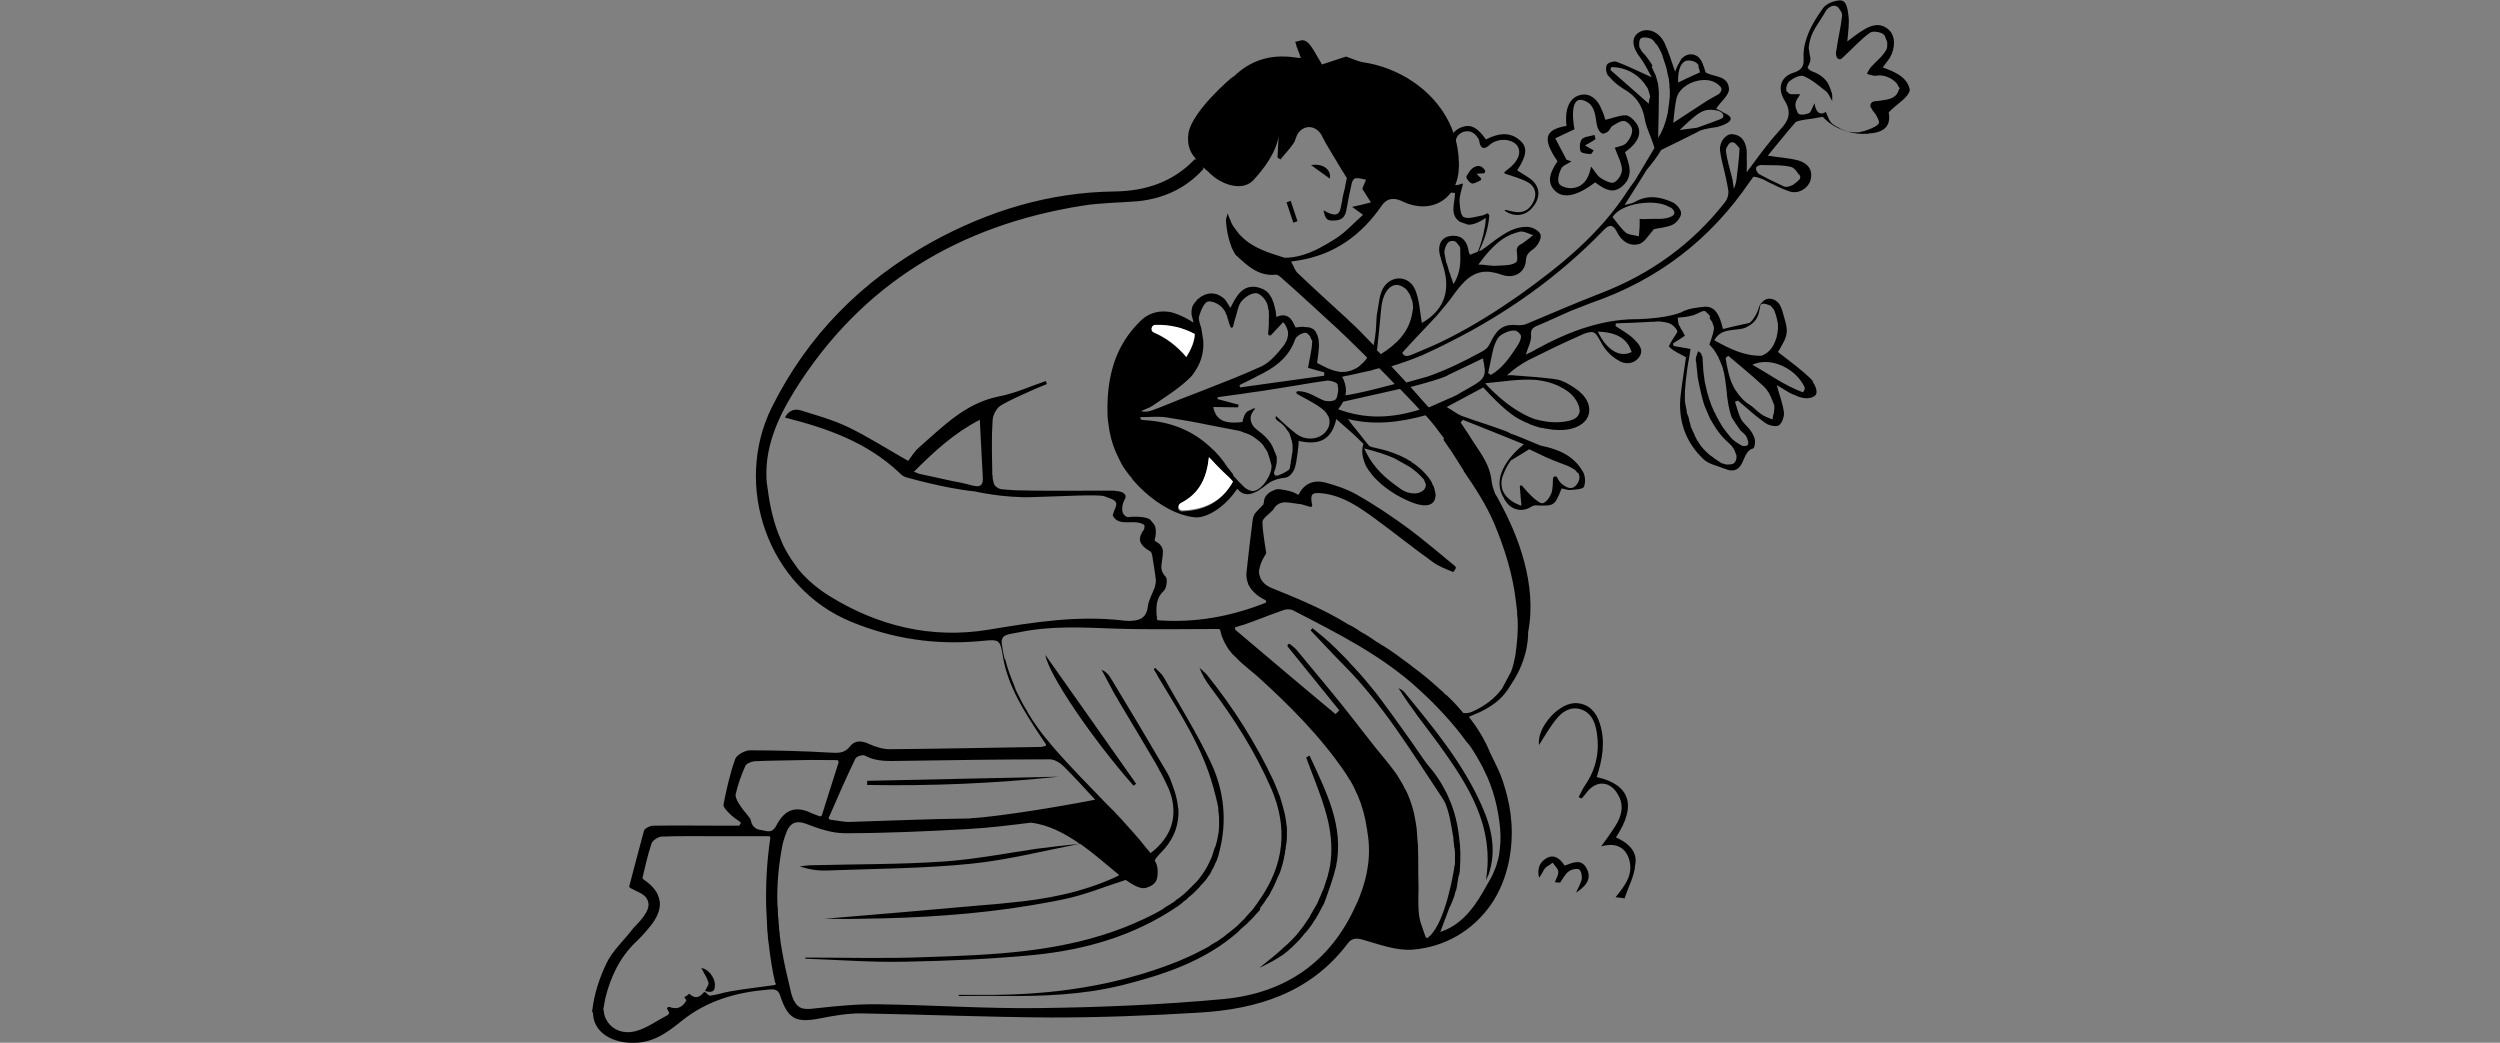 <svg xmlns="http://www.w3.org/2000/svg" xmlns:xlink="http://www.w3.org/1999/xlink" version="1.1" id="Layer_1" x="0px" y="0px" viewBox="0 0 663.4 276.7" style="enable-background:new 0 0 663.4 276.7;" xml:space="preserve"><rect x="0" y="0" width="663.4" height="276.7" fill="#808080" stroke="none"/> <style type="text/css"> .st0{fill:none;} .st1{fill:#FFFFFF;} .st2{clip-path:url(#SVGID_00000049917371906886965570000000118214892723876013_);} </style> <g> <path class="st0" d="M433,93.4c-1-3.5-4-5.3-9-5.4C426.4,92.9,429.9,95,433,93.4z"></path> <path class="st0" d="M446.7,89.4c-1.2,0.8-2.2,1.4-3.1,2.1c0.1,0.3,0.1,0.5,0.1,0.7c1.5,0.3,3,0.5,4.5,0.8 c-0.1,0.6-0.2,1.2-0.3,1.9c-0.4,2.7-0.9,5.5-1.1,8.2c-0.1,0.8-0.1,1.6-0.1,2.4v0.1c0,0.3,0,0.5,0,0.7s0,0.4,0,0.6s0,0.5,0.1,0.7 c0,0.2,0,0.3,0.1,0.5c0,0.2,0,0.3,0.1,0.5c0,0.2,0,0.3,0.1,0.5c0,0.2,0.1,0.4,0.1,0.6s0.1,0.4,0.1,0.6c0,0.1,0,0.1,0.1,0.2 c0,0.1,0,0.1,0,0.1c0,0.1,0,0.1,0.1,0.2c0,0.1,0,0.1,0.1,0.2c0.1,0.3,0.1,0.5,0.2,0.7c0.1,0.3,0.2,0.6,0.2,0.9 c0.1,0.2,0.1,0.5,0.2,0.7s0.2,0.5,0.2,0.7c0,0.1,0.1,0.1,0.1,0.2s0.1,0.1,0.1,0.2c0.1,0.3,0.3,0.7,0.4,1c0.1,0.2,0.1,0.3,0.2,0.4 v0.1c0.1,0.2,0.2,0.3,0.2,0.5c0.3,0.5,0.6,1,0.9,1.5c0.1,0.2,0.2,0.3,0.3,0.5c0.1,0.1,0.2,0.3,0.3,0.4c0.1,0.1,0.2,0.2,0.2,0.3 c0.2,0.3,0.4,0.5,0.7,0.8c0.1,0.1,0.2,0.2,0.3,0.3c0.1,0.1,0.2,0.3,0.4,0.4c0.3,0.3,0.6,0.6,1,0.9l0,0c0.4,0.3,0.7,0.6,1.1,0.8 c0.2,0.2,0.4,0.3,0.6,0.4c0.2,0.2,0.4,0.3,0.6,0.4s0.4,0.3,0.6,0.4l0,0c1.3,0.3,1,0.5,2.6,0.3s1.4-2.1,1.4-2.3 c-0.3-1.1-1-2.3-1.8-3c-6.8-6-8.3-14-8.6-22.4c0-0.1,0-0.3,0-0.4c0.1-0.6,0.4-1.2,0.6-1.9c0.4,0.3,0.7,0.4,0.8,0.6 c0.2,0.3,0.4,0.7,0.4,1.1c0.2,7.7,2.1,14.8,7.2,20.8c0.8,1,2.1,1.7,3.1,2.3c0.4,0.2,1.4,0.1,1.5-0.2c0.2-0.5,0.1-1.2-0.2-1.8 c-0.2-0.5-0.6-1-1-1.4c-3-2.5-3.7-5.9-4-9.6c-0.5-5-1.1-10-4.5-13.7c0.1-0.4,0.3-0.8,0.4-1.1c0.5-1.3,0.9-2.5,0.8-3.6 c-0.2-1.3-1.2-2.7-2.3-3.5c-0.5-0.4-2,0.7-3,1c-0.7,0.2-1.5,0.4-2.3,0.5c-0.7,0.1-1.3,0.1-2,0.2c0.1,0.6-0.1,1.3,0.2,1.9 C445.6,87.5,446.2,88.5,446.7,89.4z"></path> <path class="st0" d="M465,96.7c4.4,2.5,8.3,5.5,13.4,7.3c0.4-0.3,0.6-0.7,0.6-1.4C476.4,97.4,469.7,94.5,465,96.7z"></path> <path class="st0" d="M467.8,94c4.1-1.9,5.2-9.4,2.1-12.9c-0.1-0.1-0.1-0.1-0.1-0.1c-0.1-0.1-0.1-0.1-0.1-0.1l0,0 c-0.3-0.1-2.4-1.1-2.7,0c-0.3,1.1-0.2,3.7-3.1,5.4l0,0c-2.5,1.9-7-0.1-9.1,3.8c4,2.2,7.9,4.1,12.5,4.1 C467.4,94.1,467.6,94.1,467.8,94z"></path> <path class="st0" d="M355.1,108.6c7.3,2.6,14.2,2.4,21.6,0.1c-1.5-1.6-3.3-3.5-5.2-5.5c-6,1.5-12.4,2.8-15.1,3.4 C356,107.3,355.6,107.9,355.1,108.6z"></path> <path class="st0" d="M205.9,260.9c-0.7-3.4-1.2-6.9-1.7-10.3c-0.1-0.5-0.1-0.9-0.2-1.4c-0.1-0.8-0.2-1.5-0.2-2.3c0-0.1,0-0.2,0-0.2 c-0.2-2.1-0.3-4.2-0.3-6.4c-0.1-5.8,0.2-11.8,1.1-17.7v-0.1c0-0.1,0-0.1,0-0.2c-0.1-0.2-0.2-0.3-0.4-0.3h-13.5 c-5,0-9.9-0.1-14.8,0.1c-1,0.1-2.4,0.9-2.7,1.8c-1,3-1.7,6.1-2.4,9.1c0,0.1,0,0.1,0,0.1c0,0.1,0,0.1,0,0.1c0,0.1,0,0.1,0.1,0.1 c0.1,0.1,0.1,0.1,0.2,0.2c1.8,1.2,3,2.5,3.7,3.9c0.3,0.7,0.5,1.4,0.6,2.1c0,0.3,0,0.5,0,0.8c-0.1,1.7-0.9,3.5-2.4,5.4 c-1.2,1.5-2.5,2.9-3.9,4.3c-4.7,4-7,9.3-8.5,15c-0.3,1-0.4,1.9-0.3,2.8c0,0.2,0,0.4,0.1,0.6c0.1,0.7,0.3,1.3,0.5,1.9 c0.1,0.2,0.1,0.3,0.2,0.4c0.2,0.3,0.3,0.5,0.5,0.8l0,0c1.4,2,4,3,7,2.3c3.1-0.7,5.8-2.8,8.7-4.3c0.2-0.1,0.3-0.4,0.5-0.6l0,0 c-0.2-0.4-0.4-0.7-0.5-1c0-0.1,0-0.1-0.1-0.1c-0.1-0.3,0.2-0.6,0.6-0.5c1.9,0.7,3.3,0.3,4.4-1.5c0.1-0.1,0.1-0.2,0.1-0.2 c0-0.1,0-0.1,0-0.1c0-0.1,0-0.1-0.1-0.1l0,0c-0.1-0.2-0.2-0.4-0.4-0.6l0,0c0.7-0.6,0.5-0.4,1.3-1c1.1,1,2.3,1.5,3.8-0.3 c0.2-0.2,0.4-0.2,0.6,0c0.3,0.3,0.5,0.6,0.8,0.7l0,0c0.1,0,0.1,0.1,0.2,0.1c0.1,0,0.1,0,0.2,0c1.7-0.3,3.4-0.9,5.1-1.1 c3.8-0.6,7.7-1.1,11.9-1.7c0.2-0.1,0.3-0.2,0.4-0.4L205.9,260.9L205.9,260.9z M187.2,263.1c0.3-0.8,1-1.7,0.9-2.3 c-0.4-1.3-1.2-2.6-1.9-3.8c1.7,0.1,3.7,2.6,3.7,4.7C189.8,263.6,188.5,263.3,187.2,263.1z"></path> <path class="st0" d="M215.4,215.7c0.7,0.4,1.5,0.6,2.1,0.8c0.2,0.1,0.5-0.1,0.5-0.3c1.5-4.9,3-9.3,4.4-13.9 c0.1-0.3-0.1-0.6-0.4-0.6c-3.2,0-6.4,0-9.5,0c-4.1,0.1-8.3,0.1-12.4,0.3c-0.8,0.1-2.1,0.6-2.4,1.2c-1,2.5-2,5.1-2.6,7.6 c-0.2,0.9,0.7,2.1,1.3,3c0.9,1.4,2.4,2.6,2.9,4.2c0.7,2.2,2.2,2,3.8,2.3c1.7,0.4,2.3-0.4,3-1.8 C208.4,214.7,211.3,213.8,215.4,215.7z"></path> <path class="st0" d="M468.2,102.5c-3-2.9-6.4-5.6-9.6-8.3c-0.2,0.2-0.4,0.4-0.7,0.6c0.7,4.9,1.9,9.6,6.4,12.5 c1,0.7,1.8,1.7,2.8,2.3c1,0.6,2.1,1,3.1,1.5c0.1-1.3,0.6-2.8,0.3-4C470.2,105.5,469.4,103.7,468.2,102.5z"></path> <path class="st0" d="M282.1,203.3c-0.9-0.9-2.4-1.8-3.6-1.8c-13,0-25.9,0.2-38.9,0.4c-3.5,0.1-6.9,0.4-10.2-1.4 c-0.5-0.3-2.2,0.3-2.5,0.8c-2.3,5-4.5,10-7,15.5c-0.1,0.1-0.1,0.1-0.1,0.2c0,0.1,0,0.1,0,0.1v0.1c0,0.1,0.1,0.1,0.1,0.1 c0.1,0.1,0.2,0.2,0.3,0.2c2.2,0.3,3.8,0.6,5.4,0.6c10.4-0.3,20.9-0.8,31.3-0.9c0.1,0,0.1,0,0.1,0c0.1,0,0.1,0,0.1,0 c0.2,0,0.5-0.1,0.7-0.1h0.1c2.1-0.2,4.4-0.4,6.9-0.7c11.2-1.3,24.8-4,25.7-4.1l0,0C287.7,209.1,284.9,206.1,282.1,203.3z M230.2,208.2c0-0.4,0-0.7,0-1.1c16.9-0.4,33.8-0.7,50.8-1.1C263.9,207.9,247.1,208.6,230.2,208.2z"></path> <path class="st0" d="M358,99.5c-0.6,0.2-1.2,0.3-1.9,0.4c1,1.8,1.2,3.4,0.9,5c3-0.4,8.2-1.7,13.2-3c-1.4-1.4-2.8-2.8-4.2-4.2 c-0.8,0.3-1.5,0.4-2.1,0.6l0,0c-0.9,0.2-1.9,0.4-2.8,0.6C360.2,99.1,359.1,99.3,358,99.5z"></path> <path class="st0" d="M374.7,82.8c0.5-3.5-1.5-7.1-3.9-7.3c-2.3-0.2-4.1,2.5-4.3,6.4c-0.3,3.6-0.7,7.2-1.1,11c0.3,0.3,0.6,0.7,1,1 C370.4,91.4,373.9,88.2,374.7,82.8z"></path> <path class="st0" d="M431.5,61.7c0.8,0.7,2.2,0.7,3.4,0.9c0.1-0.9,0.2-1.8,0.2-2.7c0.1-0.6,0-1.2,0-1.9c0.7,0,1.4,0.1,2.1,0 c1.9-0.1,4,0.2,5.7-0.4c1.9-0.6,1.8-2,0-3c-3.6-2.1-12.5-1-15,2.8C429.3,59,430.2,60.5,431.5,61.7z"></path> <path class="st0" d="M455.7,25.2c1.5-1.1,1.3-2.1-0.2-3.1c-3.3-2.2-9.7,0.1-10.6,3.9c-0.5,2.1-0.6,4.2-0.9,6.6 c3.3-2.1,6.2-4.1,9.2-6C454.1,26.1,455,25.7,455.7,25.2z"></path> <path class="st0" d="M451,19.2c0-3.7-3.7-3.1-3.7-3.1c-1.2,0.4-2.3,1.9-2.2,5.8C447,21.1,449,20.1,451,19.2z"></path> <path class="st0" d="M427.8,17.9c-0.4,0-0.6,0.6-0.3,0.8c3.7,3.3,7,6.1,10,8.8C438.3,23,433.9,18.1,427.8,17.9z"></path> <path class="st0" d="M433.1,34.5c-0.1-0.8-1.3-2.1-2.1-2.3c-1-0.2-2.2,0.7-3.1,1.3c-0.5,0.3-0.7,1.1-1.2,1.5 c-0.4,0.4-1.2,0.7-1.6,0.5s-0.8-0.7-1-1.2c-1-1.9,0-6.5-4-7.6s-2.3,7.7-2.3,7.7c-1.7,0.8-3.4,1.6-5.1,2.4c1,1.9,2,3.8,3,5.7 l1.3,0.4c-0.9,0.6-2.3,1-2.7,1.9c-0.6,1.2-1.1,3-0.6,4c0.4,0.8,2.4,1.4,3.6,1.2c2.8-0.4,4.3-2.4,4.9-5.7c1,1.3,1.6,2.4,2.5,3 c1.1,0.7,2.8,1.7,3.6,1.2c1-0.5,2.1-2.3,2.1-3.5c-0.1-1.9-1.1-3.7-1.9-5.7c1.1-0.5,2.4-0.6,3.1-1.3C432.5,37,433.1,35.6,433.1,34.5 z M422.9,40c-0.1,0.1-0.2,0.2-0.2,0.3c-0.1,0.1-0.1,0.2-0.2,0.2c0,0.1-0.1,0.1-0.1,0.1c-0.1,0.1-0.2,0.2-0.2,0.3l0,0 c0,0-0.1,0-0.1,0.1H422l0,0c-0.9-0.1-2.5-0.2-2.6-0.7c-0.3-1-0.3-2.5,0.4-3.2c0.7-0.8,2.2-0.8,3.3-1.1l0.3,1.1 c-0.8,0.5-1.7,0.9-2.8,1.7C421.6,39.2,422.1,39.6,422.9,40z"></path> <path class="st0" d="M363.4,221.3c0-0.2-0.1-0.4-0.1-0.6c-0.4-3-1.1-5.9-2.4-8.8c-0.1-0.3-0.3-0.5-0.4-0.8c-0.3-0.7-0.7-1.4-1-2.1 c-0.2-0.3-0.3-0.6-0.5-0.9c-0.1-0.2-0.3-0.4-0.4-0.6c-0.4-0.6-0.8-1.3-1.2-1.9c-6.5-9.5-14.6-17.6-23.1-25.3 c-1.5-1.4-3.3-2.7-4.8-4.1l0,0c-0.3-0.3-0.6-0.5-0.8-0.8l0,0c-0.3-0.3-0.5-0.5-0.8-0.8c-0.1-0.2-0.3-0.3-0.4-0.4 c-0.3-0.3-0.6-0.6-0.8-1c-0.2-0.2-0.3-0.4-0.4-0.6l0,0c-0.3-0.4-0.5-0.8-0.7-1.2c-0.1-0.2-0.2-0.3-0.2-0.4 c-0.2-0.5-0.4-0.9-0.6-1.4c-0.1-0.4-0.2-0.7-0.3-1.1c0-0.1-0.1-0.3-0.1-0.4V168c0,0,0-0.1-0.1-0.1c-0.1-0.2-0.2-0.3-0.4-0.3 c-9.2,0-18.3,0.3-27.4-0.1c-8.4-0.3-16.8-0.7-25.1,0.9c-2.9,0.6-4.4,0.5-4.9,1.9c0,0.1-0.1,0.2-0.1,0.3s0,0.1,0,0.2 c0,0.2,0,0.5,0,0.7s0,0.3,0.1,0.5c0.1,0.9,0.4,2.1,0.7,3.6c0,0.1,0,0.1,0.1,0.1c0,0.1,0,0.1,0.1,0.1v0.1c0.6,2.4,1.4,4.6,2.4,6.9 c0.3,0.6,0.5,1.1,0.7,1.7c0.6,1.3,1.3,2.7,2.1,4c0.2,0.3,0.3,0.5,0.5,0.8c0.3,0.5,0.6,0.9,0.8,1.4c0.4,0.7,0.9,1.3,1.3,2 c0.7,1,1.4,2,2.1,2.9c0.7,0.9,1.5,1.9,2.3,2.8c4.6,5.5,9.7,10.6,14.7,15.7l0,0l0,0l0,0c0,0,0,0,0.1,0.1l0.1,0.1l0.1,0.1 c0.1,0,0.1,0.1,0.1,0.1l0.1,0.1c0,0,0.1,0,0.1,0.1l0.1,0.1c0.1,0.1,0.1,0.1,0.1,0.1c0.1,0.1,0.3,0.3,0.4,0.4 c0.1,0.1,0.2,0.2,0.2,0.2l0,0c0.3,0.3,0.5,0.5,0.8,0.8c0.4,0.4,0.7,0.8,1.1,1.2c0.2,0.2,0.3,0.3,0.4,0.5c2.2,2.3,5,5.4,6.9,8 c0.2,0.3,0.4,0.5,0.5,0.7c0.1,0.2,0.3,0.3,0.4,0.5c4.5-3.6,6.5-7.7,6-12.5c-0.2-1.4-0.5-2.9-1.1-4.4c-0.1-0.3-0.3-0.6-0.4-0.9 c-0.3-0.8-0.7-1.6-1.1-2.3c-0.3-0.5-0.5-1-0.8-1.5l0,0c-0.2-0.4-0.4-0.8-0.6-1.1c-0.2-0.4-0.4-0.8-0.6-1.1 c-3.1-5.5-6.5-10.8-9.7-16.3c-0.2-0.4-0.4-0.7-0.6-1l0,0c-0.6-1-1.2-2.1-1.8-3.2l0,0c-0.8-1.4-1.5-2.9-2.3-4.3l0,0 c1.1,0.5,1.8,1.1,2.3,2c4.9,8.2,9.8,16.3,14.6,24.5c0.1,0.2,0.2,0.4,0.3,0.6l0,0c0.2,0.4,0.4,0.7,0.6,1.1c0.1,0.2,0.2,0.4,0.3,0.6 c0.6,1.3,1,2.6,1.4,3.9c0.4,1.3,0.7,2.7,0.8,4c0,0.2,0.1,0.5,0.1,0.7c0,0.4,0,0.9,0,1.3c-0.2,3.6-1.7,6.9-4.6,9.8 c-0.7,0.7-1.3,1.3-1.7,2.1l0,0c0.1,0.2,0.2,0.4,0.3,0.6c0.1,0.3,0.2,0.6,0.3,0.8c0,0.1,0.1,0.3,0.1,0.4c0.1,0.5,0.1,0.9,0.1,1.3 c0.1,1.1-0.1,2.2-0.9,3c0,0.1-0.1,0.1-0.1,0.1c-0.5,0.5-1.1,0.9-2.1,1.1c-1.4,0.4-3.3-0.5-5.4-2.1c-5.9,1.9-11.3,4-16.8,5.2 c-2.7,0.6-5.4,1-8.1,1.5c-14.9,2.5-29.9,3.5-45.1,3.6c-3.7,0.1-7.4,0-9.9,0h-0.4c13.4-1.1,27.7-2.3,42.1-3.6 c2.5-0.2,5.1-0.5,7.6-0.7c9.4-0.9,18.8-2.7,27.6-6.7c0.4-0.2,0.7-0.4,1-0.5l0,0c-3-2.4-6.5-5.6-10.4-8.3l0,0c-0.1,0-0.2,0-0.2,0.1 c-9.6,1.9-19.1,4.3-28.8,5.3c-12.7,1.3-25.5,1.3-38.3,1.8c-2.4,0.1-4.8-0.3-7.2-1.1c1.1-0.1,2.2-0.3,3.2-0.3 c11.7-0.3,23.4-0.3,35.2-1c8.3-0.6,16.5-2.2,24.7-3.3c3.7-0.5,7.4-0.9,11.2-1.3c0.1,0,0.1-0.1,0.2-0.1l0,0c-4-2.8-8.4-5.1-13-5.6 l0,0c-5.6,0.6-11.2,1.3-16.8,1.7c-10.8,0.6-21.7,1.1-32.5,1.1c-3.5,0-7-1.2-10.3-2.5c-2.5-1-3.9-0.5-5,1.7c-0.6,1.1-1,2.3-1.2,3.6 c-1.2,5.5-1.5,11-1.4,16.4c0,0.3,0,0.6,0.1,0.9c0,0.1,0,0.3,0,0.4c0.1,0.9,0.1,1.9,0.2,2.8c0.1,0.5,0.1,0.9,0.1,1.3 c0.1,0.7,0.2,1.3,0.2,2c0.1,0.4,0.1,0.7,0.1,1.1l0,0c0.1,0.9,0.3,1.9,0.4,2.8c0.6,3.8,1.4,7.5,2.4,11.3c0.3,1,0.5,1.9,0.8,2.5 c0.1,0.1,0.1,0.2,0.2,0.3c0.1,0.2,0.2,0.4,0.3,0.5l0,0c0.1,0.2,0.2,0.3,0.3,0.4l0,0c1,1.2,2.6,1.2,5.7,0.9c5.4-0.6,10.8-1.1,16.2-1 c14.3,0.2,28.5,1.2,42.8,1c16.3-0.2,32.6-0.9,48.7-2.4c16.4-1.5,28.3-9.9,35-24.9c0.3-0.8,0.7-1.5,1-2.3 C363,232.3,363.9,226.7,363.4,221.3z M301.4,208c-0.2,0.2-0.4,0.3-0.7,0.5c-11.1-12.5-22.6-29.6-23.4-34.7 C285.3,185.1,293.3,196.6,301.4,208z M214,254.4V254c10.5,0,20.9,0.3,31.4-0.1c18.1-0.6,36.3-1.2,53.5-8c3.4-1.3,6.8-2.9,10-4.8 c0.5-0.3,1-0.6,1.5-1c0.3-0.2,0.5-0.4,0.8-0.5c0.3-0.2,0.5-0.4,0.8-0.6c0.3-0.2,0.5-0.4,0.7-0.6c0.2-0.2,0.4-0.3,0.6-0.4 c0.8-0.6,1.5-1.2,2.2-1.9c0.2-0.2,0.4-0.4,0.6-0.6c0.3-0.3,0.6-0.6,0.9-0.9c0.1-0.1,0.2-0.2,0.3-0.3c0.1-0.1,0.2-0.2,0.3-0.3 s0.2-0.2,0.3-0.3c0.5-0.6,0.9-1.2,1.3-1.8c0.2-0.2,0.3-0.4,0.4-0.6c0.2-0.2,0.3-0.4,0.4-0.6c0.5-0.8,0.9-1.7,1.3-2.5 c0.1-0.2,0.2-0.4,0.3-0.6c0.1-0.2,0.2-0.3,0.2-0.5c0.3-0.6,0.5-1.2,0.6-1.9c0.1-0.2,0.1-0.4,0.2-0.6c0-0.1,0-0.1,0.1-0.1 c0.1-0.3,0.1-0.5,0.2-0.7c0.1-0.2,0.1-0.5,0.2-0.7s0.1-0.3,0.1-0.5c0.1-0.2,0.1-0.3,0.1-0.4l0,0c0.1-0.4,0.1-0.8,0.2-1.2 c0-0.2,0.1-0.3,0.1-0.5c0.1-0.4,0.1-0.8,0.1-1.2c0-0.2,0-0.3,0-0.5c0-0.6,0-1.1,0-1.7c0-0.1,0-0.2,0-0.3s0-0.1,0-0.2 c0-0.3-0.1-0.6-0.1-0.8s-0.1-0.5-0.1-0.8c0-0.1,0-0.1,0-0.2c0-0.1,0-0.2,0-0.2c0-0.3-0.1-0.6-0.1-0.9c-0.1-0.3-0.1-0.6-0.2-0.9 c0-0.2-0.1-0.3-0.1-0.5c0-0.1,0-0.1-0.1-0.2c-0.1-0.2-0.1-0.4-0.1-0.6c-0.1-0.3-0.1-0.5-0.2-0.8c-0.1-0.4-0.2-0.7-0.3-1.1 c0,0,0,0,0-0.1c-0.1-0.4-0.2-0.7-0.3-1c-2.9-10.5-8.9-19.5-14.4-28.8c-0.5-0.8-0.9-1.5-1.3-2.2c0-0.1,0.1-0.2,0.3-0.5 c0.8,0.9,1.8,1.5,2.3,2.5c4.2,7.5,8.8,14.9,12.5,22.6c3.5,7.4,4.4,15.4,2.3,23.6c-0.2,0.6-0.3,1.2-0.5,1.8 c-0.1,0.3-0.2,0.6-0.3,0.8c-0.1,0.3-0.2,0.6-0.4,0.8c-0.2,0.4-0.3,0.7-0.5,1.1c-0.1,0.2-0.2,0.4-0.3,0.5c-0.3,0.4-0.5,0.9-0.7,1.2 s-0.3,0.5-0.5,0.7c-0.2,0.3-0.4,0.6-0.7,0.9c-0.2,0.2-0.3,0.4-0.5,0.6c0,0.1-0.1,0.1-0.1,0.1c-0.2,0.2-0.3,0.4-0.5,0.5 c-0.1,0.1-0.2,0.3-0.3,0.4c-0.2,0.2-0.4,0.4-0.6,0.6c-0.1,0.1-0.1,0.1-0.2,0.2c-0.2,0.2-0.3,0.4-0.5,0.5c-0.3,0.3-0.5,0.5-0.7,0.7 s-0.3,0.3-0.5,0.4c-0.2,0.2-0.4,0.4-0.6,0.5c-0.2,0.1-0.3,0.3-0.4,0.4c-0.2,0.1-0.3,0.2-0.4,0.3s-0.2,0.2-0.4,0.3 c-0.1,0.1-0.2,0.2-0.3,0.3c-0.3,0.2-0.5,0.4-0.8,0.6c-0.3,0.2-0.5,0.4-0.7,0.5c-11.4,7.5-24,11.3-37.4,12.5 c-11.5,1.1-23,1.6-34.5,1.8C231.6,255.3,222.8,254.6,214,254.4z M333.9,241.7c-0.3,0.3-0.5,0.6-0.8,1c-0.1,0.1-0.1,0.1-0.1,0.1 c-0.3,0.3-0.6,0.7-0.9,1s-0.6,0.6-0.9,0.9c-0.2,0.2-0.4,0.4-0.6,0.6c-0.1,0.1-0.3,0.3-0.4,0.4c-0.2,0.2-0.3,0.3-0.5,0.4 c-0.3,0.3-0.5,0.5-0.8,0.7c-0.3,0.3-0.6,0.6-0.9,0.9c-8.8,7.6-19.4,11.1-30.4,13.9c-10.5,2.7-21.2,3-32,2.9c-3.8-0.1-7.7,0-11.5,0 v-0.3c2.2,0,4.4,0,6.7,0c17.7,0.1,35-2.4,51.5-8.9c2.2-0.8,4.2-1.8,6.2-2.9c0.2-0.1,0.4-0.2,0.6-0.3c0.7-0.4,1.4-0.8,2.2-1.3 c0.4-0.2,0.7-0.4,1-0.6c0.2-0.2,0.5-0.3,0.7-0.4c0.2-0.1,0.3-0.2,0.4-0.3c0.1,0,0.1-0.1,0.1-0.1c0.3-0.2,0.6-0.4,0.9-0.6 c0.2-0.2,0.4-0.3,0.5-0.4c0.2-0.1,0.4-0.3,0.5-0.4c0.5-0.4,1-0.8,1.5-1.2c0.2-0.1,0.3-0.3,0.5-0.4c0.3-0.3,0.6-0.6,0.9-0.8 c0.2-0.1,0.3-0.3,0.4-0.4c0.3-0.3,0.6-0.6,0.9-0.9c0.1-0.1,0.3-0.3,0.4-0.4c0.2-0.2,0.4-0.4,0.6-0.7c0.1-0.1,0.1-0.1,0.1-0.1 c0.3-0.3,0.5-0.6,0.8-0.9c0.1-0.1,0.2-0.2,0.3-0.3c0.3-0.3,0.6-0.7,0.8-1c0.2-0.2,0.4-0.4,0.5-0.7c0.4-0.5,0.8-1,1.1-1.6 c6.1-9.1,7.3-18.7,2.9-29c-4.2-9.8-9.9-18.7-16.3-27.2c-1.1-1.5-2.2-3.1-2.8-5c0.7,0.6,1.4,1.2,2,1.9c7,8.7,13,18,17.7,28.2 c0.4,0.9,0.8,1.8,1.1,2.7c0.1,0.3,0.2,0.6,0.3,0.8c0.1,0.2,0.2,0.5,0.3,0.7c0.1,0.3,0.2,0.5,0.2,0.7c0.1,0.3,0.2,0.5,0.2,0.7 c0.2,0.6,0.3,1.2,0.5,1.8c0.1,0.3,0.1,0.5,0.2,0.8c0.1,0.3,0.1,0.5,0.2,0.8c0.1,0.2,0.1,0.4,0.1,0.6c0.1,0.5,0.2,0.9,0.2,1.3 c0.1,0.3,0.1,0.6,0.1,0.9c0,0.2,0.1,0.5,0.1,0.7s0,0.3,0,0.5l0,0v0.1c0,0.2,0,0.4,0,0.6c0,0.9,0,1.8-0.1,2.7c0,0.2,0,0.3-0.1,0.4 c0,0.2,0,0.3-0.1,0.5c0,0.3-0.1,0.6-0.1,0.9c0,0.2-0.1,0.3-0.1,0.5v0.1c-0.1,0.3-0.1,0.5-0.1,0.7c-0.1,0.3-0.1,0.6-0.2,0.9 c-0.1,0.3-0.2,0.6-0.2,0.9c-0.1,0.3-0.1,0.5-0.2,0.8v0.1c-0.1,0.2-0.1,0.4-0.2,0.6c-0.1,0.4-0.2,0.7-0.3,1s-0.2,0.7-0.4,1 c-0.1,0.2-0.2,0.4-0.3,0.6c-0.1,0.2-0.2,0.5-0.3,0.7c-0.4,1-0.8,1.9-1.3,2.8c-0.1,0.2-0.2,0.4-0.3,0.5c-0.2,0.3-0.3,0.5-0.4,0.8 c-0.1,0.2-0.2,0.4-0.4,0.6c-0.2,0.3-0.3,0.5-0.5,0.7c-0.1,0.2-0.2,0.3-0.3,0.5c-0.3,0.4-0.5,0.8-0.8,1.1l0,0l0,0 c-0.3,0.4-0.5,0.7-0.8,1C333.9,241.6,333.9,241.6,333.9,241.7z M354.4,230.1c-0.1,0.3-0.1,0.5-0.2,0.7c-0.1,0.3-0.1,0.5-0.2,0.7 c-0.1,0.5-0.2,0.9-0.4,1.4c-0.1,0.3-0.2,0.7-0.3,1c-0.2,0.5-0.3,1-0.5,1.5c-0.1,0.4-0.3,0.7-0.4,1.1c-0.2,0.4-0.3,0.7-0.4,1.1 c-0.1,0.1-0.1,0.2-0.1,0.3c-0.1,0.2-0.2,0.4-0.2,0.6c-0.2,0.6-0.5,1.1-0.7,1.7c-0.2,0.3-0.3,0.6-0.5,0.9c-0.1,0.2-0.2,0.4-0.3,0.6 c-0.2,0.4-0.4,0.7-0.6,1.1c-0.1,0.2-0.2,0.4-0.3,0.5c-0.2,0.3-0.4,0.6-0.5,0.8c-0.1,0.2-0.3,0.4-0.4,0.6c-0.3,0.4-0.5,0.8-0.8,1.2 c-0.2,0.3-0.4,0.6-0.6,0.8s-0.4,0.5-0.6,0.7c-0.1,0.1-0.2,0.2-0.3,0.3c-0.4,0.4-0.7,0.8-1,1.2c-0.2,0.2-0.3,0.3-0.4,0.5 c-0.3,0.4-0.7,0.7-1,1c-0.1,0.1-0.3,0.3-0.4,0.4c-0.2,0.2-0.4,0.4-0.6,0.6c-0.2,0.2-0.4,0.4-0.6,0.5l0,0L342,252 c-0.2,0.2-0.5,0.4-0.7,0.6c-0.2,0.1-0.3,0.3-0.5,0.4c-0.3,0.2-0.5,0.4-0.8,0.6c-0.3,0.2-0.5,0.4-0.8,0.5c-0.1,0.1-0.1,0.1-0.2,0.1 c-0.3,0.2-0.6,0.4-0.8,0.5c-0.6,0.4-1.3,0.8-2,1.1c-0.3,0.2-0.7,0.4-1,0.5c-0.4,0.2-0.7,0.4-1.1,0.5c2.3-1.9,4.7-3.7,6.9-5.8 c0.4-0.4,0.8-0.8,1.2-1.1c0.8-0.8,1.6-1.7,2.3-2.5c0.2-0.3,0.4-0.5,0.6-0.8c0.1-0.1,0.2-0.3,0.3-0.4c0.2-0.2,0.3-0.4,0.5-0.6 c0.2-0.2,0.3-0.4,0.4-0.6c0.2-0.2,0.3-0.4,0.4-0.6c0.3-0.4,0.6-0.8,0.8-1.2c0.1-0.1,0.2-0.2,0.2-0.4c0.1-0.1,0.2-0.2,0.2-0.4 c0.2-0.2,0.3-0.5,0.4-0.7c0.2-0.3,0.3-0.5,0.4-0.7c0.2-0.3,0.3-0.5,0.4-0.7s0.3-0.5,0.4-0.7c0.1-0.2,0.2-0.4,0.3-0.7 c0.2-0.3,0.3-0.6,0.4-0.9c0.2-0.4,0.4-0.8,0.5-1.2c0.1-0.2,0.2-0.5,0.3-0.7c0.1-0.3,0.2-0.5,0.3-0.7c0.1-0.2,0.2-0.5,0.2-0.7 c0.1-0.4,0.2-0.7,0.3-1c0.1-0.2,0.1-0.3,0.2-0.5c0.1-0.3,0.2-0.6,0.3-1c0.1-0.2,0.1-0.4,0.1-0.5c0.1-0.3,0.1-0.5,0.2-0.8 c0.1-0.5,0.2-1,0.3-1.5c0.1-0.3,0.1-0.6,0.1-0.8c0.5-3.9-0.1-8.2-1-12c-1.4-5.3-3.6-10.4-5.5-15.6c0.3-0.1,0.5-0.3,0.8-0.4 C351.7,209.9,356.7,219.2,354.4,230.1z"></path> <path class="st0" d="M397.3,70.5c1.7-0.1,3.7-0.1,4.9-0.9c0.5-0.4,0.4-1.7,0.3-3c-0.1-0.8,0.4-1.5,1.1-1.8c0.1-0.1,0.2-0.1,0.2-0.1 c0.8-0.5,1.5-1.1,2.3-1.7c0.3-0.2,0.5-0.4,0.8-0.6c-0.5-0.1-0.9-0.3-1.4-0.5c-0.8-0.3-1.6-0.6-2.3-0.4c-1.7,0.4-3.1,1-4.5,1.9 c-2.5,1.7-4.5,4.1-6.5,6.8c0.9,0.1,1.8,0.2,2.5,0.2C395.6,70.5,396.4,70.6,397.3,70.5z"></path> <path class="st0" d="M440,24.6c0,3.9-0.1,7.8-0.2,11.7c2.8-4,3.5-10.3,2.7-15.9c-0.5-3.5-1.6-6.8-3.1-9.1c-0.4-0.5-0.9-1.1-1.4-1.3 c-0.8-0.2-2.1-0.4-2.5,0c-0.5,0.4-0.5,1.7-0.3,2.5s1,1.4,1.5,2c1.3,1.7,2.2,3.5,2.7,5.4C439.8,21.5,440,23,440,24.6z"></path> <path class="st0" d="M385.7,75.5c2-3,2-5.8,1.8-8.7c-0.1-1.8-1-3.1-2.8-2.5c-0.7,0.3-1.5,2.1-1.3,3 C383.8,69.9,384.7,72.4,385.7,75.5z"></path> <path class="st0" d="M419.1,126.2c-0.1-0.2-0.1-0.4-0.2-0.6s-0.2-0.4-0.3-0.5c-0.3-0.5-0.8-0.9-1.3-1.2c-0.4-0.2-0.7-0.4-1.1-0.6 c0,0-4.5-1.7-5.8-2.3c-0.8-0.4-3-1.4-4.6-2.2c-1.4,0.9-3.1,1.9-4.9,3l0,0c-1,1.4-1.7,2.7-2,3.8c-0.1,0.2-0.1,0.3-0.2,0.5 c0,0.1-0.1,0.2-0.1,0.3c-0.1,0.2-0.1,0.4-0.1,0.5c-0.1,0.6-0.1,1.1,0,1.7c0.1,0.5,0.2,0.9,0.3,1.2c1,2.5,3.8,3.6,4.6,3.9 c0.1,0,0.1,0.1,0.2,0.1s0.1,0,0.1,0c-0.1-0.5-0.1-0.9-0.1-1.4c-0.1-1.1-0.2-2.3-0.3-3.6c-0.1-0.3,0.4-0.5,0.6-0.3 c1,1.1,2,2.2,3,3.2c0.7,0.7,2.1,1.7,2.6,1.4c0.9-0.5,1.8-1.7,2.2-2.7c0.4-1.2,0.3-2.5,0.4-3.8c0-0.2,0.1-0.4,0.3-0.4l0,0 c0.3-0.2,0.7-0.1,0.8,0.2c0.3,0.6,0.6,1.1,1,1.5c1.2,1.1,2.8,2.1,4.2,0.4C419,127.7,419.2,126.9,419.1,126.2z M399.3,125.9 L399.3,125.9L399.3,125.9L399.3,125.9z"></path> <path class="st0" d="M445.8,34.6c1.7-0.3,3.1-0.5,4.6-0.6c0,0,4.3-1.5,6-2.2s1.1-2-0.7-2.4C452.1,28.8,451,29.6,445.8,34.6z"></path> <path class="st0" d="M242.4,125.2c0.5,0.2,0.9,0.3,1.2,0.4l8.7,1.9c1.5,0.3,3.1,0.7,4.7,1l0.2,0.1c0,0,0.6,0.2,1.5,0.3 c1.5,0.2,2-0.5,1.9-2.3c-0.3-4.9-0.5-9.8-0.8-15.3C253.2,114.8,247.9,119.7,242.4,125.2z"></path> <path class="st0" d="M402.6,163.9c0-0.3,0-0.6-0.1-0.8c0-0.1,0-0.2,0-0.3c0-0.4-0.1-0.9-0.1-1.3c-0.1-0.6-0.1-1.1-0.2-1.7 c-0.8-7.2-3-14.3-5.8-21l0,0c-2.1-4.9-5-9.5-8.1-13.9c0,0,0,0,0-0.1c-1.1-1.8-2.2-3.5-3.3-5.2c-0.2-0.3-0.3-0.5-0.5-0.7 c-0.4-0.6-0.8-1.2-1.2-1.8l0,0c-0.3-0.4-0.5-0.7-0.7-1c-0.7-1-1.4-2-2.2-3c-0.1-0.2-0.3-0.3-0.4-0.5c-0.5-0.7-1.3-1.6-2.3-2.7 c-6.8,1.9-13.6,2.7-20.6,0.9c0,0,0,0,0,0.1c1,1.2,1.9,2.4,2.8,3.6l0,0c0.9,1.1,1.9,2.3,2.8,3.4c0.1,0.2,0.3,0.3,0.6,0.3l0,0 c0.1,0,5.1,0.8,9.2,3.1c0.1,0.1,0.2,0.1,0.2,0.1c0.1,0.1,0.2,0.1,0.3,0.2c0.1,0.1,0.2,0.1,0.3,0.2c0.2,0.2,0.5,0.3,0.7,0.4 c0.2,0.1,0.4,0.3,0.5,0.4c0.1,0.1,0.1,0.1,0.2,0.1c2.8,2.1,3.9,3.6,4.4,4.5c0.1,0.1,0.1,0.1,0.1,0.2s0.1,0.1,0.1,0.2 c0,0,0,0.1,0.1,0.1l0,0c0.1,0.2,0.1,0.3,0.1,0.4c0.1,0.2,0.2,0.3,0.3,0.5c0,0.1,0.1,0.1,0.1,0.2c0.1,0.1,0.1,0.2,0.1,0.3 c0.2,0.4,0.3,0.9,0.3,1.4c0,0.3,0,0.6,0,0.9c-0.3,2.1-2.4,3.6-8.5,0.5c-0.6-0.3-1.1-0.6-1.7-0.9c-0.1-0.1-0.1-0.1-0.2-0.1 c-2.1-1.2-3.7-2.5-4.9-3.7c-0.1-0.1-0.2-0.2-0.3-0.3c-0.1-0.1-0.2-0.2-0.3-0.3c-0.2-0.2-0.3-0.3-0.5-0.5l0,0 c-0.2-0.2-0.3-0.3-0.4-0.5l0,0c-0.1-0.1-0.2-0.3-0.3-0.4c-0.1-0.1-0.2-0.2-0.2-0.3c-0.1-0.2-0.3-0.4-0.4-0.5 c-0.1-0.1-0.1-0.2-0.2-0.3c-0.1-0.1-0.1-0.2-0.2-0.3c-0.1-0.2-0.2-0.3-0.3-0.5c-0.1-0.2-0.2-0.4-0.3-0.7c-0.5-1-0.7-2-0.7-2.7 c-0.2-1.5,0.2-2.4,0.2-2.5l0,0c-2.2-2.2-4.5-4.2-7.2-6.6c-1.4,6.1-5.4,6.7-10,5.7c0,0,0,0.1,0,0.3c0,0.1,0,0.2,0,0.3s0,0.2,0,0.4 c0,0.3,0,0.5-0.1,0.8c0,0.1,0,0.2,0,0.2l0,0c0,0.2,0,0.4-0.1,0.6c0,0.3-0.1,0.6-0.1,0.9c0,0.2-0.1,0.4-0.1,0.6s-0.1,0.4-0.1,0.6 s-0.1,0.4-0.1,0.6l0,0c0,0.2-0.1,0.5-0.1,0.7c-0.1,0.2-0.1,0.3-0.1,0.5l0,0c0,0.1-0.1,0.2-0.1,0.3c-0.1,0.3-0.2,0.5-0.2,0.7 c-0.5,1.2-1.4,2.4-2.7,2.4l0,0c0,0-1.8,0.1-3.7,1.1l0,0c-0.6,0.5-1.2,1-1.9,1.4c-0.2,0.2-0.4,0.3-0.6,0.4c-0.5,0.3-0.9,0.6-1.3,0.8 c-0.3,0.2-0.6,0.3-0.9,0.4c-1.5,0.6-2.6,0.2-3.5-0.6c-0.2-0.2-0.4-0.4-0.6-0.6c-3,4.5-7.3,7.5-10.6,7.6c-1.2,0.1-2.8-0.2-4.5-0.9 c-4-1.4-8.8-4.5-12.7-9.2c-0.2-0.2-0.4-0.4-0.5-0.7c-0.4-0.4-0.7-0.9-1-1.3c-0.2-0.2-0.3-0.5-0.5-0.7c-0.3-0.5-0.6-0.9-0.9-1.4 c-0.6-1-1.1-2.1-1.5-3.1c-1-2.4-1.7-4.9-2-7.7c-0.1-0.7-0.1-1.3-0.2-2c-0.5-13.9,4.2-20.8,8.6-25c2.3-2.3,5.7-3.2,8.8-2.3 c1.7,0.5,3.5,1.2,5.4,2.6c0-0.1,0-0.3-0.1-0.4c-0.1-0.3-0.1-0.6-0.2-0.9c-0.1-0.3-0.1-0.5-0.2-0.7c-0.1-0.9-0.1-1.8,0.3-2.5 c0.1-0.1,0.1-0.2,0.2-0.3l0,0c0.1-0.1,0.1-0.2,0.2-0.3c0.1-0.1,0.1-0.2,0.2-0.3l0.1-0.1c0.1-0.1,0.1-0.2,0.2-0.2 c0.1-0.1,0.1-0.2,0.2-0.3c0.2-0.2,0.4-0.3,0.5-0.4c0.4-0.3,0.7-0.5,1-0.7l0,0c2-1,4.1-0.8,5.9,0.9c0.6,0.6,0.9,1.3,1.5,2.3 c1.7-3.5,3.4-6.2,7.1-5.5c1.3,0.3,2.3,0.8,3,1.6c0.4,0.5,0.7,1,1,1.6c0.1,0.2,0.2,0.4,0.2,0.6c0.1,0.2,0.1,0.3,0.2,0.5 c0.1,0.1,0.1,0.3,0.1,0.4c0.1,0.4,0.2,0.8,0.3,1.2c0,0.1,0.1,0.2,0.1,0.4c0.1,0.3,0.1,0.5,0.1,0.8c0.1,0.3,0.1,0.6,0.1,0.8l0,0 c1.8-0.8,3-0.4,3.8,0.5c0.1,0.1,0.2,0.2,0.2,0.3l0,0c0.1,0.1,0.2,0.2,0.3,0.4c0.1,0.1,0.1,0.1,0.1,0.2c0.2,0.3,0.3,0.5,0.4,0.8 c0.1,0.2,0.2,0.4,0.3,0.6c0.7-0.1,1.4-0.2,2-0.2c0.3,0,0.6,0,0.8,0.1c0.9,0.1,1.6,0.3,2.1,0.7c0.2,0.2,0.3,0.3,0.4,0.5 c0.1,0.2,0.3,0.4,0.3,0.6l0,0c0.2,0.3,0.3,0.7,0.4,1.1c0.1,0.1,0.1,0.3,0.1,0.4c0.1,0.5,0.1,0.9,0.1,1.5c0,0.7-0.1,1.5-0.2,2.5 c0,0.3-0.1,0.5-0.1,0.7c0,0.1,0,0.1,0,0.1c-0.1,0.5-0.1,0.9-0.2,1.4l0,0c1.9,1,3.7,2,5.7,2.3c0.3,0.1,0.6,0.1,0.9,0.1 c0.6,0,1.1-0.1,1.7-0.2c0.6-0.1,1.1-0.4,1.7-0.6c0.6-0.3,1.2-0.7,1.7-1.2l0,0c0.6-0.5,1.1-1.1,1.6-1.8l0,0 c-4.2-4.2-7.6-7.4-7.6-7.4c-5.1-4.7-10.3-9.3-15.4-14c-0.4-0.4-1-0.7-1.4-0.6c-4.3,0.4-7.3-2.3-10.1-4.9c-0.3-0.3-0.6-0.6-0.8-1 c-0.3-0.4-0.5-0.9-0.7-1.4c-0.6-1.5-1.1-3.5-1.3-5.2c-0.1-0.3-0.1-0.5-0.1-0.8c-0.1-0.6-0.1-1.2,0-1.7c0-0.1,0-0.2,0.1-0.3 c0.1-0.4,0.2-0.7,0.3-1l0,0c0.2,0.8,0.5,1.4,0.8,2.1c0.2,0.3,0.3,0.6,0.4,0.9c0.2,0.3,0.3,0.6,0.5,0.8c0.1,0.2,0.2,0.4,0.4,0.5 c0.2,0.3,0.4,0.5,0.6,0.8c0.1,0.1,0.2,0.3,0.3,0.4c0.1,0.1,0.2,0.2,0.3,0.3s0.2,0.2,0.3,0.3c3,3,7.3,4.3,11.5,5.7 c0.1,0,0.1,0,0.1,0c3.1,0,6.2-1.1,8.2-2.1c1.9-1,3.7-2,5.4-3.1c2.6-1.7,4.8-4.1,7.1-6.2l0,0c-1.3-0.9-2.2-1.5-2.9-2l0,0 c1.9-0.5,3.5-0.9,5-1.2l0,0c-0.8-1.2-1.6-2.5-2.3-3.6l0,0c0.3-0.7,0.7-1.5,1-2.4l0,0c-1-0.2-1.9-0.5-2.9-0.4c-0.4,0-0.8,0.8-1,1.3 c-0.6,2.3-1.1,4.6-1.4,7c-0.3,1.9-1.2,2.8-3,2.9c-1,0.1-1.7,0-2.2-0.4c-0.1-0.1-0.2-0.3-0.3-0.4c0-0.1-0.1-0.1-0.1-0.2 c-0.1-0.1-0.1-0.1-0.1-0.2c-0.2-0.4-0.3-0.9-0.4-1.5l0,0c2.9,1.7,4.2,1.5,4.6-0.8c0.1-0.7,0.3-1.3,0.4-2c0.1-0.2,0.1-0.5,0.1-0.7 l0,0c0.1-0.4,0.2-0.9,0.3-1.3c0.1-0.4,0.2-0.8,0.3-1.2c0.1-0.2,0.1-0.3,0.1-0.5c0.1-0.2,0.1-0.4,0.1-0.6c0.1-0.6,0.2-1.1,0.3-1.5 l0,0c-0.2-0.4-0.5-0.8-0.7-1.1l0,0c-0.5-0.7-0.9-1.4-1.3-2.1c-0.2-0.4-0.4-0.7-0.6-1l0,0c-0.8-1.4-1.6-2.7-2.4-4 c-0.6-1.1-1.1-2.2-1.8-3.3c-1.5-2.4-4.4-2.7-6.1-0.4c-0.6,0.8-0.8,2-1.3,2.8c-1,1.5-2.3,2.8-3.4,4.2c-0.3-0.2-0.5-0.4-0.8-0.5l0,0 c0.1-2,0.2-3.9,0.3-5.9c0-0.1,0-0.1,0-0.1c-0.5,4.4-4,9.1-6.7,12c-2.9,3.1-8.3,1.2-11.2-1.5c-0.6-0.6-1.3-1.1-1.9-1.7 c-0.1-0.1-0.2-0.2-0.3-0.3l0.1,0.1l0,0c0,0.1,0.1,0.1,0.1,0.1s0.1,0.1,0.1,0.2v0.1l-0.1,0.2c-4.6,5-10.4,7.7-17.4,8.4 c-4.9,0.5-9.9,0.5-14.8,1.2c-32.5,5.2-58.6,20.7-76.2,49c-4.7,7.6-8.3,15.6-7.4,24.9c0,0.2,0,0.3,0.1,0.4c0,0.3,0.1,0.5,0.1,0.7 c0.6,5,1.7,9.6,3.6,13.8c0.3,0.7,0.7,1.4,1,2.2c0.5,0.9,1,1.9,1.6,2.7c0.4,0.6,0.8,1.1,1.2,1.7c0.4,0.6,0.9,1.1,1.3,1.7l0,0 c0.3,0.3,0.5,0.6,0.8,0.9l0,0c1.9,2.1,4.1,3.9,6.8,5.5c12.9,8,27.2,11.6,42.3,9l0,0c12-2,23.9-3.9,36.1-2.4c0.8,0.1,1.5,0,2.3,0 c2.4-0.1,3.6-1.2,3.9-3.8c0.2-1.7,1.2-3.3,1.8-5c0.2-0.7,0.3-1.4,0.3-2.2c-0.2-1.8-0.5-3.5-0.8-5.3c-0.1-0.4-0.1-0.8-0.2-1.2 c0-0.1-0.1-0.2-0.1-0.3c-0.1-0.1-0.1-0.2-0.1-0.3s-0.1-0.1-0.1-0.1c-0.1-0.1-0.1-0.2-0.2-0.3c-0.9-0.5-1.6-1-2-1.7 c-0.2-0.2-0.3-0.4-0.4-0.6c-0.1-0.2-0.2-0.4-0.2-0.7c0-0.1,0-0.1,0-0.1c0-0.2,0-0.3,0-0.4c0.1-0.7,0.4-1.4,1-2.2 c0.2-0.3,0.2-0.6,0.2-0.9v-0.1v-0.1l0,0c0-0.1-0.1-0.2-0.1-0.2l-0.1-0.1c-2.6-1.7-6.4,0.7-8.1-2.2l-0.1-0.1c0-0.1,0-0.2,0-0.3 c0.3-0.7,0.6-1.5,0.8-2.1c0,0,0,0,0-0.1c0.1-0.2,0.1-0.3,0.1-0.5c0-0.1,0-0.3,0-0.4c0-0.1-0.1-0.1-0.1-0.2c-0.3-0.8-1.8-1.1-3-1.6 c-1.6-0.7-11.1,0.1-18.9,0.2c-7.8,0.2-15.5-1.5-15.5-1.5c-8.1-0.8-18.4-3.8-18.4-3.8c-0.6-0.2-1.1-0.6-1.5-1 c-0.1-0.1-0.1-0.1-0.2-0.2c-8.5-8-19.1-11.7-30.2-14.6l0,0c0.8-1.7,2.4-2.4,4.2-1.9c4.2,1.3,8.6,2.5,12.5,4.4 c5.4,2.6,10.6,5.9,16,9c0.7-0.9,1.6-2.5,2.9-3.6c6.4-5.6,12.2-11.8,21.1-13.5c4.2-0.8,8.3-2.7,12.5-4.1l0,0 c0.1,0.3,0.2,0.5,0.3,0.8c-1.2,0.5-2.4,1-3.6,1.5c-2.9,1.4-6,2.6-8.8,4.3c-1,0.6-2,2.4-2,3.7c-0.3,4.4-0.2,8.9-0.1,13.4 c0,0.1,0,0.2,0,0.3v0.1c0,0.2,0,0.3,0,0.5c0,0.1,0,0.1,0,0.1c0,0.2,0,0.4,0.1,0.6c0.1,0.4,0.1,0.7,0.1,1c0,0.1,0.1,0.2,0.1,0.3 c0.1,0.3,0.1,0.5,0.2,0.7c0.1,0.1,0.1,0.2,0.1,0.3c0.4,0.6,0.8,0.9,1.7,1.1c0.8,0.1,2.2,0.2,3.9,0.3c7.3,0.1,14.6,0.1,21.9,0.1h0.1 c1.7,0,3.3,0,5,0c0.1,0,0.1,0,0.2,0.1c0,0,1.4,0.1,2.1,0.7c0.1,0.1,0.2,0.2,0.3,0.3c0.1,0.1,0.1,0.1,0.1,0.2c0,0.1,0.1,0.2,0.1,0.2 c0.1,0.3-0.1,0.6-0.3,1c-0.5,1-0.7,2-0.6,2.8c0.1,0.3,0.1,0.6,0.2,0.8c0.1,0.2,0.2,0.3,0.3,0.4c0.1,0.1,0.1,0.1,0.1,0.1 c0.1,0.1,0.1,0.1,0.1,0.1c0.3,0.3,0.7,0.4,1.1,0.3c1.7-0.2,4.9-0.2,5.7,0.8c0.2,0.2,0.3,0.4,0.5,0.6l0,0c0.3,0.3,0.6,0.6,0.7,1 c0.1,0.3,0.2,0.6,0.2,1c0,0.1,0,0.3,0,0.4c0,0.2,0,0.3,0,0.5c-0.1,0.5-0.2,1.1-0.3,1.7c0,0.1,0,0.1,0,0.1c0,0.1,0,0.1,0,0.1 c0,0.1,0,0.1,0.1,0.1c0.1,0.1,0.1,0.2,0.2,0.2c0.9,0.4,1.3,1,1.7,1.6c0.2,0.3,0.2,0.7,0.3,1c0.1,0.7-0.1,1.5-0.2,2.3l0,0 c-0.1,0.8-0.3,1.7-0.2,2.4c0.1,0.4,0.1,0.7,0.3,1c0.1,0.1,0.1,0.2,0.2,0.3l0,0c0.2,0.3,0.4,0.6,0.6,0.8c0.1,0.1,0.1,0.1,0.2,0.2 c0.1,0.2,0.1,0.4,0.2,0.6c0.1,1-0.2,2.5-0.8,3c-1.9,1.8-2,3.8-1.9,6.2v0.1c0,0.3,0,0.7,0.1,1l0,0c0,0.1,0,0.1,0,0.2 c0.1,0.2,0.2,0.3,0.4,0.3c9.8,0.7,19.2-1,28.3-4.6c0.2-0.1,0.3-0.2,0.3-0.4c0-0.1,0-0.2-0.1-0.2c-0.1-0.1-0.1-0.2-0.2-0.2 c-1-0.5-2-1.1-2.7-1.8c-0.1-0.1-0.2-0.2-0.3-0.3c-0.5-0.5-0.9-1-1.2-1.6c-0.1-0.1-0.1-0.2-0.2-0.3c-0.3-0.6-0.4-1.1-0.5-1.8 c-0.1-0.6-0.1-1.2,0-1.8c0.5-4.5,1-9.1,1.6-13.6c0.1-0.7,0.4-1.5,0.9-2.1c0.6-0.7,1.3-1.4,2-2.1c0-0.1,0-0.2,0-0.3s0-0.2,0.1-0.3 c0-0.1,0-0.1,0-0.2c0.1-0.3,0.1-0.6,0.2-0.8c0.1-0.1,0.1-0.2,0.1-0.2c0.1-0.1,0.1-0.2,0.1-0.2c0.1-0.2,0.2-0.3,0.3-0.4 c0.1-0.1,0.1-0.1,0.2-0.2c0.1-0.1,0.1-0.1,0.2-0.2c0.1-0.1,0.1-0.1,0.2-0.2c0.1-0.1,0.2-0.1,0.3-0.2c0.1-0.1,0.2-0.1,0.3-0.2 c0.1-0.1,0.2-0.1,0.3-0.1c0.1,0,0.1-0.1,0.2-0.1s0.1-0.1,0.2-0.1c0.1,0,0.2-0.1,0.3-0.1l0,0c0.1,0,0.2,0,0.2-0.1 c0.3-0.1,0.6-0.1,0.9-0.1h0.5c0.1,0,0.2,0,0.3,0s0.1,0,0.2,0l0.5,0.1c0.1,0,0.1,0,0.2,0c0.1,0,0.2,0.1,0.3,0.1 c0.6,0.1,1.1,0.3,1.6,0.4c0.1,0.1,0.2,0.1,0.3,0.1l0.2,0.1c0.3,0.1,0.5,0.2,0.7,0.3c0.1,0,0.1,0,0.1,0.1l0.3,0.1l0.2,0.1l0,0 c1.3-3,4-4,6.9-3.3s6,1.7,8.6,3.3c4.9,2.8,9.5,5.9,14,9.2c4.2,3.1,8.1,6.5,12.1,9.8c0.1,0.1,0.1,0.1,0.1,0.2s0,0.1,0,0.1 c0,0.1,0,0.1,0,0.1c0,0.1,0,0.2-0.1,0.2c-0.1,0.2-0.2,0.4-0.3,0.5c-0.1,0.2-0.4,0.3-0.5,0.2c-1.7-0.8-3.6-1.4-5.1-2.5 c-5.3-3.8-10.3-7.8-15.6-11.7c-4-2.9-8.1-5.7-13.1-6.5c-3-0.4-3.9-0.3-3.6,1.8c0.1,0.3,0.1,0.7,0.2,1.1v0.1c0,0.1,0,0.1,0,0.1 c-0.1,0.3-0.3,0.4-0.5,0.3c-0.8-0.3-1.6-0.5-2.4-0.7c-1.3-0.2-3-0.5-4.1-0.5c-2.6-0.1-3.4,2.1-3.4,2.1l-0.1-0.1 c0,0.1-0.1,0.2-0.1,0.2c-1.1,1.2-2.6,2.1-2.6,3s0.1,1.8,0.2,2.7c0.2,1.8,0.5,3.6,0.8,5.5c0,0.1,0,0.2-0.1,0.3 c-0.7,1.1-1.2,2.2-1.5,3.1c-0.1,0.3-0.2,0.6-0.2,0.9c0,0.1,0,0.2-0.1,0.3c-0.1,0.3-0.1,0.6,0,0.8c0,0.1,0,0.3,0.1,0.4 c0.1,0.3,0.2,0.6,0.3,0.9c0.1,0.2,0.2,0.4,0.3,0.6c0.6,0.8,1.5,1.5,2.8,2c6.8,2.8,13.5,5.5,19.7,9.3c0.1,0.1,0.2,0.1,0.2,0.2v0.1 v-0.2l0,0c0,0,0.1,0.1,0.3,0.2c0.1,0.1,0.1,0.1,0.2,0.1c0.4,0.2,0.9,0.5,1.5,0.8c0.1,0.1,0.2,0.1,0.3,0.2c0.3,0.2,0.5,0.3,0.8,0.5 c0.2,0.1,0.3,0.2,0.4,0.3c0.5,0.3,0.9,0.5,1.4,0.8c0.2,0.1,0.4,0.2,0.5,0.3c0.2,0.1,0.4,0.3,0.6,0.4c0.2,0.1,0.3,0.2,0.5,0.3 c0.1,0.1,0.3,0.2,0.4,0.3c0.3,0.2,0.6,0.4,0.9,0.6c0.2,0.1,0.3,0.2,0.5,0.3s0.4,0.3,0.6,0.4c1.3,0.9,2.8,1.9,4.4,2.9 c0.8,0.6,1.7,1.2,2.6,1.9c0.2,0.1,0.3,0.3,0.5,0.4c0.3,0.3,0.6,0.5,0.9,0.7c2.5,1.9,5,3.9,7.4,6.1c0.3,0.2,0.5,0.4,0.7,0.6 c0.3,0.3,0.6,0.5,0.8,0.8c0.1,0.1,0.1,0.1,0.2,0.1c1.5,1.5,3,3.1,4.4,4.7c0.8,0.1,1.7,0,2.5-0.4c3.3-1.5,5.9-3.6,7.8-6.1l2.4-4.5 c0.5-1.3,0.9-2.7,1.1-4.2C402.5,170.5,402.7,167.2,402.6,163.9z M343.2,59.1c-0.6-1.8-1.2-3.6-1.8-5.4c0.4-0.1,0.7-0.3,1.1-0.4 c0.6,1.8,1.2,3.6,1.8,5.4C343.9,58.9,343.5,59,343.2,59.1z M352.9,47.4c-1.5-1.1-3.1-2.3-5-3.6C351.1,43.3,353.3,45,352.9,47.4z"></path> <path class="st0" d="M346.2,88.2c-0.9,0-2.4,0.9-2.7,1.7c-1.4,4.3-4.5,6.9-8.3,8.9c-2.2,1.1-4.3,2.2-6.5,3.3 c0.1,0.2,0.1,0.4,0.2,0.6c7.4-1,14.9-2.1,22.3-3.1c0-0.3,0-0.6,0-0.9c-1.5-0.5-3-0.9-4.3-1.2c0.4-2.5,1-4.6,1.1-6.9 C348.1,89.8,346.9,88.3,346.2,88.2z"></path> <path class="st0" d="M388.5,97.4c-1.4,0.7-2.8,1.3-4.2,2c-0.1,0.1-0.2,0.1-0.3,0.2c-1.8,0.8-5.5,1.9-9.7,3c1.9,2.1,3.5,3.9,4.8,5.4 c0.4-0.1,0.7-0.3,1-0.4l0,0c1.4-0.6,3-1.3,4.4-1.9c0.6-0.2,1.4-0.6,2.4-1.1c0.1,0,0.1-0.1,0.1-0.1c1-0.5,2-1.1,3-1.7 c4.2-2.4,4.5-3,3.6-7.8C391.8,95.8,390.2,96.6,388.5,97.4z"></path> <path class="st0" d="M369.7,128.4c0.8,0.6,1.5,1.1,1.9,1.4c1.2,0.9,4,2,6,0.5c1-0.7,0.7-1.9,0.2-2.9c-1.1-1.3-2.4-2.3-3.7-3.3l0,0 l-4.1-2.3c-2.4-1.1-5.1-1.9-8-2.6C363.9,123.3,366.7,126,369.7,128.4z"></path> <path class="st0" d="M344.3,103.8h0.1c2.9,0.1,4.8,1.7,7,2.5c0.9,0.3,2.7,0.2,3.1-0.4c0.1-0.1,0.1-0.2,0.2-0.3 c0.5-1,0.6-2.5,0.4-3.6c-0.1-0.5-1.8-1-2.7-0.9c-2.7,0.4-5.5,0.8-8.2,1.3c-1.9,0.3-3.7,0.6-5.6,0.9c-1.2,0.2-2.5,0.4-3.8,0.6 c-0.7,0.1-1.5,0.2-2.2,0.3c-0.9,0.1-1.8,0.3-2.7,0.4c-0.2,0-0.3,0.1-0.5,0.1c-0.1,0-0.1,0-0.2,0c-1.9,0.3-3.9,0.5-5.8,0.8 c0,0.2,0.1,0.3,0.1,0.5c1.9,0.5,3.8,1,5.6,1.5c-0.1,0.3-0.1,0.5-0.2,0.7l-6.5-0.1c0.6,3.3,2.7,4.2,7.5,3.7c0.1-0.2,0.1-0.3,0.1-0.4 c0.1-0.1,0.1-0.3,0.1-0.4l0,0c0-0.1,0.1-0.2,0.1-0.3c0.1-0.1,0.1-0.2,0.1-0.3c0,0,0,0,0-0.1c0.1-0.1,0.1-0.2,0.1-0.2l0,0l0,0 c0.1-0.3,0.3-0.5,0.4-0.7c0.1-0.1,0.1-0.1,0.2-0.2c0,0,0,0,0.1-0.1s0.1-0.1,0.2-0.2c0.1-0.1,0.1-0.1,0.2-0.1 c0.1-0.1,0.1-0.1,0.2-0.1l0,0c0.1-0.1,0.1-0.1,0.2-0.1c0.1,0,0.1-0.1,0.2-0.1c0.1,0,0.1-0.1,0.2-0.1s0.2-0.1,0.2-0.1 c0.1,0,0.1,0,0.2-0.1l0,0c0.1,0,0.1,0,0.1,0c0.1,0,0.3,0,0.4,0c-1.8,1.9-1.6,4,0.4,5.5c3.5,2.6,5.9,5.6,4.6,10.3 c0,0.1,0,0.1-0.1,0.2c-0.2,0.7-0.5,1.8,0.8,1.5c0.2-0.1,0.5-0.2,0.7-0.3c0.2-0.1,0.4-0.2,0.7-0.3c0.6-0.3,1.1-0.6,1.5-0.9 c0.1-0.2,0.3-0.3,0.3-0.5c0.8-4.5,1.7-9.3-2.9-12.3c-0.4-0.3-0.6-0.7-0.5-1.1c0-0.1,0-0.1,0.1-0.2c1.8,1.7,3.4,3.1,4.9,4.4 c2.6,2.3,6.6,2,8.3-0.6c1.7-2.3,0.8-4.8-2.5-6.7c-1.6-1-3.3-1.9-5.3-3C343.8,104.4,343.9,103.9,344.3,103.8z"></path> <path class="st0" d="M498.6,19.9c-0.5,0-0.9,0.2-1.4,0.1c-0.7-0.1-1.3-0.4-1.9-0.5c0.4-0.6,0.6-1.2,1.1-1.7 c1.4-1.5,3.1-2.8,4.1-4.6c0.5-0.9,0.3-3-0.5-3.8c-0.7-0.7-2.9-1.1-3.7-0.5c-2.4,1.8-4.4,4-6.6,6c-0.4,0.3-0.7,0.6-1,0.9 c-0.4,0.3-1,0.1-1.1-0.4s-0.2-1.1-0.2-1.6c0.5-3.1,1.3-6.1,1.5-9.2c0.1-0.6-0.3-1.2-0.6-1.8c-0.5-0.8-1.4-1.1-2.2-0.7 c-0.6,0.3-1.2,0.7-1.4,1.2c-1.4,2.6-3.5,4.9-4.2,7.8c-0.3,1.2-0.4,2.6,0,4.1c0.5,2.1-1.6,2.9,0.7,3.8c3.8,1.5,5.2,3.9,5,7.6 c-0.6-0.9-1-2-1.7-2.6c-1.9-1.5-3.7-3.1-5.9-4c-1-0.4-2.8,0.6-3.9,1.5c-0.4,0.4-0.6,1-0.7,1.7c-0.2,0.8,0.5,1.5,1.3,1.5h2.2 c-0.4,0.8-1.1,1.5-1.2,2.3c-0.1,1,0.1,2.4,0.7,2.9s2,0.2,2.8-0.2c0.6-0.3,0.7-1.3,1.4-2.6c0.5,3,1.9,3.1,3,2.4 c0.3,0.6,0.6,1.2,0.8,1.8c0.1,0.1,0.1,0.2,0.1,0.3c0.1,0.1,0.1,0.2,0.2,0.3c0,0.1,0.1,0.1,0.1,0.1c0.1,0.1,0.2,0.2,0.2,0.3 c0.1,0.1,0.2,0.1,0.2,0.2c0.2,0.1,0.4,0.3,0.5,0.4c0.5,0.3,1,0.6,1.4,0.8c0.1,0.1,0.2,0.1,0.3,0.2c0.2,0.1,0.3,0.1,0.4,0.2 c0.2,0.1,0.3,0.1,0.5,0.2c0.2,0.1,0.3,0.1,0.5,0.2c0.1,0,0.2,0.1,0.3,0.1c0.1,0,0.2,0.1,0.3,0.1c0.2,0.1,0.4,0.1,0.5,0.1h0.1 c0.8,0.2,1.5,0.2,2.3,0.1c0.2,0,0.4-0.1,0.6-0.1c0.1,0,0.2,0,0.3-0.1l0,0c0.2,0,0.3-0.1,0.5-0.1c0.1,0,0.2-0.1,0.3-0.1 c0.2-0.1,0.4-0.1,0.6-0.2c1.2-0.3,3-1.1,3.1-1.9c0.2-1-0.9-2.4-1.5-3.6c-0.1-0.1-0.1-0.2-0.2-0.3c-0.5-0.7,0-1.5,0.8-1.6 c0.6-0.1,1.2-0.1,1.7-0.2c2.1-0.3,4.3-0.6,4.9-3C504.3,22,501.2,19.9,498.6,19.9z"></path> <path class="st0" d="M305.5,108.4c2.6-1,5.1-2,7.6-3c2.1-0.8,4.2-1.7,6.2-2.4c2.7-1,5.4-2.1,8.1-3.2c-0.1-0.1-0.1-0.2-0.1-0.3 c0.1,0.1,0.1,0.2,0.1,0.3c2.4-1,4.9-2,7.2-3.1c2.4-1.1,4.4-3.5,6-5.7c1.2-1.5,1.6-3.8-0.4-5.9c-1,1.1-2,2.1-3.2,3.4 c-0.3,0.3-0.8,0.1-0.8-0.3c0.1-1,0.2-1.8,0.2-2.5c-0.1-1.7,0.2-3.5-0.4-5.1c-0.5-1.2-1.8-2.8-2.9-2.9c-1.2-0.1-2.9,1-3.9,2.1 c-0.9,1-1.1,2.6-1.5,3.9c-0.3,0.9-0.5,1.8-0.8,2.9c-0.1,0.4-0.6,0.4-0.7,0c-0.6-2.1-0.9-3.8-1.9-5.1c-0.8-1.2-2.8-2.2-4.1-2.1 c-0.9,0.1-2,2.2-2.3,3.6c-0.3,1.1,0.1,2.4,0.4,3.6l0.5,3.2c0.2,2.9-0.5,5.6-2.1,8c-0.5,0.7-1,1.4-1.7,2.1c-2.8,2.8-6.4,4.9-9.7,7.2 c-0.9,0.7-2.1,1-3,1.5C303.8,109,304.7,108.8,305.5,108.4z"></path> <path class="st0" d="M327.6,126.4c0.1,0.1,0.1,0.1,0.2,0.2c0.5,0.5,0.9,1,1.4,1.5c0.3,0.3,0.5,0.5,0.8,0.8c0.6,0.6,1.7,1.1,2.4,1 c2.3-0.2,5.2-4.9,4.7-7.2c-0.1-0.2-0.1-0.5-0.2-0.7c-0.1-0.3-0.2-0.5-0.2-0.7c-0.1-0.2-0.1-0.4-0.2-0.6v-0.1 c-0.1-0.2-0.2-0.4-0.2-0.5V120c-0.1-0.2-0.2-0.3-0.2-0.5c-0.2-0.4-0.4-0.8-0.7-1.1c-0.1-0.2-0.2-0.3-0.3-0.5l0,0 c-0.1-0.2-0.2-0.3-0.3-0.4c-0.1-0.2-0.3-0.3-0.4-0.4s-0.2-0.2-0.3-0.3c-0.2-0.2-0.4-0.4-0.6-0.5c-0.1-0.1-0.2-0.2-0.3-0.2 c-0.2-0.2-0.4-0.3-0.7-0.5c-0.2-0.1-0.4-0.3-0.6-0.4c0,0,0,0-0.1,0c-0.1-0.1-0.2-0.1-0.3-0.2s-0.3-0.1-0.4-0.2c0,0,0,0-0.1,0 c-0.1-0.1-0.3-0.1-0.4-0.2c-0.1-0.1-0.2-0.1-0.3-0.1c-0.1-0.1-0.2-0.1-0.4-0.1c-0.1,0-0.1,0-0.2-0.1c-0.2-0.1-0.3-0.1-0.5-0.2 s-0.5-0.1-0.7-0.2c-2.6-0.5-5.3-1.1-7.8-1.5c-3.7-0.7-7.4-1.3-11.1-2c-2.3-0.4-4.8-0.1-7.2-0.1c0,0.2,0.1,0.5,0.1,0.7 c0.4,0.1,0.7,0.2,1.1,0.2c6.8,0.4,12.5,2.7,17.1,6.9c1.8,1.6,3.4,3.5,4.8,5.7c0.3,0.4,0.5,0.7,0.8,1c0.1,0.2,0.3,0.3,0.4,0.5 c0.1,0.1,0.2,0.3,0.3,0.4C327.4,126.1,327.5,126.2,327.6,126.4z"></path> <path class="st0" d="M402.4,87.8c-1-0.5-3,0.4-4.1,1.2c-0.9,0.6-1.4,2-1.8,3.1c-0.7,2.3-1.1,4.6-1.6,6.9c0.2,0.2,0.4,0.3,0.7,0.5 c3.1-1.8,5.1-4.6,6.9-7.5C403.4,90.6,404.4,88.7,402.4,87.8z"></path> <path class="st0" d="M407.2,111.2c2.2,0.7,4.5,1,6.9,0.8c2.2-0.2,5-0.6,5.1-3.1c0.1-1.6-1.5-3.9-3-5c-2.8-2.1-5.7-2.9-8.7-3.1 c-4.2-0.4-8.7,0.5-13.3,0.9C394.1,101.7,399.9,108.6,407.2,111.2z"></path> <path class="st0" d="M466.2,44.3c-0.1,0.5,0.2,1.4,0.6,1.7c1.8,1,3.6,1.9,5.6,2.8c0.3,0.2,0.7,0.3,1,0.5c0.6,0.2,1.4,0.1,2.5-0.5 c0.2-0.2,0.5-0.3,0.6-0.5c0.1-0.1,0.3-0.2,0.4-0.3l0,0c0.1-0.1,0.1-0.1,0.1-0.1c0.1-0.1,0.1-0.1,0.2-0.2c0.1-0.1,0.1-0.1,0.1-0.1 c0-0.1,0.1-0.1,0.1-0.1s0,0,0.1-0.1l0,0c0.1-0.1,0.1-0.1,0.1-0.1l0,0c0.1-0.1,0.1-0.2,0.1-0.3c0.2-0.9-1.2-2.8-2.1-3 c-2.5-0.5-5.2-0.5-7.8-0.5C467.2,43.6,466.3,43.9,466.2,44.3z"></path> <path class="st0" d="M460.4,38c-0.5-0.5-1.3-0.4-1.7,0.3c-0.4,0.6-0.7,1.2-0.7,1.8c0.3,2.5,1.1,5,1.7,7.4l0.4,2.6 c0,0,0.6-1.3,0.7-2.5c0.3-2.7,0.8-5.3,0.7-8C461.5,39,461,38.5,460.4,38z"></path> <path class="st0" d="M397.8,218.2c-0.2-1.3-0.4-2.7-0.7-4.1c-0.6-2.8-1.5-5.5-2.6-8.1c-0.1-0.3-0.3-0.6-0.4-0.8 c-0.3-0.6-0.5-1.1-0.8-1.7c-0.5-1.1-1.1-2.2-1.8-3.2c-0.8-1.3-1.6-2.5-2.4-3.8c-1.8-2.5-3.7-4.9-5.8-7.1c-2.1-2.3-4.3-4.4-6.6-6.6 c-9.9-9.1-21.8-15.1-33.6-21.2c-0.7-0.4-1.9-0.3-2.6-0.1c-3.5,1.2-6.9,2.5-10.3,3.8c-0.8,0.3-1.5,0.5-2.3,0.7 c-0.2,0.1-0.3,0.2-0.3,0.4c0,0.1,0,0.1,0,0.1c0,0.1,0,0.1,0.1,0.2c0.1,0.1,0.1,0.1,0.1,0.2c8.9,7.5,17.7,14.9,26.5,22.3 c0.6-0.6,0.4-0.4,1-1l0,0c-4.5-5.6-9.1-11.3-13.6-16.8l-0.1-0.1v-0.1v-0.1c-0.1-0.2,0-0.3,0.1-0.4l0,0c0.2-0.2,0.4-0.2,0.6,0 c0.6,0.5,1.2,1,1.7,1.5c4.1,4.9,8.3,9.8,12.2,14.8c4,5,7.7,10.2,11.9,15c0.9,1.1,1.8,2.2,2.5,3.3c0.2,0.3,0.5,0.7,0.6,1 c0.2,0.3,0.4,0.7,0.6,1c0.2,0.4,0.4,0.8,0.6,1.1c0.1,0.2,0.2,0.4,0.3,0.6c0.1,0.2,0.2,0.4,0.3,0.5c0.2,0.4,0.4,0.9,0.6,1.3 c0.4,0.9,0.7,1.8,1,2.8c0.1,0.3,0.2,0.7,0.3,1v0.1c0.1,0.4,0.2,0.7,0.3,1.1c0.1,0.2,0.1,0.4,0.1,0.6c0.1,0.4,0.2,0.8,0.2,1.1 c0.1,0.4,0.1,0.8,0.2,1.2c0.1,1.1,0.2,2.2,0.3,3.4c0,0.4,0.1,0.8,0.1,1.2c0,0.7,0.1,1.4,0.1,2.1c0.1,2.8,0,5.6,0.1,8.5 c0.1,2.2-0.1,4.3,0,6.5c0,0.9,0.1,1.7,0.2,2.6l0,0c0.1,0.7,0.3,1.4,0.5,2.1c0.1,0.2,0.1,0.4,0.2,0.5c0.3,0.9,0.7,1.9,1,2.9 c0.1,0.2,0.3,0.3,0.5,0.3c0.1,0,0.1-0.1,0.2-0.1c0.2-0.1,0.3-0.3,0.4-0.4c4.1-4.1,6.2-16.7,6.6-18.8c0-0.2,0.1-0.3,0.1-0.3 c0-0.2,0-0.4,0-0.6c0-0.3,0-0.7,0-1s0-0.5,0-0.7c0-0.6-0.1-1.1-0.1-1.8c0-0.2,0-0.3-0.1-0.5c-0.1-0.6-0.1-1.2-0.2-1.8 c-0.1-0.3-0.1-0.6-0.1-1c-0.1-0.5-0.2-1.1-0.3-1.7c0-0.1,0-0.1,0-0.1c0-0.1-0.1-0.3-0.1-0.4v-0.1c-0.1-0.4-0.1-0.7-0.2-1.1 c-0.3-1.6-0.7-3.3-1.3-4.9c-0.1-0.2-0.2-0.4-0.2-0.5c-0.3-0.5-0.5-1-0.8-1.4c-8.2-12.2-15.7-24.9-26.3-35.4c-2.9-2.9-5.7-6-8.6-9 l0,0c0.2-0.2,0.4-0.4,0.5-0.6c0.9,0.7,1.8,1.4,2.7,2.2c2.2,2,4.3,4,6.4,6.2c0.7,0.7,1.3,1.4,2,2.2c0.9,1,1.8,2,2.6,2.9 c1.5,1.8,3,3.7,4.5,5.6c2.1,2.7,4.2,5.5,6.1,8.4c1.5,2.1,2.9,4.2,4.4,6.3c0.6,0.9,1.1,1.8,1.9,2.6c0.3,0.4,0.6,0.7,0.9,1.1l0,0 c0.5,0.6,0.9,1.1,1.3,1.7c0.4,0.6,0.8,1.1,1.2,1.8c0.3,0.5,0.6,1,0.9,1.6c0.5,1,1,2,1.4,2.9c1.3,3.2,2.2,6.6,2.6,10.1 c0.3,2.7,0.3,5.5,0.2,8.4c0,0.4-0.1,0.7-0.1,1c0,0.2-0.1,0.4-0.1,0.6c0,0.1,0,0.2-0.1,0.2c0,0.2,0,0.3-0.1,0.4 c-0.1,0.6-0.2,1.2-0.3,1.8c-0.1,0.4-0.2,0.7-0.2,1.1c-0.1,0.2-0.1,0.4-0.1,0.5c-0.1,0.2-0.1,0.4-0.2,0.5c-0.1,0.2-0.1,0.5-0.2,0.7 c-0.1,0.3-0.1,0.5-0.2,0.7c-0.1,0.2-0.1,0.3-0.2,0.5c-0.1,0.3-0.2,0.5-0.3,0.8c-0.1,0.3-0.2,0.6-0.4,0.9c-0.1,0.2-0.2,0.4-0.3,0.6 l0,0c-0.2,0.5-1.8,4.5-2.4,6.4l0,0c4.1-1.3,6.8-3.9,9-7c1.6-2.2,2.9-4.6,4.2-6.9c0.6-1,1-2,1.4-3c0.1-0.2,0.1-0.3,0.2-0.5 c0.3-0.7,0.5-1.4,0.6-2.1l0,0c0.1-0.4,0.2-0.7,0.2-1c0.1-0.5,0.2-1,0.2-1.6C398.1,222.9,398.1,220.5,397.8,218.2z M394.9,232.1 c-0.2,0.5-0.4,1-0.7,1.5c2.4-14.4-4.8-25.4-12.5-36.1c-3.5-5-7.4-9.7-10.7-14.9c0.5,0.3,1.1,0.5,1.5,0.9 c7.7,9.4,15.6,18.9,20.6,30.2C395.6,219.5,397.1,225.6,394.9,232.1z"></path> <path d="M499.6,17.9L499.6,17.9c0.7-1,1.4-1.8,1.9-2.6c1.5-2.6,1.5-5.8-0.3-7.4c-2.2-2-4.6-1.3-6.8,0.1c-1.4,0.8-2.7,1.9-4.2,3 c0.2-2.5,0.6-4.8,0.3-6.9c-0.2-1.5-0.4-4-2.2-4c-1.4,0-3.6,0.8-4.5,2c-2,2.8-3.8,5.7-4.7,9c-0.4,1.4-0.6,2.9-0.5,4.6 s-0.4,2.8-2.4,3.5c-3.8,1.1-4.7,4.3-2.5,7.7c1,1.6,1.2,3.3,0.6,4.8c-0.3,0.7-0.7,1.3-1.2,1.9c-1.5,1.7-3,3.4-4.4,5.2 c-1.6,2-3.1,4.1-5.2,6.9c0-1.8,0.1-2.7,0-3.6c0-0.9,0.1-1.9-0.1-2.8c-0.4-2.1-1.5-3.5-3.7-3.7c-1.8-0.1-3.4,2-3.3,4.2 c0.1,0.9,0.3,1.9,0.5,2.8c0.6,2.6,1.3,5.2,1.7,7.8c0.2,1-0.2,2.5-0.9,3.3c-8.7,11.1-19.7,19-32.9,24.1c-3.1,1.2-6.3,2.5-9.4,3.8 c-3.4,1.4-6.8,2.9-10.2,4.3c-0.6,0.3-1.4,0.4-2.2,0.4c-3.6-0.4-5.4,0.6-7.1,3.8c-0.5,1-1,2.2-1.9,2.7l0,0c-0.1,0-0.1,0.1-0.1,0.1 c-0.7,0.4-1.3,0.8-2,1.1c-2.7,1.5-7.6,4-13,5.9c-1.7,0.5-3.7,1-5.7,1.6c-1.3-1.4-2.6-2.8-4-4.3c2.6-0.8,5.5-1.8,7.8-2.8h0.1 c2.6-1.2,5.2-2.4,7.7-3.7c15.1-7.6,28.8-17.3,40.7-29.6c1.6-1.7,2.6-1.5,3.6,0.5c1.2,2.5,3.5,3.9,6,3.1c1.4-0.5,2.4-2.4,3.8-3.9 c1.2-0.3,3.3-0.4,5-1.2c1-0.5,2.2-2,2.2-3s-1.2-2.4-2.2-2.9c-3.3-1.5-6.7-2.1-10.1-0.1c-0.7,0.4-1.5,0.5-2.7,0.8 c2.1-3.4,4.1-6.4,5.9-9.4c1.3-1.5,2.9-3.6,3.8-5.2c3.1-1.5,6.5-3.2,9.9-4.9c0.1,0,0.1-0.1,0.1-0.1c1.4-0.7,4.9-1.1,4.9-1.1 c6.5-1.9,2.1-3.6,2.1-3.6l-0.6-0.3l-0.1-0.1l0,0c-0.7-0.4-1.4-0.7-1.7-0.9c1.2-1.8,3.5-3.6,3.4-5.2c-0.2-3.7-4.1-3.1-6.2-4.4 c-0.5-1.6-1-3.4-2.1-4.2l0,0c-1.1-0.8-2.8-0.9-4.1,0.4c-0.2,0.1-0.3,0.3-0.4,0.5c-0.6,1-1.2,2.2-1.5,3.1c-0.9-2.6-1.7-5.2-2.8-7.6 c-1.5-3.1-4.6-4.2-6.8-2.8c-2.1,1.3-1.9,3.9,0.5,6.9c1.1,1.5,2,3.4,2.9,5c-3.4-1.5-6.3-3-9.3-4.1c-0.7-0.3-2.3,0.2-2.6,0.8 c-0.4,0.7-0.2,2.2,0.3,2.8c1.1,1.3,2.5,2.6,4,3.5c3.4,1.9,5.2,4.5,5.8,8.3c0.4,2.2,1.5,4.2,2.2,6.4c0.1,0.4,0.2,0.7,0.3,1 c0,0,0,0,0,0.1l-5.2,8.7l0,0c-0.7,0.9-1.4,1.9-2,2.8c-7.4,11.4-17.7,19.7-28.6,27.5c-6,4.2-12.2,8.1-18.7,11.4 c-2.9,1.5-6,2.8-9.1,4.1c-1.3,0.5-2.6,1.3-3.3-0.2c3.1-3.5,6.3-6.7,9.3-10c1.5-1.8,3.1-3.6,4.4-5.5c2.7-3.7,5.2-6.2,9.1-6 c1.1,0.1,2.2,0.3,3.6,0.8c3.4,1.2,6.2-0.7,6.4-3.7c0.1-1.8,0.9-2.3,2.1-3.2c1-0.8,2.1-2.6,1.8-3.7c-0.2-1-2.2-2.1-3.4-2.1 c-1.8-0.1-3.8,0.5-5.4,1.4c-0.7,0.4-1.4,0.8-2.1,1.3c-1.5,1-3,2.3-4.8,3.5l-3,1.2c-0.4-0.6-0.4-1.1-0.5-1.6 c-0.6-2.6-2.2-3.7-4.7-3.4c-2.2,0.3-3.4,2.1-2.9,4.7c0.3,1.3,0.7,2.5,1.1,3.8c1.4,4.8,0.6,8.8-2.2,11.8c-1,1.1-2.2,2-3.6,2.8 c-0.5-2.8-0.6-6.1-1.8-8.9c-1.7-3.8-6.4-3.9-8.5-0.3c-1,1.8-1.1,4.1-1.5,6.2c-0.3,1.2-0.2,2.5-0.4,4.6c0,0,0,0.1,0,0.3 c-0.1,0.6-0.2,2.3-0.6,4c-2.4-2.5-4.6-4.8-6.4-6.4c-0.1-0.1-0.3-0.2-0.4-0.4c-4.6-4.2-9-8.2-13.3-12.3c-0.8-0.7-1.1-1.9-1.8-3.1 c0.7-0.1,1.3-0.2,2-0.3c9.7-1.6,16.7-6.8,22.1-14.6c1.5-2.2,3.7-2,5.6-1c7.4,3.5,14.5-0.6,14.8-8.8c0.2-4.6-0.8-8.7-2.6-12.3 c-4.4-8.9-13.7-14.6-22.9-15.9c-1.2-0.2-2.4-0.8-4.4-1.5c-1.5,0.5-4,1.3-6.4,2.1c-0.9-1.5-1.5-2.6-2.1-3.6c-1.2-2-1.9-2.6-2.8-2.8 c-0.3-0.1-0.6,0-1,0.1s-0.8,0.2-1.2,0.3l0,0l0,0l0,0c0,0.1,0.1,0.2,0.1,0.3c0.1,0.3,0.2,0.5,0.2,0.7l0.1,0.4c0,0.1,0,0.1,0.1,0.1 c0.1,0.1,0.1,0.2,0.1,0.4l0,0c0,0.1,0,0.1,0.1,0.2c0.1,0.3,0.2,0.6,0.3,0.8v0c0,0.1,0.1,0.1,0.1,0.2c0.1,0.4,0.2,0.8,0.4,1.2 c-0.9-0.1-1.3-0.1-1.8-0.2c-6.6-0.9-11.8,1-16,5.1c0,0,0,0-0.1,0c-0.9,0.5-10.9,9.3-11.9,14.9c-0.5,3.1,0.4,5.2,1.8,6.8 c0.1,0.1,0.2,0.2,0.3,0.4c-0.2-0.2-0.5-0.2-0.6,0c-5.5,5.7-12.6,8.3-21.1,8.4c-17.3,0.2-33.4,5.1-48.5,13.4 c-18.6,10.3-33,24.8-42.5,43.9c-10.3,20.8-1.1,47.8,21.1,56.9c11.2,4.6,22.5,6.2,34.4,5.1c5-0.5,5.1-0.5,5.9,4.5 c1.4,7.7,5.6,14.2,9.8,20.6c0.5,0.7,0.9,1.4,1.5,2.2c0.2,0.3,0,0.6-0.3,0.6c-0.4,0.1-0.7,0.2-0.9,0.2c-13.4,0.2-26.7,0.5-40.2,0.6 c-1.8,0-3.8-0.6-5.5-1.4c-2-0.9-3.7-1-5,0.6c-1.5,2-3.3,1.8-5.4,1.7c-7-0.4-14.1-0.6-21.2-0.6c-1.3,0-3.5,1.2-3.9,2.3 c-1.4,3.9-2.3,8-3.1,12c-0.2,0.7,0.9,1.8,1.6,2.5c0.8,0.8,1.8,1.5,2.8,2.2c0.2,0.1,0.2,0.4,0.1,0.5c-0.1,0.1-0.1,0.2-0.2,0.3 c-0.1,0.2-0.2,0.2-0.4,0.2h-3.4c-6.4,0-12.8-0.1-19.2,0c-0.8,0-2.2,0.7-2.4,1.3c-1.4,5.1-2.7,10.2-3.9,14.7 c-0.1,0.2,0.1,0.4,0.2,0.5c1.8,1,3.6,1.5,4.4,2.8c0.4,0.6,0.5,1.2,0.5,1.8c-0.1,1.4-1.1,2.8-2.1,4c-0.8,1-1.8,1.8-2.5,2.8 c-2.2,2.8-5,5.4-6.5,8.5c-1.9,3.9-3.3,8.2-3.8,12.4c0,0.2-0.1,0.3-0.1,0.5c0.3,0.3,0.3,0.6,0.3,1c0.4,4.6,5.1,7.6,11.4,7.3 c4.9-0.2,8.5-2.9,12.1-5.8c6.7-5.4,14.5-7.6,22.9-8.3c1.3-0.1,2.6-0.3,3.2,1.5c2.1,6.4,4.2,7.4,10.8,6.1c3.5-0.7,7.1-1.3,10.6-1.3 c16.8,0.3,33.7,1,50.6,1.1c13.1,0,26.2-0.5,39.2-1.3c15.4-0.9,29.5-5.2,39.4-18.3c1-1.4,2.2-1.6,4.2-1c4.2,1.2,8.7,2.9,13,2.6 c8.8-0.7,16.1-5.2,20.8-11.9c2.3-3.3,3.9-7.2,4.8-11.5c1.4-7,0.8-13.5-1.1-19.7c-0.3-1.1-0.7-2.2-1.2-3.5l0,0 c-0.8-1.9-1.8-3.8-2.7-5.7l0,0l0,0c-1.3-3.3-3.3-6.5-5.6-9.5c0.6-0.3,1-0.4,1.4-0.6c2.1-0.8,4-1.9,5.6-3.1l0,0 c1.8-1.4,3.1-3,4.2-4.9c4.9-7.2,4.5-13.8,4.5-13.8c2.5-12.7-2.8-25.9-7.3-34.2c-0.5-1-1-1.9-1.5-2.7c-0.4-1.1-0.8-2.2-0.9-3.4 c-0.6-5-3.7-8.2-6-12.1c-0.7-1.1-1.5-2.2-2.2-3.3c0.2-0.2,0.4-0.5,0.6-0.7c5.4,2.1,10.7,4.3,16.2,6.5l0,0c0,0-9.8,7.2-5.3,14.3 c0.1,0.3,0.2,0.5,0.4,0.7c1.3,2.2,4.1,3.1,6.4,1.8c0.5-0.3,1-0.6,1.5-0.6c5.1,0.2,5.1,0.2,7-4.5c0.8,0.2,1.7,0.5,2.5,0.4 c1.2-0.1,3.1-0.2,3.4-0.8c0.5-1.2,0.4-3-0.3-4.1c-2.4-4.2-6.5-5.9-10.9-6.8c-0.2-0.1-0.3-0.1-0.4-0.1c-3.5-1.5-7.2-3-7.7-3.1l0,0 c-0.5-0.3-1.1-0.6-1.7-0.8c-3.7-1.4-7.5-2.5-11.3-3.9c-1.3-0.5-2.4-1.4-4.1-2.4c3.9-2.1,6.9-3.7,9.7-5.2c5.2,5.7,8.3,7.9,10.1,8.7 c0.6,0.3,1.1,0.6,1.8,0.8c0.1,0,0.1,0,0.1,0.1c0.4,0.2,0.9,0.4,1.3,0.5c0.1,0,0.1,0.1,0.2,0.1c0.5,0.1,0.9,0.3,1.3,0.4 c0.2,0.1,0.3,0.1,0.5,0.1c0.5,0.1,1.1,0.2,1.7,0.3c0.5,0.1,0.9,0.1,1.3,0.2c0.8,0.1,1.7,0.1,2.6,0.1c3.6-0.1,6.3-1.7,7-3.9 c0.8-2.5-0.5-5.2-3.7-7.3c-1.4-0.9-3-1.9-4.6-2.2c-1.7-0.3-3.4-0.4-5.1-0.6c-2.2-0.2-4.3-0.3-6.5-0.5c-0.6-0.1-1.1,0-1.7,0 c1.8-1.7,3.6-2.9,5.6-4c4.6-2.3,9.3-4.6,14.1-6.7c0.6-0.3,1.1-0.5,1.6-0.6c2-0.6,2.3,0.1,3.8,2.8c1,1.8,2.6,3.5,4.4,4.5 c1.8,1.2,4.2,1.1,5.6-0.9s-0.3-3.6-1.6-4.9c-1.4-1.3-3.1-2.2-4.7-3.3c0-0.3,0.1-0.5,0.1-0.7c3-0.1,6.1-0.2,9.2-0.4 c0.3,0,1,0,1.8-0.1c0.2,0,0.4,0,0.6,0c0.9,0.1,1.8,0.2,2.6,0.5c0.7,0.3,1.3,0.8,1.8,1.5c0.2,0.3,0.3,0.5,0.3,0.8 c-0.9,1.5-2.4,3.6-2.2,3.9c1.2,1.2,2.9,1.9,4.5,2.8c-0.4,3-1,6.5-1.4,9.9c-0.8,6.7,1.2,12.6,6.1,17.2c1.4,1.3,3.7,1.7,5.6,2.5l0,0 h0.1c0.4,0.2,0.8,0.3,1.2,0.4c4.2,0.5,3.1-5,6.2-5.8c0.4-0.1,0.6-1.5,0.5-2.3c-0.2-0.9-0.7-1.8-1.2-2.5c-0.8-1.1-1.9-1.9-2.5-3 c-0.7-1.4-1.1-3.1-1.6-4.6c0.3-0.1,0.5-0.2,0.8-0.3c2.4,2,4.6,4.1,7.2,5.9c0.9,0.7,2.7,1.1,3.6,0.7c0.8-0.5,1.5-2.2,1.4-3.4 c-0.3-2.4-1.2-4.6-1.9-7.3c1.5,0.8,2.9,1.9,4.4,2.5c0,0,0,0,0.1,0c1.9,1,4,1.4,5.5,0.4c1.4-1-0.3-3.5-0.3-3.5 c-0.1-0.3-0.2-0.6-0.4-0.8c-2.7-2.7-5.8-4.9-9-7.4c0.1-0.1,0.6-0.9,1-1.7c2.2-3.7,1.3-5,0.2-9.1c-0.5-1.7-1.2-2.6-2.1-3l0,0 c0,0-1.7-1-3.1,0.4c-1.4,1.3-0.8,1.8-2,3.8c-0.6,1-1.1,1.6-1.6,1.9c-2.3,0.5-4.6,1-7,1.6c-0.9-4.2-2.4-6.1-4.9-5.9 c-2.1,0.2-4.6,0.5-6.2,1.5c-3.6,1.4-9,1.7-11.5,1.8c-0.4,0-0.7,0-1.1,0c-0.2,0-0.2,0-0.2,0h0.1c-4.3,0.1-8.4,0.9-12.3,2.1 c-4.6,1.4-9.1,3.5-13.5,5.9c-0.8,0.5-1.7,0.9-2.7,1.4c0.6-2,1.5-3.6,1.4-5c-0.2-1.7,0.5-2.2,1.7-2.7c2.9-1.2,5.8-2.6,8.8-3.9 c1.8-0.7,3.6-1.4,5.4-2.1c17.7-6.1,31.7-16.8,42.2-32.3c0.3-0.4,0.6-0.8,0.9-1.2c0.8,0,1.9,0.4,2.8,0.8c0.6,0.3,1.3,0.7,1.9,1h0.1 l0,0l0,0c1.5,0.8,3.1,1.5,4.8,2.1c2.5,0.8,5.1-1,5.6-3.2c0.6-2.7-0.9-4.3-3.2-5c-2.5-0.7-5.2-0.8-8.2-1.3c2.4-2.9,4.8-5.9,7.3-8.8 c0.3-0.3,0.8-0.4,1.2-0.5c1-0.2,2.1-0.4,3.2-0.5c0.9-0.2,1.8-0.3,2.9-0.5c0.2,0.2,0.3,0.4,0.5,0.5c1.7,1.7,3.8,2.8,6.4,3.5 c1.4,0.4,3,0.6,4.7,0.5c0.3,0,0.5,0,0.8-0.1c4.2-0.3,5.7-2.2,5.1-5.6c2.2-2.3,5.3-3.9,5.6-6C506.1,20.4,502.7,19,499.6,17.9z M437.5,27.5c-3-2.7-6.3-5.5-10-8.8c-0.1-0.1-0.1-0.1-0.1-0.2v-0.1c0-0.1,0-0.1,0-0.1c0-0.3,0.2-0.5,0.5-0.5 c3.4,0.1,6.3,1.7,8.1,3.9c0.2,0.2,0.3,0.4,0.4,0.5s0.1,0.2,0.2,0.3c0.1,0.1,0.1,0.2,0.2,0.3c0.1,0.1,0.1,0.2,0.2,0.3 c0.1,0.1,0.1,0.2,0.2,0.3c0.1,0.1,0.1,0.2,0.1,0.3c0.1,0.2,0.2,0.4,0.2,0.6c0.1,0.1,0.1,0.2,0.1,0.3c0.1,0.1,0.1,0.2,0.1,0.4l0,0 c0,0,0,0,0,0.1c0,0,0,0,0,0.1V25c0.1,0.1,0.1,0.2,0.1,0.3c0,0.2,0.1,0.3,0.1,0.4C437.6,26.3,437.6,26.9,437.5,27.5z M457.3,30.6 L457.3,30.6c0.1,0.5-0.3,0.9-1,1.1c-1.7,0.7-6,2.2-6,2.2c-1.4,0.2-2.9,0.4-4.6,0.6l0,0c5.3-5,6.3-5.8,9.9-5.2 c0.9,0.2,1.4,0.6,1.6,1C457.3,30.5,457.3,30.6,457.3,30.6z M456.7,23.3L456.7,23.3c0,0.1,0.1,0.1,0.1,0.2l0,0l0,0l0,0v0.1 c0,0.1,0,0.1,0,0.1c0,0.1,0,0.2,0,0.2c0,0.1,0,0.1-0.1,0.2c-0.1,0.4-0.4,0.8-1,1.1c-0.8,0.5-1.7,0.9-2.5,1.4c-3,1.9-5.9,3.9-9.2,6 l0,0c0.3-2.3,0.4-4.5,0.9-6.6c1-3.9,7.3-6.1,10.6-3.9c0.4,0.3,0.7,0.5,0.9,0.8C456.6,23,456.7,23.2,456.7,23.3z M450.7,17.7 c0.1,0.3,0.2,0.6,0.3,1c0,0.2,0.1,0.4,0.1,0.5c-2.1,0.9-4.1,1.9-5.8,2.7l0,0c-0.1-4,1-5.4,2.2-5.8c0,0,2.3-0.4,3.3,1.3 C450.6,17.5,450.7,17.6,450.7,17.7z M438.5,17.5c-0.1-0.2-0.2-0.4-0.3-0.6c-0.1-0.1-0.1-0.2-0.2-0.3l0,0c-0.1-0.2-0.3-0.4-0.4-0.6 l0,0c-0.3-0.4-0.6-0.8-0.9-1.2c-0.5-0.6-1.1-1.1-1.4-1.8c0-0.1-0.1-0.1-0.1-0.2c0-0.1-0.1-0.1-0.1-0.1c-0.1-0.2-0.1-0.4-0.1-0.5 c-0.1-0.7,0-1.7,0.4-2c0.5-0.4,1.7-0.3,2.5,0c0.6,0.2,1.1,0.8,1.4,1.3c0.1,0.1,0.1,0.2,0.2,0.2c0.1,0.1,0.1,0.2,0.2,0.2 c0.1,0.2,0.2,0.3,0.3,0.5c0.2,0.3,0.3,0.5,0.4,0.7l0.2,0.4c0.1,0.1,0.1,0.3,0.2,0.4c0.1,0.2,0.2,0.4,0.2,0.5 c0.1,0.2,0.2,0.4,0.2,0.6c0.1,0.3,0.2,0.6,0.3,0.9c0.1,0.3,0.2,0.6,0.3,0.9c0.1,0.2,0.1,0.4,0.2,0.6c0.1,0.3,0.1,0.5,0.2,0.7 c0.1,0.4,0.2,0.7,0.2,1.1c0.1,0.1,0.1,0.2,0.1,0.3c0.1,0.3,0.1,0.6,0.2,0.9c0,0.1,0.1,0.2,0.1,0.3c0.1,0.4,0.1,0.7,0.1,1 c0.1,0.3,0.1,0.6,0.1,1c0,0.1,0,0.2,0,0.3c0,0.3,0.1,0.6,0.1,0.9c0,0.4,0,0.7,0,1c0,0.6,0,1.1-0.1,1.7c0,0.3-0.1,0.5-0.1,0.8 s-0.1,0.5-0.1,0.8c-0.1,0.3-0.1,0.5-0.1,0.8c-0.1,0.3-0.1,0.5-0.1,0.8c-0.1,0.3-0.1,0.5-0.2,0.8l0,0c-0.5,2.3-1.3,4.3-2.4,6v-0.1 c0.1-3.9,0.2-7.8,0.2-11.7c0-0.8-0.1-1.6-0.2-2.4c0-0.2-0.1-0.4-0.1-0.5s0-0.1-0.1-0.2c0-0.2-0.1-0.3-0.1-0.5 c0-0.1-0.1-0.2-0.1-0.3c-0.1-0.2-0.1-0.3-0.1-0.4c-0.1-0.2-0.1-0.3-0.1-0.4s0-0.1-0.1-0.1c-0.1-0.2-0.1-0.4-0.2-0.5 c0-0.1-0.1-0.2-0.1-0.2c-0.1-0.2-0.1-0.3-0.2-0.4s-0.1-0.2-0.1-0.3c-0.1-0.2-0.2-0.4-0.3-0.6c0-0.1-0.1-0.1-0.1-0.2v-0.1 c0-0.1-0.1-0.1-0.1-0.1C438.5,17.6,438.5,17.6,438.5,17.5z M444.2,56c0.1,0.1,0.1,0.2,0.1,0.3c0.1,0.6-0.4,1.1-1.4,1.4 c-1.8,0.6-3.8,0.3-5.7,0.4c-0.7,0.1-1.4,0-2.1,0c0,0.3,0,0.6,0,0.9c0,0.2,0,0.3,0,0.5s0,0.3,0,0.5c-0.1,0.9-0.1,1.8-0.2,2.7 c-1.1-0.3-2.5-0.3-3.4-0.9c-1.3-1.1-2.3-2.6-3.6-4.2l0,0c2.4-3.8,11.4-4.9,15-2.7C443.6,55.1,444,55.6,444.2,56 C444.2,55.9,444.2,55.9,444.2,56z M406.1,63c-0.8,0.6-1.5,1.2-2.3,1.7c-0.1,0.1-0.2,0.1-0.2,0.1c-0.7,0.3-1.2,1-1.1,1.8 c0.1,1.4,0.3,2.6-0.2,3c-1.2,0.9-3.2,0.8-4.9,0.9c-0.8,0.1-1.7,0-2.6-0.1c-0.8-0.1-1.6-0.2-2.5-0.2l0,0c2-2.7,4-5.1,6.5-6.8 c1.3-0.9,2.8-1.5,4.4-1.9c0.7-0.2,1.5,0.1,2.3,0.4c0.5,0.2,0.9,0.4,1.4,0.5l0,0l0,0C406.5,62.6,406.3,62.8,406.1,63z M386.6,64.5 c0.1,0.1,0.1,0.1,0.1,0.1c0.1,0.1,0.2,0.3,0.3,0.4c0,0.1,0.1,0.1,0.1,0.1c0,0.1,0.1,0.1,0.1,0.1c0.1,0.1,0.1,0.1,0.1,0.2 c0.1,0.1,0.1,0.2,0.1,0.2c0.1,0.2,0.1,0.3,0.1,0.5c0,0.1,0,0.1,0,0.1c0,0.1,0,0.2,0,0.2c0,0.1,0,0.2,0,0.3c0.1,2.9,0.1,5.7-1.8,8.7 l0,0c-0.1-0.2-0.1-0.4-0.2-0.6c-0.1-0.4-0.2-0.7-0.4-1.1l0,0c-0.1-0.4-0.2-0.7-0.3-1c-0.2-0.5-0.4-1-0.5-1.5 c-0.1-0.3-0.2-0.7-0.3-1c-0.1-0.2-0.1-0.4-0.2-0.5c-0.1-0.1-0.1-0.3-0.1-0.5c-0.1-0.2-0.1-0.3-0.1-0.5c-0.1-0.2-0.1-0.3-0.1-0.5 c0-0.1,0-0.1,0-0.1c-0.1-0.3-0.1-0.5-0.2-0.8c0-0.1,0-0.1,0-0.1c0-0.1,0-0.1,0-0.2c-0.1-1,0.7-2.6,1.3-2.9c0.8-0.3,1.4-0.2,1.9,0.2 C386.5,64.5,386.5,64.5,386.6,64.5z M418.9,125.7c0.1,0.2,0.1,0.4,0.2,0.6c0.1,0.7-0.1,1.5-0.7,2.3c-1.4,1.7-2.9,0.7-4.2-0.4 c-0.4-0.4-0.7-0.9-1-1.5c-0.2-0.3-0.5-0.4-0.8-0.2l0,0c-0.2,0.1-0.3,0.3-0.3,0.5c-0.1,1.3,0,2.6-0.4,3.8c-0.4,1.1-1.2,2.3-2.2,2.7 c-0.6,0.3-1.9-0.8-2.6-1.4c-1.1-1-2.1-2.1-3-3.2c-0.2-0.2-0.6-0.1-0.6,0.3c0.1,1.3,0.2,2.4,0.3,3.6c0.1,0.5,0.1,0.9,0.1,1.4h-0.1 c-0.1,0-0.1-0.1-0.2-0.1c-0.8-0.3-3.6-1.4-4.6-3.9c-0.2-0.4-0.3-0.8-0.3-1.2c-0.1-0.5-0.1-1.1,0-1.7c0.1-0.2,0.1-0.4,0.1-0.5 s0.1-0.2,0.1-0.3c0.1-0.2,0.1-0.3,0.2-0.5c0.4-1.1,1-2.4,2-3.8l0,0c1.8-1.1,3.5-2.1,4.9-3c1.6,0.8,3.8,1.8,4.6,2.2 c1.3,0.6,5.8,2.3,5.8,2.3c0.4,0.2,0.7,0.4,1.1,0.6c0.6,0.3,1,0.7,1.3,1.2C418.8,125.3,418.9,125.5,418.9,125.7z M470.8,107.7 c0.1,0.6,0,1.3-0.1,2c0,0.1,0,0.2-0.1,0.2c-0.1,0.2-0.1,0.4-0.1,0.6c0,0.1-0.1,0.3-0.1,0.4s0,0.3-0.1,0.4c-1.1-0.5-2.2-0.8-3.1-1.5 c-1-0.7-1.8-1.7-2.8-2.3c-1.3-0.8-2.3-1.8-3.1-2.9c-0.1-0.1-0.2-0.3-0.3-0.4l0,0c-0.2-0.3-0.3-0.5-0.5-0.7c-0.3-0.5-0.6-1-0.8-1.5 c-0.6-1.3-1-2.8-1.3-4.3c-0.1-0.3-0.1-0.6-0.2-0.9l0,0c-0.1-0.6-0.2-1.2-0.3-1.8c0.2-0.2,0.5-0.4,0.7-0.6c3.2,2.7,6.5,5.4,9.6,8.3 c0.2,0.2,0.4,0.5,0.6,0.7c0.1,0.1,0.1,0.2,0.2,0.3c0.1,0.2,0.3,0.4,0.4,0.6l0,0c0.2,0.4,0.4,0.8,0.6,1.2c0.1,0.2,0.1,0.3,0.2,0.5 s0.1,0.3,0.2,0.5s0.1,0.3,0.2,0.5s0.1,0.3,0.2,0.5l0,0c0,0.1,0.1,0.2,0.1,0.2C470.8,107.6,470.8,107.7,470.8,107.7z M478.4,104.1 c-5.1-1.9-9-4.9-13.4-7.3l0,0l0,0c4.6-2.2,11.4,0.7,13.9,6l0,0C479,103.4,478.7,103.8,478.4,104.1z M470.6,82 c0.1,0.1,0.2,0.2,0.2,0.4c0.1,0.2,0.2,0.3,0.2,0.5c0.1,0.2,0.2,0.4,0.2,0.6c0.1,0.1,0.1,0.2,0.1,0.3s0.1,0.2,0.1,0.3 c0.1,0.2,0.1,0.4,0.1,0.5s0.1,0.3,0.1,0.4s0.1,0.3,0.1,0.4c0,0.2,0.1,0.4,0.1,0.6c0,0.1,0,0.2,0,0.3c0,0.1,0,0.1,0,0.1 c0,0.3,0,0.5,0,0.8s-0.1,0.6-0.1,0.9c0,0.2-0.1,0.4-0.1,0.6c-0.1,0.2-0.1,0.4-0.1,0.6c0,0.1-0.1,0.2-0.1,0.3c0,0.1-0.1,0.2-0.1,0.3 c-0.6,2-1.8,3.6-3.4,4.3c-0.2,0.1-0.4,0.2-0.5,0.2c-4.6,0.1-8.5-1.9-12.5-4.1l0,0c2.1-3.9,6.6-2,9.1-3.8l0,0 c2.9-1.6,2.8-4.2,3.1-5.4c0.3-1.1,2.4-0.1,2.7,0l0,0c0.1,0,0.1,0.1,0.1,0.1c0.1,0.1,0.1,0.1,0.1,0.1 C470.2,81.5,470.4,81.8,470.6,82C470.5,81.9,470.5,81.9,470.6,82z M453.7,84.5L453.7,84.5c0.1,0.2,0.2,0.2,0.2,0.3 c0.1,0.1,0.1,0.2,0.2,0.3c0.1,0.1,0.1,0.2,0.2,0.3c0,0,0,0.1,0.1,0.1v0.1c0,0,0,0,0,0.1c0.1,0.1,0.1,0.2,0.1,0.3 c0,0.1,0.1,0.1,0.1,0.2s0.1,0.1,0.1,0.2v0.1c0,0.1,0,0.1,0.1,0.2l0,0c0.1,1.1-0.4,2.3-0.8,3.6c-0.1,0.4-0.3,0.8-0.4,1.1l0,0 c0.4,0.5,0.8,0.9,1.2,1.4c0.2,0.3,0.3,0.5,0.5,0.8c0.1,0.2,0.2,0.3,0.3,0.5c0.1,0.2,0.2,0.4,0.3,0.5c0.1,0.2,0.2,0.3,0.2,0.5 c0.1,0.2,0.2,0.4,0.3,0.6c0.1,0.3,0.2,0.6,0.3,0.8c0.1,0.2,0.1,0.3,0.2,0.4s0.1,0.2,0.1,0.3c0.1,0.2,0.1,0.4,0.2,0.6l0,0 c0,0.1,0,0.1,0,0.1c0.1,0.3,0.1,0.5,0.2,0.7c0.1,0.3,0.2,0.7,0.2,1c0.2,0.9,0.3,1.8,0.4,2.7c0.1,0.3,0.1,0.6,0.1,0.9 c0.1,0.6,0.2,1.2,0.2,1.9c0.1,0.5,0.1,0.9,0.2,1.3l0,0c0.1,0.5,0.1,0.9,0.2,1.3s0.2,0.9,0.3,1.3c0.1,0.2,0.1,0.3,0.1,0.5l0,0 c0,0.1,0.1,0.1,0.1,0.2c0.1,0.1,0.1,0.3,0.1,0.4c0.1,0.3,0.2,0.5,0.3,0.8c0.1,0.1,0.1,0.2,0.2,0.3c0.1,0.1,0.1,0.2,0.2,0.3 c0.1,0.1,0.1,0.2,0.2,0.3s0.1,0.2,0.2,0.3c0.1,0.2,0.2,0.4,0.4,0.6c0.1,0.1,0.1,0.2,0.2,0.3c0.1,0.1,0.1,0.2,0.2,0.3 c0.1,0.1,0.2,0.2,0.2,0.3c0.1,0.1,0.2,0.2,0.2,0.3c0.3,0.4,0.6,0.7,1,1c0.2,0.2,0.4,0.4,0.6,0.6c0.2,0.3,0.3,0.5,0.4,0.7 c0,0,0,0,0,0.1s0.1,0.1,0.1,0.2v0.1l0,0l0,0c0,0.1,0.1,0.2,0.1,0.3s0.1,0.2,0.1,0.3c0.1,0.3,0,0.7-0.1,0.9 c-0.1,0.2-1.1,0.4-1.5,0.2c-1.1-0.6-2.3-1.3-3.1-2.3c-0.6-0.7-1.2-1.5-1.8-2.3c-0.2-0.2-0.3-0.4-0.4-0.6s-0.3-0.4-0.4-0.6 c0,0,0,0,0-0.1c-0.1-0.2-0.3-0.4-0.4-0.6s-0.2-0.4-0.3-0.6c-0.2-0.3-0.3-0.6-0.5-0.9c-0.1-0.2-0.2-0.4-0.3-0.7 c0-0.1-0.1-0.1-0.1-0.1c-0.2-0.3-0.3-0.6-0.4-0.9c-0.4-0.8-0.7-1.7-1-2.6c-0.1-0.2-0.2-0.4-0.2-0.7c-0.2-0.5-0.3-0.9-0.4-1.3 s-0.2-0.9-0.3-1.3l0,0c-0.1-0.3-0.1-0.6-0.2-0.9c-0.1-0.4-0.2-0.8-0.2-1.1c-0.3-1.8-0.4-3.7-0.5-5.6c0-0.1,0-0.1,0-0.2 c0-0.2-0.1-0.4-0.2-0.5c0-0.1-0.1-0.1-0.1-0.1l0,0V94c-0.1-0.1-0.1-0.2-0.1-0.2c-0.1-0.2-0.4-0.3-0.8-0.6c-0.2,0.7-0.5,1.3-0.6,1.9 c0,0.1,0,0.3,0,0.4c0,0.2,0,0.4,0.1,0.6c0,0.3,0.1,0.6,0.1,0.9c0,0.1,0,0.2,0,0.2c0,0.3,0.1,0.6,0.1,0.9s0.1,0.5,0.1,0.8 c0,0.1,0,0.1,0,0.2c0.1,0.4,0.1,0.7,0.1,1c0,0.2,0.1,0.3,0.1,0.5c0.1,0.4,0.1,0.7,0.2,1c0,0.2,0.1,0.3,0.1,0.5 c0.1,0.3,0.1,0.6,0.2,0.9s0.1,0.6,0.2,0.9c0.1,0.5,0.2,0.9,0.3,1.3c0.3,1,0.5,2,0.9,2.9c0.2,0.5,0.4,0.9,0.6,1.4 c0.1,0.2,0.2,0.5,0.3,0.7s0.2,0.5,0.3,0.7c0.1,0.2,0.2,0.5,0.4,0.7c0.1,0.2,0.3,0.5,0.4,0.7s0.3,0.4,0.4,0.7 c0.2,0.2,0.3,0.4,0.4,0.6l0,0c1,1.5,2.2,2.9,3.7,4.2c0.2,0.2,0.3,0.3,0.5,0.5c0.1,0.1,0.2,0.3,0.3,0.4c0.2,0.3,0.4,0.6,0.5,0.9 c0.1,0.2,0.2,0.3,0.2,0.5c0.1,0.3,0.2,0.6,0.3,0.8l0,0c0,0.1,0.2,2.1-1.4,2.3c-1.7,0.2-1.3,0-2.6-0.3l0,0c-0.2-0.1-0.4-0.3-0.6-0.4 s-0.4-0.3-0.6-0.4s-0.4-0.3-0.6-0.4c-0.4-0.3-0.7-0.6-1.1-0.8l0,0c-0.4-0.3-0.7-0.6-1-0.9c-0.1-0.1-0.3-0.2-0.4-0.4 c-0.1-0.1-0.2-0.2-0.3-0.3c-0.3-0.3-0.5-0.5-0.7-0.8c-0.1-0.1-0.2-0.2-0.2-0.3c-0.1-0.1-0.2-0.2-0.3-0.4c-0.1-0.2-0.2-0.3-0.3-0.5 c-0.1-0.1-0.2-0.3-0.3-0.4c-0.1-0.1-0.2-0.3-0.2-0.4l0,0c-0.2-0.3-0.3-0.5-0.4-0.8c-0.1-0.2-0.2-0.3-0.2-0.5l0,0l0,0 c-0.1-0.2-0.1-0.3-0.2-0.4l0,0c-0.2-0.3-0.3-0.6-0.4-0.9c0-0.1-0.1-0.1-0.1-0.2s-0.1-0.1-0.1-0.2c-0.1-0.2-0.2-0.4-0.2-0.7 c-0.1-0.3-0.1-0.5-0.2-0.7c-0.1-0.3-0.2-0.6-0.2-0.9c-0.1-0.3-0.1-0.5-0.2-0.7c0-0.1,0-0.1-0.1-0.2c0-0.1,0-0.1-0.1-0.2 c0-0.1,0-0.1,0-0.1c0-0.1,0-0.1-0.1-0.2c-0.1-0.2-0.1-0.4-0.1-0.6s-0.1-0.4-0.1-0.6s-0.1-0.3-0.1-0.5s0-0.3-0.1-0.4 c0-0.2,0-0.3-0.1-0.5c0-0.2,0-0.5-0.1-0.7c0-0.2,0-0.4,0-0.6c0-0.3,0-0.5,0-0.7v-0.1c0-0.4,0-0.8,0-1.2l0,0c0-0.4,0.1-0.8,0.1-1.2 c0.2-2.7,0.6-5.5,1.1-8.2c0.1-0.6,0.2-1.2,0.3-1.9l0,0c-1.5-0.3-3-0.5-4.5-0.8l0,0c-0.1-0.2-0.1-0.5-0.1-0.7c1-0.6,1.9-1.2,3.1-2 l0,0c-0.1-0.1-0.1-0.3-0.2-0.4s-0.2-0.3-0.2-0.4c-0.2-0.4-0.4-0.7-0.6-1l0,0c-0.1-0.1-0.2-0.3-0.2-0.4c-0.1-0.3-0.3-0.5-0.4-0.7 l0,0c-0.1-0.2-0.1-0.3-0.1-0.4s0-0.2-0.1-0.4c0-0.3,0-0.6-0.1-0.9c0-0.1,0-0.2,0-0.2c0.7-0.1,1.3-0.1,2-0.2 c0.8-0.1,1.5-0.3,2.3-0.5c1.1-0.4,2.6-1.4,3-1c0.5,0.4,0.9,0.8,1.3,1.3C453.6,84.4,453.7,84.4,453.7,84.5z M432.2,91.7 c0.1,0.1,0.1,0.2,0.1,0.2c0.1,0.1,0.1,0.2,0.1,0.2c0.1,0.1,0.1,0.2,0.1,0.2c0.1,0.1,0.1,0.2,0.1,0.2c0.1,0.2,0.1,0.3,0.2,0.4l0,0 c0,0,0,0,0,0.1c0.1,0.1,0.1,0.3,0.2,0.4l0,0c-3.1,1.6-6.6-0.4-9-5.4l0,0c3.9,0.1,6.6,1.2,8,3.4C432.1,91.4,432.2,91.6,432.2,91.7z M326.5,86.7c0.1,0.4,0.6,0.3,0.7,0c0.3-1.2,0.5-2.1,0.8-2.9c0.4-1.3,0.6-2.9,1.5-3.9c0.9-1.1,2.6-2.2,3.9-2.1 c1,0.1,2.3,1.5,2.8,2.7c0.1,0.1,0.1,0.2,0.1,0.3v0.1c0.1,0.1,0.1,0.2,0.1,0.2c0,0.1,0,0.1,0,0.1c0.1,0.1,0.1,0.3,0.1,0.4l0,0l0,0 v0.1c0,0,0,0,0,0.1s0,0.1,0.1,0.2c0,0.1,0,0.1,0,0.1c0,0.1,0.1,0.3,0.1,0.4s0,0.2,0,0.2c0,0.1,0,0.3,0,0.4c0.1,0.5,0,1.1,0,1.6l0,0 c0,0.4,0,0.8,0,1.3c0,0.8-0.1,1.5-0.2,2.5c0,0.1,0,0.1,0,0.1c0,0.1,0,0.1,0,0.1l0.1,0.1l0,0l0.1,0.1c0.2,0.2,0.4,0.2,0.6,0 c1.2-1.3,2.2-2.3,3.2-3.4c0.3,0.3,0.6,0.6,0.7,1c0.1,0.2,0.2,0.3,0.2,0.4c0.1,0.1,0.1,0.1,0.1,0.2c0.1,0.3,0.2,0.6,0.3,0.9 c0,0.1,0,0.1,0,0.2s0,0.1,0,0.2s0,0.2,0,0.2c0,0.1,0,0.2,0,0.4c0,0.1-0.1,0.3-0.1,0.4c-0.1,0.8-0.5,1.4-0.9,2.1 c-1.7,2.2-3.7,4.6-6,5.7c-2.4,1.1-4.8,2.1-7.2,3.1l0,0c-2.7,1.1-5.4,2.1-8.1,3.2c-2.1,0.8-4.2,1.6-6.2,2.4c-2.5,1-5.1,2.1-7.6,3 c-0.9,0.3-1.8,0.5-2.9,0.2l0,0l0,0c1-0.5,2.1-0.8,3-1.4c3.3-2.3,6.8-4.4,9.7-7.2c0.7-0.6,1.2-1.3,1.7-2.1c1.6-2.4,2.3-5.1,2.1-8 l0,0l-0.5-3.2l0,0c-0.1-0.2-0.1-0.3-0.1-0.5c0-0.1-0.1-0.1-0.1-0.2c-0.1-0.1-0.1-0.2-0.1-0.3s-0.1-0.2-0.1-0.3 c-0.1-0.3-0.1-0.5-0.2-0.8c-0.1-0.5-0.1-1,0.1-1.5c0.4-1.4,1.4-3.5,2.3-3.6c1.3-0.2,3.3,0.9,4.1,2.1c0.1,0.1,0.2,0.3,0.3,0.4 c0.1,0.1,0.2,0.3,0.2,0.4c0,0,0,0,0,0.1c0.1,0.2,0.2,0.4,0.3,0.6c0.1,0.2,0.2,0.4,0.2,0.6v0.1c0.1,0.2,0.1,0.4,0.2,0.5 c0,0,0,0,0,0.1c0.1,0.2,0.1,0.4,0.2,0.6v0.1c0.1,0.3,0.2,0.6,0.3,0.9C326.3,86,326.4,86.3,326.5,86.7L326.5,86.7z M347.9,89.9 c0,0.1,0.1,0.1,0.1,0.2s0.1,0.1,0.1,0.1c0.1,0.1,0.1,0.2,0.1,0.3c0,0.1,0,0.1,0,0.2v0.1c-0.1,2.2-0.7,4.4-1.1,6.8l0,0l0,0 c1.3,0.4,2.8,0.8,4.3,1.2l0,0c0,0.3,0,0.6,0,0.9c-7.4,1-14.9,2.1-22.3,3.1l0,0c-0.1-0.2-0.1-0.4-0.2-0.6c2.2-1.1,4.3-2.1,6.5-3.3 c3.8-2,6.8-4.6,8.3-8.9c0.3-0.8,1.8-1.7,2.7-1.7c0.4,0,0.9,0.5,1.3,1C347.7,89.5,347.8,89.7,347.9,89.9z M313.3,133.6 c5.1-2.6,7-6.8,7.5-12.2c0.1,0.1,0.2,0.2,0.2,0.2c0.2,0.2,0.3,0.3,0.5,0.5c0.6,0.6,1.3,1.3,2,2.1c0.8,0.8,1.7,1.8,2.6,2.8 c0.3,0.4,0.6,0.7,0.9,1.1l0,0c-2.6,4.6-6.8,7.4-13.2,7.6h-0.1c-0.1,0-0.2,0-0.3,0c-0.3-0.1-0.6-0.3-0.7-0.6 c-0.1-0.1-0.1-0.2-0.1-0.3C312.7,134.3,312.8,133.8,313.3,133.6z M327,125.6c-0.1-0.2-0.3-0.3-0.4-0.5c-0.3-0.4-0.5-0.7-0.8-1 c-1.4-2.2-3-4.1-4.9-5.7c-4.6-4.2-10.3-6.5-17.1-6.9c-0.4,0-0.8-0.1-1.1-0.2l0,0c0-0.2-0.1-0.4-0.1-0.6c2.4,0,4.9-0.3,7.2,0.1 c3.7,0.6,7.4,1.2,11.1,2c2.6,0.5,5.3,1,7.8,1.5c0.3,0.1,0.5,0.1,0.7,0.2s0.3,0.1,0.5,0.2c0.1,0,0.1,0,0.2,0.1 c0.1,0.1,0.2,0.1,0.4,0.1c0.1,0.1,0.2,0.1,0.3,0.1c0.1,0.1,0.3,0.1,0.4,0.2c0,0,0,0,0.1,0c0.1,0.1,0.3,0.1,0.4,0.2s0.2,0.1,0.3,0.2 c0,0,0,0,0.1,0c0.2,0.1,0.4,0.2,0.6,0.4c0.3,0.2,0.5,0.3,0.7,0.5c0.1,0.1,0.2,0.1,0.3,0.2c0.2,0.2,0.4,0.4,0.6,0.5 c0.1,0.1,0.2,0.2,0.3,0.3c0.2,0.2,0.3,0.3,0.4,0.4c0.1,0.1,0.2,0.3,0.3,0.4l0,0c0.1,0.2,0.2,0.3,0.3,0.5c0.3,0.4,0.5,0.7,0.7,1.1 c0.1,0.2,0.2,0.3,0.2,0.5v0.1c0.1,0.2,0.2,0.4,0.2,0.5v0.1c0.1,0.2,0.2,0.4,0.2,0.6c0.1,0.3,0.2,0.5,0.2,0.7 c0.1,0.2,0.1,0.4,0.2,0.7c0,0.1,0.1,0.2,0.1,0.3c0.3,2.4-2.5,6.7-4.8,6.9c-0.8,0.1-1.8-0.5-2.4-1c-0.3-0.3-0.5-0.5-0.8-0.8 c-0.5-0.5-1-1-1.4-1.5c-0.1-0.1-0.1-0.1-0.2-0.2c-0.1-0.1-0.3-0.3-0.4-0.4C327.2,125.8,327.1,125.7,327,125.6z M314.8,94.8 c-2.4-2.8-5.3-5.1-8.6-6.5c-0.2-0.1-0.3-0.2-0.4-0.3l0,0c-0.1-0.1-0.1-0.1-0.1-0.1c-0.1-0.1-0.1-0.2-0.1-0.3c0-0.1,0-0.1,0-0.1 c-0.1-0.6,0.3-1.2,1-1.2h0.1c3.7-0.1,7.2,0.7,10.4,2.4l0,0C317,90.5,316.2,92.6,314.8,94.8z M338.6,110.4c0,0.1,0,0.1-0.1,0.2 c0,0.1,0,0.2,0,0.3s0,0.2,0.1,0.3c0,0.1,0.1,0.1,0.1,0.1c0,0.1,0.1,0.1,0.1,0.1c0.1,0.1,0.2,0.3,0.3,0.3c1.1,0.7,1.9,1.5,2.5,2.5 c0.1,0.1,0.1,0.2,0.2,0.2c0.1,0.2,0.2,0.3,0.3,0.5l0,0c0.1,0.1,0.1,0.2,0.1,0.3c0.1,0.2,0.2,0.4,0.2,0.6c0.1,0.1,0.1,0.2,0.1,0.3 c0.1,0.1,0.1,0.2,0.1,0.3c0,0.1,0.1,0.2,0.1,0.3s0.1,0.2,0.1,0.3c0.1,0.2,0.1,0.4,0.1,0.6s0.1,0.3,0.1,0.5c0,0.1,0,0.2,0,0.3v0.1 c0,0.1,0,0.2,0,0.2c0,0.3,0,0.6,0,0.9c0,0.2,0,0.4-0.1,0.6c0,0.2-0.1,0.5-0.1,0.7l0,0c-0.1,0.5-0.1,0.9-0.2,1.3 c0,0.2-0.1,0.4-0.1,0.6c0,0.1,0,0.1,0,0.1v0.1c-0.1,0.4-0.2,0.8-0.2,1.2c-0.1,0.2-0.2,0.4-0.3,0.5c-0.4,0.3-0.9,0.6-1.5,0.9 c-0.2,0.1-0.4,0.2-0.7,0.3c-0.3,0.1-0.5,0.2-0.7,0.3c-0.6,0.1-0.8,0-0.9-0.3c0-0.1,0-0.1-0.1-0.1c0-0.1,0-0.1,0-0.1 c-0.1-0.3,0.1-0.7,0.2-1c0-0.1,0-0.1,0.1-0.2c0.1-0.4,0.2-0.9,0.3-1.3s0.1-0.8,0.1-1.2c0-0.1,0-0.3,0-0.4s0-0.2,0-0.3 s0-0.2-0.1-0.3c0-0.1,0-0.2-0.1-0.2c0-0.1,0-0.2-0.1-0.2v-0.1c0-0.1,0-0.1,0-0.1c0-0.1-0.1-0.2-0.1-0.2c0-0.1-0.1-0.2-0.1-0.2l0,0 c0-0.1-0.1-0.2-0.1-0.2l-0.1-0.2v-0.1c-0.1-0.2-0.1-0.3-0.2-0.5c-0.8-2-2.5-3.6-4.4-5c-0.5-0.4-0.9-0.8-1.1-1.2 c-0.1-0.1-0.1-0.1-0.1-0.2c-0.1-0.1-0.1-0.1-0.1-0.2c-0.1-0.1-0.1-0.1-0.1-0.2c-0.1-0.3-0.2-0.5-0.2-0.7c-0.2-1,0.3-2.1,1.2-3.1 l0,0c-0.2,0-0.3,0-0.4,0c-0.1,0-0.1,0-0.1,0l0,0c-0.1,0-0.1,0-0.2,0.1c-0.1,0-0.2,0.1-0.2,0.1c-0.1,0-0.1,0.1-0.2,0.1 c-0.1,0-0.1,0.1-0.2,0.1c-0.1,0.1-0.1,0.1-0.2,0.1c0,0,0,0-0.1,0c-0.1,0.1-0.1,0.1-0.2,0.1c-0.1,0.1-0.1,0.1-0.2,0.1 c-0.1,0.1-0.1,0.1-0.2,0.2c0,0,0,0-0.1,0.1c-0.1,0.1-0.1,0.1-0.2,0.2c-0.2,0.2-0.3,0.4-0.4,0.7l0,0l0,0c-0.1,0.1-0.1,0.2-0.1,0.2 s0,0,0,0.1c-0.1,0.1-0.1,0.2-0.1,0.3c-0.1,0.1-0.1,0.2-0.1,0.3l0,0c-0.1,0.1-0.1,0.3-0.1,0.4c-0.1,0.1-0.1,0.3-0.1,0.4 c-3.3,0.4-5.4,0-6.5-1.3c-0.1-0.1-0.2-0.2-0.3-0.3c-0.1-0.1-0.1-0.2-0.2-0.3l0,0c0,0,0,0,0-0.1l0,0c0-0.1-0.1-0.1-0.1-0.1 c-0.1-0.1-0.1-0.3-0.2-0.4c-0.1-0.1-0.1-0.2-0.1-0.3l0,0l0,0c0-0.1-0.1-0.1-0.1-0.2c-0.1-0.1-0.1-0.2-0.1-0.3c0,0,0,0,0-0.1 c-0.1-0.1-0.1-0.3-0.1-0.4V108l6.5,0.1c0.1-0.2,0.1-0.4,0.2-0.7l0,0c-1.9-0.5-3.8-1-5.6-1.5l0,0c0-0.1,0-0.2,0-0.3 c0-0.1,0-0.2,0-0.2c1.9-0.3,3.9-0.5,5.8-0.8c0.1,0,0.1,0,0.2,0c0.2,0,0.3-0.1,0.5-0.1c0.9-0.1,1.8-0.3,2.7-0.4 c0.7-0.1,1.5-0.2,2.2-0.3c1.2-0.2,2.5-0.4,3.8-0.6c1.9-0.3,3.7-0.6,5.6-0.9c2.7-0.5,5.5-0.9,8.2-1.3c0.8-0.1,2.4,0.4,2.7,0.8 c0,0.1,0,0.1,0.1,0.1c0.1,0.2,0.1,0.4,0.1,0.6c0,0.1,0,0.3,0.1,0.4v0.1c0,0.2,0,0.4,0,0.5s0,0.2,0,0.3c-0.1,0.6-0.2,1.2-0.4,1.8 c-0.1,0.1-0.1,0.2-0.2,0.3c-0.4,0.6-2.2,0.7-3.1,0.4c-2.2-0.8-4.1-2.5-7-2.5c-0.1,0-0.1,0-0.1,0c-0.2,0.1-0.3,0.2-0.3,0.4 c0,0.1,0,0.1,0,0.1c0,0.1,0,0.1,0.1,0.1c0.1,0.1,0.1,0.1,0.2,0.2c2,1.1,3.7,2,5.3,3c0.9,0.6,1.7,1.2,2.2,1.8l0,0 c0.1,0.1,0.2,0.2,0.2,0.3c0.2,0.3,0.4,0.6,0.5,0.8c0.1,0.2,0.2,0.4,0.2,0.6c0.1,0.2,0.1,0.4,0.1,0.6c0.1,0.9-0.2,1.8-0.8,2.6 c-1.8,2.5-5.7,2.8-8.3,0.6C341.9,113.5,340.4,112.1,338.6,110.4z M355.1,108.6L355.1,108.6c0.5-0.7,1-1.3,1.3-2 c2.7-0.6,9-2,15.1-3.4c1.9,2,3.7,3.8,5.2,5.5l0,0C369.3,111,362.4,111.3,355.1,108.6z M357,104.9L357,104.9 c0.2-0.7,0.2-1.4,0.1-2.2c-0.1-0.3-0.1-0.6-0.2-0.9c-0.1-0.3-0.2-0.6-0.3-0.9s-0.3-0.6-0.5-0.9l0,0c0.7-0.2,1.3-0.3,1.9-0.4 c1.1-0.2,2.1-0.5,3.1-0.7c0.9-0.2,1.9-0.4,2.8-0.6l0,0c0.5-0.2,1.2-0.4,2.1-0.6c1.4,1.4,2.8,2.8,4.1,4.2l0,0 C365.2,103.2,360.1,104.5,357,104.9z M373,76.6c0.2,0.3,0.5,0.5,0.6,0.8c0.1,0.1,0.1,0.2,0.2,0.2c0,0,0,0,0,0.1 c0.1,0.1,0.1,0.2,0.2,0.3c0.1,0.1,0.1,0.2,0.2,0.3v0.1c0.1,0.1,0.1,0.2,0.1,0.3c0.1,0.2,0.1,0.3,0.2,0.5c0.1,0.2,0.1,0.4,0.2,0.5 l0,0c0.1,0.2,0.1,0.4,0.1,0.5l0,0c0.1,0.2,0.1,0.4,0.1,0.6c0.1,0.5,0.1,1,0,1.4c0,0.2-0.1,0.4-0.1,0.6c-0.8,5.4-4.3,8.6-8.4,11.2 c-0.3-0.4-0.6-0.7-1-1l0,0c0.4-3.8,0.8-7.4,1.1-11c0.3-3.8,2-6.5,4.3-6.4c0.7,0.1,1.4,0.4,2,0.9C372.9,76.5,372.9,76.6,373,76.6z M264.9,216.4c-2.5,0.3-4.9,0.6-6.9,0.7h-0.1c-0.2,0-0.5,0.1-0.7,0.1c-0.1,0-0.1,0-0.1,0c-0.1,0-0.1,0-0.1,0 c-10.4,0.1-20.9,0.6-31.3,0.9c-1.5,0.1-3.1-0.3-5.4-0.6c-0.1,0-0.3-0.1-0.3-0.2c0-0.1-0.1-0.1-0.1-0.1v-0.1V217 c0-0.1,0-0.1,0.1-0.2c2.4-5.5,4.6-10.6,7-15.5c0.3-0.6,1.9-1.1,2.5-0.8c3.3,1.8,6.7,1.4,10.2,1.4c13-0.2,25.9-0.4,38.9-0.4 c1.2,0,2.7,0.9,3.6,1.8c2.8,2.8,5.6,5.8,8.4,8.9l0,0C289.8,212.4,276.1,215,264.9,216.4z M205.9,261c0,0.2-0.2,0.4-0.4,0.4 c-4.1,0.6-8,1-11.9,1.7c-1.7,0.3-3.4,0.9-5.1,1.1c-0.1,0-0.1,0-0.2,0s-0.1-0.1-0.2-0.1l0,0c-0.3-0.2-0.5-0.4-0.8-0.7 c-0.2-0.2-0.5-0.2-0.6,0c-1.5,1.8-2.7,1.3-3.8,0.3c-0.7,0.6-0.5,0.4-1.3,0.9l0,0c0.1,0.2,0.2,0.4,0.4,0.6c0,0.1,0,0.1,0.1,0.1 c0,0.1,0,0.1,0,0.1c0,0.1,0,0.2-0.1,0.3c-1.1,1.8-2.5,2.2-4.4,1.5c-0.3-0.1-0.6,0.2-0.6,0.5c0,0.1,0,0.1,0.1,0.1l0,0 c0.2,0.3,0.3,0.7,0.5,1l0,0c-0.1,0.2-0.3,0.5-0.5,0.6c-2.9,1.5-5.7,3.6-8.7,4.3s-5.6-0.4-7-2.3l0,0c-0.2-0.3-0.3-0.5-0.5-0.8 c-0.1-0.2-0.2-0.3-0.2-0.4c-0.3-0.6-0.4-1.2-0.5-1.9c0-0.2-0.1-0.4-0.1-0.6c0.2-0.7,0.3-1.7,0.5-2.7c1.4-5.7,3.8-10.9,8.2-15.1 c1.4-1.3,2.7-2.8,3.9-4.3c1.5-1.9,2.3-3.7,2.4-5.4c0-0.3,0-0.5,0-0.8c-0.1-0.7-0.3-1.4-0.6-2.1c-0.7-1.4-1.9-2.7-3.7-3.9 c-0.1-0.1-0.1-0.1-0.2-0.2c0-0.1-0.1-0.1-0.1-0.1c0-0.1,0-0.1,0-0.1c0-0.1,0-0.1,0-0.1c0.7-3,1.4-6.1,2.4-9.1 c0.3-0.8,1.8-1.8,2.7-1.8c5-0.2,9.9-0.1,14.8-0.1H204c0.2,0,0.3,0.1,0.4,0.3c0,0.1,0,0.1,0,0.2v0.1c-0.9,5.9-1.2,11.9-1.1,17.7 c0.1,2.1,0.2,4.2,0.3,6.4c0,0.1,0,0.2,0,0.2c0.1,0.8,0.2,1.5,0.2,2.3c0.1,0.5,0.1,1,0.2,1.4c0.4,3.5,0.9,6.9,1.7,10.3L205.9,261 L205.9,261z M206.2,218.7c-0.7,1.4-1.4,2.2-3,1.8c-1.1-0.3-2.2-0.2-2.9-0.9c-0.1,0-0.1-0.1-0.1-0.1c-0.1-0.1-0.1-0.1-0.1-0.1 c-0.1-0.1-0.1-0.1-0.1-0.1c-0.1-0.1-0.1-0.1-0.1-0.1c-0.1-0.1-0.1-0.1-0.1-0.1c-0.1-0.1-0.1-0.1-0.1-0.2c-0.1-0.1-0.1-0.2-0.2-0.3 s-0.1-0.3-0.1-0.4c-0.1-0.1-0.1-0.2-0.1-0.3c-0.1-0.1-0.1-0.2-0.1-0.3s-0.1-0.2-0.1-0.3c-0.1-0.2-0.2-0.3-0.3-0.4 c-0.6-0.9-1.5-1.8-2.1-2.7c-0.1-0.1-0.1-0.2-0.2-0.3c-0.4-0.6-0.9-1.3-1.1-2c-0.1-0.3-0.2-0.5-0.2-0.7s0-0.3,0-0.4 c0.6-2.6,1.5-5.2,2.6-7.6c0.3-0.6,1.5-1.1,2.4-1.2c4.1-0.2,8.3-0.2,12.4-0.3c3.1-0.1,6.3,0,9.5,0c0.2,0,0.3,0.1,0.4,0.3v0.1v0.1 v0.1v0.1c-1.4,4.5-2.9,9-4.4,13.9c-0.1,0.2-0.3,0.4-0.6,0.3c-0.6-0.2-1.4-0.5-2.1-0.8C211.3,213.8,208.4,214.7,206.2,218.7z M360.8,237.9c-0.3,0.8-0.6,1.5-1,2.3c-6.7,15-18.6,23.3-35,24.9c-16.2,1.5-32.5,2.2-48.7,2.4c-14.3,0.2-28.5-0.8-42.8-1 c-5.4-0.1-10.8,0.4-16.2,1c-3.1,0.4-4.6,0.4-5.7-0.9l0,0c-0.1-0.1-0.2-0.3-0.3-0.4l0,0c-0.1-0.2-0.2-0.3-0.3-0.5 c-0.1-0.1-0.1-0.2-0.2-0.3c-0.3-0.7-0.6-1.5-0.8-2.5c-0.9-3.8-1.8-7.5-2.4-11.3c-0.2-0.9-0.3-1.9-0.4-2.8l0,0 c-0.1-0.4-0.1-0.7-0.1-1.1c-0.1-0.7-0.2-1.3-0.2-2c-0.1-0.5-0.1-0.9-0.1-1.3c-0.1-0.9-0.2-1.9-0.2-2.8c0-0.1,0-0.3,0-0.4 c0-0.3,0-0.6-0.1-0.9c-0.2-5.5,0.3-10.9,1.4-16.4c0.3-1.2,0.7-2.4,1.2-3.6c1.1-2.1,2.5-2.6,5-1.7c3.3,1.3,6.9,2.5,10.3,2.5 c10.8,0,21.7-0.5,32.5-1.1c5.6-0.3,11.2-1,16.8-1.7l0,0c4.6,0.5,9,2.8,13,5.6l0,0l0,0c-0.1,0-0.2,0.1-0.2,0.1c0.1,0,0.2,0,0.3-0.1 c3.9,2.7,7.4,5.9,10.4,8.3l0,0c-0.3,0.2-0.7,0.4-1.1,0.6c-8.8,4-18.1,5.8-27.6,6.7c-2.5,0.3-5.1,0.5-7.6,0.7 c-14.4,1.3-28.6,2.5-41.9,3.6c-0.1,0-0.2,0-0.2,0c2.5,0,6.4,0.1,10.1,0c15.1-0.2,30.2-1.1,45.1-3.6c2.7-0.5,5.4-0.9,8.1-1.5 c5.6-1.1,10.9-3.3,16.8-5.2c2.2,1.5,4,2.5,5.4,2.1c0.9-0.3,1.6-0.6,2.1-1.1c0,0,0,0,0.1-0.1c0.8-0.8,0.9-1.9,0.9-3 c0-0.4,0-0.9-0.1-1.3c0-0.1-0.1-0.3-0.1-0.4c-0.1-0.2-0.1-0.5-0.3-0.8c-0.1-0.2-0.2-0.4-0.3-0.6l0,0c0.4-0.7,1-1.4,1.7-2.1 c2.9-2.9,4.4-6.2,4.6-9.9c0-0.4,0-0.9,0-1.3c0-0.2,0-0.5-0.1-0.7c-0.1-1.3-0.4-2.6-0.8-4c-0.4-1.3-0.9-2.6-1.4-3.9 c-0.1-0.2-0.2-0.4-0.3-0.6c-0.2-0.4-0.4-0.8-0.6-1.1l0,0c-0.1-0.2-0.2-0.4-0.3-0.5c-4.8-8.2-9.7-16.4-14.6-24.5 c-0.5-0.8-1.2-1.5-2.3-2l0,0c0.8,1.4,1.5,2.9,2.3,4.3l0,0c0.6,1.1,1.1,2.2,1.8,3.2l0,0c0.2,0.4,0.4,0.7,0.6,1.1 c3.2,5.4,6.5,10.8,9.7,16.3c0.2,0.4,0.4,0.7,0.6,1.1c0.2,0.4,0.4,0.8,0.6,1.1l0,0c0.3,0.5,0.5,1,0.8,1.5c0.4,0.8,0.7,1.5,1.1,2.3 c0.1,0.3,0.3,0.6,0.4,0.9c0.6,1.5,1,3,1.1,4.4c0.5,4.9-1.5,9-6,12.5c-0.1-0.2-0.2-0.3-0.4-0.5c-0.2-0.3-0.4-0.5-0.6-0.7 c-2-2.6-4.7-5.6-6.9-8c-0.2-0.2-0.3-0.3-0.4-0.4c-0.4-0.5-0.8-0.8-1.1-1.2c-0.3-0.3-0.5-0.6-0.8-0.8l0,0c-0.1-0.1-0.2-0.2-0.2-0.2 c-0.2-0.2-0.3-0.3-0.4-0.4c-0.1-0.1-0.1-0.1-0.1-0.1l-0.1-0.1c0,0,0-0.1-0.1-0.1c0-0.1-0.1-0.1-0.1-0.1c0-0.1-0.1-0.1-0.1-0.1 l-0.1-0.1c-0.1-0.1-0.1-0.1-0.1-0.1s0,0-0.1-0.1l0,0l0,0l0,0c-5-5.2-10.1-10.3-14.7-15.7c-0.8-0.9-1.5-1.9-2.3-2.8 c-0.7-0.9-1.4-1.9-2.1-2.9c-0.5-0.7-0.9-1.3-1.3-2c-0.3-0.5-0.6-0.9-0.8-1.4c-0.2-0.3-0.3-0.5-0.5-0.8c-0.8-1.3-1.4-2.6-2.1-4 c-0.3-0.5-0.5-1.1-0.7-1.7c-0.9-2.2-1.8-4.5-2.4-6.9v-0.1c0-0.1,0-0.1-0.1-0.1c0-0.1,0-0.1-0.1-0.1c-0.4-1.5-0.6-2.7-0.7-3.6 c0-0.2-0.1-0.3-0.1-0.5c0-0.3,0-0.5,0-0.7c0-0.1,0-0.1,0-0.2c0-0.1,0.1-0.2,0.1-0.3c0.4-1.3,1.9-1.3,4.9-1.9 c8.4-1.7,16.7-1.2,25.1-0.9c9,0.3,18.1,0.1,27.4,0.1c0.2,0,0.3,0.1,0.4,0.2c0,0,0,0.1,0.1,0.1v0.1c0,0.1,0.1,0.3,0.1,0.4 c0.1,0.4,0.2,0.7,0.3,1.1c0.2,0.5,0.4,1,0.6,1.4c0.1,0.2,0.2,0.3,0.2,0.4c0.2,0.4,0.5,0.8,0.7,1.2l0,0c0.1,0.2,0.3,0.4,0.4,0.6 c0.3,0.3,0.5,0.7,0.8,1c0.1,0.2,0.3,0.3,0.4,0.4c0.3,0.3,0.5,0.5,0.8,0.8l0,0c0.3,0.3,0.5,0.5,0.8,0.8l0,0c1.5,1.4,3.2,2.7,4.8,4.1 c8.5,7.7,16.6,15.8,23.1,25.3c0.4,0.6,0.8,1.2,1.2,1.9c0.1,0.2,0.3,0.4,0.4,0.6c0.2,0.3,0.3,0.6,0.5,0.9c0.4,0.7,0.7,1.4,1,2.1 c0.1,0.3,0.3,0.5,0.4,0.8c1.2,2.9,2,5.8,2.4,8.8c0.1,0.2,0.1,0.4,0.1,0.6C363.9,226.7,363,232.3,360.8,237.9z M391.6,200.3 c0.6,1,1.2,2.1,1.8,3.2c0.3,0.6,0.5,1.1,0.8,1.7c0.1,0.3,0.3,0.6,0.4,0.8c1.1,2.5,2,5.2,2.6,8.1c0.3,1.3,0.5,2.7,0.7,4.1 c0.3,2.4,0.4,4.7,0.1,7c-0.1,0.5-0.1,1.1-0.2,1.6c-0.1,0.4-0.1,0.7-0.2,1l0,0c-0.2,0.7-0.4,1.4-0.6,2.1c-0.1,0.2-0.1,0.3-0.2,0.5 c-0.4,1-0.8,2-1.4,3c-1.3,2.3-2.6,4.7-4.2,6.9c-2.2,3-5,5.7-9,7l0,0c0.7-1.8,2.2-5.9,2.4-6.4l0,0c0.1-0.2,0.2-0.4,0.3-0.6 c0.1-0.3,0.3-0.6,0.4-0.9c0.1-0.3,0.2-0.5,0.3-0.8c0.1-0.2,0.1-0.3,0.2-0.5c0.1-0.2,0.2-0.5,0.2-0.7c0.1-0.2,0.1-0.5,0.2-0.7 c0.1-0.2,0.1-0.4,0.2-0.5c0.1-0.2,0.1-0.4,0.1-0.5c0.1-0.4,0.2-0.7,0.2-1.1c0.1-0.6,0.2-1.1,0.3-1.8c0-0.1,0.1-0.3,0.1-0.4 c0-0.1,0-0.2,0.1-0.2c0-0.2,0.1-0.4,0.1-0.6c0.1-0.4,0.1-0.7,0.1-1c0.2-2.9,0.2-5.7-0.2-8.4c-0.4-3.5-1.2-6.9-2.6-10.1 c-0.4-1-0.9-2-1.4-2.9c-0.3-0.5-0.6-1.1-0.9-1.6c-0.4-0.6-0.8-1.2-1.2-1.8s-0.8-1.1-1.3-1.7l0,0c-0.3-0.4-0.6-0.7-0.9-1.1 c-0.7-0.8-1.2-1.7-1.9-2.6c-1.4-2.1-2.9-4.2-4.4-6.3c-2-2.8-4-5.6-6.1-8.4c-1.4-1.9-2.9-3.7-4.5-5.6c-0.9-1-1.7-2-2.6-2.9 c-0.7-0.7-1.3-1.4-2-2.2c-2.1-2.1-4.1-4.2-6.4-6.1c-0.9-0.8-1.8-1.4-2.7-2.2c-0.2,0.2-0.4,0.4-0.5,0.6l0,0c2.9,3,5.7,6.1,8.6,9 c10.5,10.5,18.1,23.1,26.3,35.4c0.3,0.5,0.6,0.9,0.8,1.4c0.1,0.2,0.2,0.4,0.2,0.5c0.6,1.5,1,3.2,1.3,4.9c0.1,0.4,0.1,0.7,0.2,1.1 v0.1c0,0.1,0.1,0.3,0.1,0.4c0,0.1,0,0.1,0,0.1c0.1,0.6,0.2,1.1,0.3,1.7c0.1,0.3,0.1,0.6,0.1,1l0,0c0.1,0.6,0.1,1.2,0.2,1.8 c0,0.2,0,0.3,0.1,0.5c0.1,0.6,0.1,1.1,0.1,1.8c0,0.3,0,0.5,0,0.7c0,0.4,0,0.7,0,1c0,0.2,0,0.4,0,0.6c0,0.1,0,0.2-0.1,0.3 c-0.3,2.2-2.4,14.8-6.6,18.8c-0.2,0.1-0.3,0.2-0.4,0.4c-0.1,0.1-0.2,0.1-0.2,0.1c-0.2,0-0.4-0.1-0.5-0.3l0,0c-0.4-1-0.7-2-1-2.9 c-0.1-0.2-0.1-0.4-0.2-0.5c-0.2-0.7-0.4-1.4-0.5-2.1c-0.1-0.8-0.2-1.7-0.2-2.5c-0.1-2.2,0.1-4.3,0-6.5c-0.1-2.8,0-5.6-0.1-8.5 c0-0.7,0-1.4-0.1-2.1c0-0.4-0.1-0.8-0.1-1.2c-0.1-1.1-0.1-2.2-0.3-3.3l0,0c-0.1-0.4-0.1-0.8-0.2-1.2s-0.1-0.8-0.2-1.1 c-0.1-0.2-0.1-0.4-0.1-0.6c-0.1-0.4-0.2-0.7-0.3-1.1c0,0,0,0,0-0.1c-0.1-0.4-0.2-0.7-0.3-1c-0.3-0.9-0.6-1.9-1-2.8 c-0.2-0.5-0.4-0.9-0.6-1.3c-0.1-0.2-0.2-0.4-0.3-0.5c-0.1-0.2-0.2-0.4-0.3-0.6c-0.2-0.4-0.4-0.8-0.6-1.1c-0.2-0.3-0.4-0.7-0.6-1 s-0.4-0.7-0.6-1c-0.8-1.1-1.6-2.2-2.5-3.3c-4.1-4.9-7.9-10-11.9-15s-8.2-9.9-12.2-14.8c-0.5-0.6-1.1-1-1.7-1.5 c-0.2-0.2-0.4-0.2-0.6,0l0,0c-0.1,0.1-0.2,0.3-0.1,0.4c0,0.1,0,0.1,0,0.1s0,0,0,0.1s0,0.1,0.1,0.1c4.5,5.6,9.1,11.2,13.6,16.8l0,0 c-0.6,0.6-0.4,0.4-1,1c-8.8-7.3-17.5-14.7-26.5-22.3c-0.1-0.1-0.1-0.1-0.1-0.2s-0.1-0.1-0.1-0.2v-0.1c0-0.2,0.1-0.3,0.3-0.3 c0.7-0.2,1.5-0.5,2.3-0.7c3.4-1.2,6.8-2.6,10.3-3.8c0.8-0.3,1.9-0.3,2.6,0.1c11.8,6.1,23.7,12,33.6,21.2c2.3,2.1,4.5,4.3,6.6,6.6 s4,4.6,5.8,7.1C390.1,197.8,390.8,199,391.6,200.3z M383.4,117.2C383.4,117.3,383.4,117.3,383.4,117.2c0.4,0.6,0.8,1.2,1.2,1.8 c0.2,0.2,0.3,0.5,0.5,0.7c1.1,1.7,2.2,3.4,3.3,5.2c0,0,0,0,0,0.1c3.1,4.5,6,9,8.1,13.9c2.8,6.7,5,13.7,5.8,21 c0.1,0.6,0.1,1.1,0.2,1.7c0.1,0.4,0.1,0.8,0.1,1.3c0,0.1,0,0.2,0,0.3c0,0.3,0.1,0.6,0.1,0.8c0.2,3.3-0.1,6.6-0.6,10 c-0.3,1.5-0.6,2.9-1.1,4.2l-2.4,4.5c-1.9,2.6-4.5,4.6-7.8,6.1c-0.8,0.4-1.7,0.5-2.5,0.4c-1.4-1.7-2.8-3.2-4.4-4.7 c-0.1-0.1-0.1-0.1-0.2-0.1c-0.3-0.3-0.6-0.5-0.8-0.8c-0.2-0.2-0.5-0.4-0.7-0.6c-2.4-2.2-4.9-4.3-7.4-6.1c-0.3-0.3-0.6-0.5-0.9-0.7 c-0.2-0.1-0.3-0.3-0.5-0.4c-0.9-0.6-1.7-1.2-2.6-1.9c-1.5-1.1-3-2.1-4.4-2.9c-0.2-0.1-0.4-0.3-0.6-0.4c-0.2-0.1-0.3-0.2-0.5-0.3 c-0.3-0.2-0.6-0.4-0.9-0.6c-0.1-0.1-0.3-0.2-0.4-0.3c-0.2-0.1-0.3-0.2-0.5-0.3s-0.4-0.3-0.6-0.4c-0.2-0.1-0.4-0.2-0.5-0.3 c-0.5-0.3-1-0.6-1.4-0.8c-0.2-0.1-0.3-0.2-0.4-0.3c-0.3-0.2-0.5-0.3-0.8-0.5c-0.1-0.1-0.2-0.1-0.3-0.2c-0.7-0.4-1.2-0.7-1.5-0.8 c-0.1-0.1-0.2-0.1-0.2-0.1c-0.2-0.1-0.3-0.2-0.3-0.2v0.2v-0.1c-0.1-0.1-0.1-0.2-0.2-0.2c-6.2-3.8-13-6.6-19.7-9.3 c-1.3-0.5-2.2-1.2-2.8-2.1c-0.1-0.2-0.3-0.4-0.3-0.6c-0.2-0.3-0.2-0.6-0.3-0.9c0-0.1-0.1-0.3-0.1-0.4c0-0.3,0-0.5,0-0.8 c0-0.1,0-0.2,0.1-0.3c0.1-0.3,0.1-0.6,0.2-0.9c0.3-1,0.8-2,1.5-3.1c0.1-0.1,0.1-0.2,0.1-0.3l0,0c-0.3-1.9-0.6-3.7-0.8-5.5 c-0.1-0.9-0.2-1.8-0.2-2.7s1.5-1.8,2.6-3c0.1-0.1,0.1-0.1,0.1-0.2l0.1,0.1c0,0,0.8-2.2,3.4-2.1c1,0,2.8,0.4,4.1,0.5 c0.8,0.2,1.5,0.5,2.4,0.7c0.3,0.1,0.5-0.1,0.5-0.4V134v-0.1c-0.1-0.4-0.2-0.8-0.2-1.1c-0.2-2,0.6-2.2,3.6-1.8 c5.1,0.8,9.1,3.6,13.1,6.5c5.2,3.8,10.3,7.9,15.6,11.7c1.5,1.1,3.4,1.8,5.1,2.5c0.2,0.1,0.4,0,0.5-0.2c0.1-0.2,0.2-0.4,0.3-0.5 s0.1-0.2,0.1-0.3s0-0.1,0-0.1v-0.1c0-0.1-0.1-0.1-0.1-0.2c-4-3.3-8-6.7-12.1-9.8c-4.5-3.3-9.2-6.5-14-9.2c-2.6-1.5-5.6-2.5-8.6-3.3 c-2.9-0.7-5.5,0.3-6.9,3.3l0,0l-0.2-0.1l-0.3-0.1c-0.1,0-0.1-0.1-0.1-0.1c-0.2-0.1-0.4-0.2-0.7-0.3l-0.2-0.1 c-0.1-0.1-0.2-0.1-0.3-0.1c-0.5-0.2-1-0.3-1.6-0.4c-0.1,0-0.2-0.1-0.3-0.1s-0.1,0-0.2,0l-0.5-0.1c-0.1,0-0.1,0-0.2,0 c-0.1,0-0.2,0-0.3-0.1h-0.3c-0.3,0-0.6,0-0.9,0.1c-0.1,0-0.2,0-0.2,0.1l0,0c-0.1,0-0.2,0.1-0.3,0.1s-0.1,0-0.2,0.1 c-0.1,0-0.1,0.1-0.2,0.1c-0.1,0.1-0.2,0.1-0.3,0.1c-0.1,0.1-0.2,0.1-0.3,0.2c-0.1,0.1-0.2,0.1-0.3,0.2c-0.1,0.1-0.1,0.1-0.2,0.2 c-0.1,0.1-0.1,0.1-0.2,0.2c-0.1,0.1-0.1,0.1-0.2,0.2c-0.1,0.1-0.2,0.3-0.3,0.4c-0.1,0.1-0.1,0.2-0.1,0.2c-0.1,0.1-0.1,0.2-0.1,0.2 c-0.1,0.3-0.2,0.5-0.2,0.8c0,0.1,0,0.1,0,0.2c0,0.1,0,0.2-0.1,0.3c0,0.1,0,0.2,0,0.3c-0.7,0.7-1.3,1.4-2,2.1 c-0.5,0.5-0.8,1.3-0.9,2.1c-0.6,4.5-1.1,9-1.6,13.6c-0.1,0.6-0.1,1.2,0,1.8c0.1,0.7,0.3,1.2,0.5,1.8c0.1,0.1,0.1,0.2,0.2,0.3 c0.3,0.6,0.7,1.1,1.2,1.6c0.1,0.1,0.2,0.2,0.3,0.3c0.7,0.7,1.7,1.3,2.7,1.8c0.1,0.1,0.2,0.1,0.2,0.2c0.1,0.1,0.1,0.1,0.1,0.2 c0,0.2-0.1,0.3-0.3,0.4c-9.1,3.6-18.5,5.3-28.3,4.6c-0.2,0-0.3-0.1-0.4-0.3c0-0.1,0-0.1,0-0.2c0-0.4,0-0.7-0.1-1V163 c-0.1-2.4,0-4.4,1.9-6.2c0.6-0.5,0.9-2,0.8-3c0-0.2-0.1-0.4-0.2-0.6c-0.1-0.1-0.1-0.2-0.1-0.2c-0.3-0.3-0.5-0.5-0.6-0.8l0,0 c-0.1-0.1-0.1-0.2-0.2-0.3c-0.2-0.3-0.2-0.7-0.3-1c-0.1-0.8,0.1-1.6,0.2-2.4l0,0c0.1-0.8,0.2-1.6,0.2-2.3c-0.1-0.4-0.1-0.7-0.3-1 c-0.3-0.6-0.8-1.1-1.6-1.5c-0.1-0.1-0.2-0.1-0.2-0.2c0-0.1,0-0.1-0.1-0.1c0-0.1,0-0.1,0-0.1v-0.1c0.2-0.6,0.3-1.2,0.3-1.7 c0-0.2,0-0.3,0-0.5s0-0.3,0-0.4c-0.1-0.4-0.1-0.7-0.2-1c-0.2-0.4-0.4-0.7-0.7-1l0,0c-0.2-0.2-0.3-0.4-0.5-0.6c-0.8-0.9-4-1-5.7-0.8 c-0.4,0.1-0.8-0.1-1.1-0.4c-0.1-0.1-0.1-0.1-0.1-0.1c-0.1-0.1-0.1-0.1-0.1-0.1c-0.1-0.1-0.2-0.3-0.3-0.4c-0.1-0.3-0.2-0.5-0.2-0.8 c-0.1-0.8,0.1-1.8,0.6-2.8c0.3-0.4,0.3-0.8,0.3-1c0-0.1-0.1-0.2-0.1-0.2c0-0.1-0.1-0.1-0.1-0.2c-0.1-0.1-0.2-0.2-0.3-0.3 c-0.7-0.6-2.1-0.6-2.1-0.6c-0.1,0-0.1-0.1-0.2-0.1c-1.7,0-3.3,0-5,0h0.5c-7.3,0-14.6,0.1-21.9-0.1c-1.7-0.1-3.1-0.2-3.9-0.3 c-0.8-0.2-1.3-0.6-1.7-1.1c-0.1-0.1-0.1-0.2-0.1-0.3c-0.1-0.2-0.2-0.4-0.2-0.7c0-0.1-0.1-0.2-0.1-0.3c-0.1-0.3-0.1-0.6-0.1-1 c0-0.2-0.1-0.4-0.1-0.6c0-0.1,0-0.1,0-0.1c0-0.2,0-0.3,0-0.5v-0.1c0-0.1,0-0.2,0-0.3c-0.1-4.4-0.2-8.9,0.1-13.4c0.1-1.3,1-3,2-3.7 c2.8-1.7,5.8-2.9,8.8-4.3c1.2-0.5,2.4-1,3.6-1.5l0,0c-0.1-0.3-0.2-0.5-0.3-0.8c-4.1,1.4-8.2,3.3-12.5,4.1 c-8.9,1.8-14.8,8-21.1,13.5c-1.3,1.1-2.2,2.7-2.9,3.6c-5.5-3.1-10.6-6.4-16-9c-4-1.9-8.3-3.1-12.5-4.4c-1.8-0.6-3.4,0.2-4.2,1.9 l0,0c11.1,2.8,21.7,6.5,30.3,14.6c0.1,0.1,0.1,0.1,0.2,0.2c0.4,0.4,0.9,0.8,1.5,1c0,0,10.3,3,18.4,3.8c0,0,7.7,1.8,15.5,1.5 c7.8-0.2,17.3-0.8,18.9-0.2c1.2,0.5,2.7,0.8,3,1.6c0,0.1,0.1,0.1,0.1,0.2c0,0.1,0.1,0.2,0,0.4c0,0.2-0.1,0.3-0.1,0.5v0.1 c-0.3,0.6-0.6,1.4-0.8,2.1c0,0.1,0,0.2,0,0.3s0,0.1,0.1,0.1l0,0c1.7,2.9,5.5,0.6,8.1,2.2c0.1,0,0.1,0.1,0.1,0.1 c0.1,0.1,0.1,0.1,0.1,0.2l0,0v0.1v0.1c0,0.3,0,0.6-0.2,0.9c-0.6,0.8-0.9,1.5-1,2.2c0,0.2,0,0.3,0,0.4c0,0.1,0,0.1,0,0.1 c0,0.2,0.1,0.5,0.2,0.7c0.1,0.2,0.2,0.4,0.4,0.6c0.4,0.6,1.1,1.1,2.1,1.7c0.1,0.1,0.2,0.1,0.2,0.2c0,0.1,0.1,0.1,0.1,0.1 c0.1,0.1,0.1,0.2,0.1,0.3s0.1,0.2,0.1,0.3c0.1,0.4,0.2,0.8,0.2,1.2c0.3,1.8,0.6,3.5,0.8,5.3l0,0c0.1,0.7-0.1,1.5-0.3,2.2 c-0.6,1.7-1.6,3.3-1.8,5c-0.3,2.5-1.5,3.6-3.9,3.8c-0.8,0.1-1.5,0.1-2.3,0c-12.2-1.5-24.1,0.4-36.1,2.4l0,0 c-15.2,2.5-29.4-1-42.3-9c-2.6-1.6-4.9-3.5-6.8-5.5l0,0c-0.3-0.3-0.5-0.6-0.8-0.9l0,0c-0.5-0.5-0.9-1.1-1.3-1.7 c-0.4-0.6-0.8-1.1-1.2-1.7c-0.6-0.9-1.1-1.8-1.6-2.7c-0.4-0.7-0.7-1.4-1-2.2c-1.9-4.2-3-8.9-3.6-13.8c-0.1-0.3-0.1-0.5-0.1-0.7 s0-0.3-0.1-0.4c-0.9-9.2,2.7-17.3,7.4-24.9c17.7-28.3,43.7-43.8,76.2-49c4.9-0.8,9.9-0.8,14.8-1.2c7-0.7,12.8-3.5,17.3-8.4 c0.1-0.1,0.1-0.2,0.1-0.2c0-0.1,0-0.1,0-0.1s0-0.1-0.1-0.2c0-0.1-0.1-0.1-0.1-0.2l0.1,0.1l0,0c0.1,0.1,0.2,0.2,0.3,0.2 c0.7,0.6,1.3,1.1,1.9,1.7c2.9,2.7,8.3,4.6,11.2,1.5c2.7-2.9,6.2-7.5,6.7-11.9v-0.1c-0.1,2-0.2,4-0.3,6l0,0c0.3,0.2,0.5,0.4,0.8,0.5 c1.1-1.4,2.4-2.7,3.4-4.2c0.6-0.8,0.7-2,1.3-2.8c1.7-2.3,4.6-2,6.1,0.4c0.6,1.1,1.1,2.2,1.8,3.3c0.8,1.3,1.5,2.6,2.4,4l0,0 c0.2,0.4,0.4,0.7,0.6,1c0.4,0.7,0.8,1.4,1.3,2.1l0,0c0.2,0.4,0.4,0.7,0.7,1.1l0,0c-0.1,0.5-0.2,1-0.3,1.5c-0.1,0.2-0.1,0.4-0.1,0.6 c-0.1,0.2-0.1,0.3-0.1,0.5c-0.1,0.4-0.2,0.8-0.3,1.2c-0.1,0.4-0.2,0.9-0.3,1.3l0,0c-0.1,0.2-0.1,0.4-0.1,0.7 c-0.1,0.7-0.3,1.3-0.4,2c-0.4,2.3-1.7,2.5-4.6,0.8c0.1,0.6,0.3,1.1,0.4,1.5c0,0.1,0.1,0.1,0.1,0.2c0,0.1,0.1,0.1,0.1,0.2 c0.1,0.2,0.2,0.3,0.3,0.4c0.4,0.4,1.1,0.5,2.2,0.4c1.8-0.1,2.7-1,3-2.9c0.4-2.4,0.9-4.7,1.4-7c0.1-0.5,0.6-1.3,1-1.3 c0.9-0.1,1.9,0.2,2.8,0.4l0,0c-0.4,0.8-0.7,1.7-1,2.4l0,0c0.7,1,1.4,2.3,2.3,3.6l0,0c-1.5,0.4-3.1,0.8-5,1.2l0,0 c0.7,0.5,1.5,1.1,2.9,2.1l0,0c-2.4,2.1-4.5,4.5-7.1,6.2c-1.7,1.1-3.6,2.2-5.4,3.1c-2.1,1-5.1,2.1-8.2,2.1c-0.1,0-0.1,0-0.1,0 c-4.2-1.3-8.5-2.6-11.5-5.7c-0.1-0.1-0.2-0.2-0.3-0.3s-0.2-0.2-0.3-0.3c-0.1-0.1-0.2-0.3-0.3-0.4c-0.2-0.3-0.4-0.5-0.6-0.8 c-0.1-0.2-0.3-0.4-0.4-0.5c-0.2-0.3-0.3-0.5-0.5-0.8s-0.3-0.6-0.4-0.9c-0.3-0.7-0.6-1.3-0.8-2.1c-0.1,0.3-0.2,0.6-0.3,1 c0,0.1-0.1,0.2-0.1,0.3c-0.1,0.5-0.1,1.1,0,1.7c0,0.3,0.1,0.5,0.1,0.8c0.2,1.7,0.7,3.6,1.3,5.2c0.2,0.5,0.5,1,0.7,1.4 s0.5,0.8,0.8,1c2.8,2.6,5.7,5.3,10.1,4.9c0.5-0.1,1,0.3,1.4,0.6c5.2,4.6,10.3,9.3,15.4,14c0,0,3.4,3.2,7.6,7.4l0,0 c-0.4,0.7-1,1.3-1.6,1.8l0,0c-0.5,0.5-1,0.9-1.7,1.2c-0.6,0.3-1.1,0.5-1.7,0.6c-0.6,0.2-1.1,0.2-1.7,0.2c-0.3,0-0.6,0-0.9-0.1 c-2-0.3-3.8-1.3-5.7-2.3l0,0c0.1-0.5,0.1-0.9,0.2-1.4c0-0.1,0-0.1,0-0.1c0-0.3,0.1-0.5,0.1-0.7c0.1-1,0.2-1.8,0.2-2.5 c0-0.6-0.1-1.1-0.1-1.5c0-0.2-0.1-0.3-0.1-0.4c-0.1-0.4-0.2-0.8-0.4-1.1c-0.1-0.2-0.2-0.4-0.3-0.6s-0.3-0.3-0.4-0.5 c-0.5-0.4-1.2-0.7-2.1-0.7c-0.3,0-0.5,0-0.8-0.1c-0.6,0-1.2,0.1-2,0.2l0,0c-0.1-0.2-0.2-0.4-0.3-0.6c-0.1-0.3-0.3-0.5-0.4-0.8 c-0.1-0.1-0.1-0.1-0.1-0.2c-0.1-0.1-0.2-0.3-0.3-0.4l0,0c-0.1-0.1-0.2-0.2-0.2-0.3c-0.9-0.9-2-1.3-3.8-0.5l0,0 c-0.1-0.3-0.1-0.6-0.1-0.8c0-0.3-0.1-0.6-0.1-0.8c0-0.1-0.1-0.3-0.1-0.4c-0.1-0.4-0.2-0.8-0.3-1.2c0-0.1-0.1-0.3-0.1-0.4 c-0.1-0.2-0.1-0.3-0.2-0.5c-0.1-0.2-0.2-0.4-0.2-0.6c-0.3-0.6-0.6-1.1-1-1.6c-0.7-0.8-1.7-1.3-3-1.6c-3.7-0.7-5.4,2-7.1,5.5 c-0.6-0.9-1-1.7-1.5-2.3c-1.8-1.7-3.9-2-5.9-0.9l0,0c-0.4,0.2-0.7,0.4-1,0.7c-0.2,0.1-0.4,0.3-0.5,0.4s-0.1,0.2-0.2,0.3 c-0.1,0.1-0.1,0.2-0.2,0.2l-0.1,0.1c-0.1,0.1-0.1,0.2-0.2,0.3c-0.1,0.1-0.1,0.2-0.2,0.3l0,0c-0.1,0.1-0.1,0.2-0.2,0.3 c-0.3,0.8-0.4,1.7-0.3,2.5c0.1,0.3,0.1,0.5,0.2,0.7c0.1,0.3,0.1,0.6,0.2,0.9c0,0.1,0.1,0.2,0.1,0.4l0,0c-2-1.3-3.8-2.1-5.4-2.6 c-3.1-0.9-6.5-0.1-8.8,2.3c-4.3,4.3-9.1,11.2-8.6,25c0,0.7,0.1,1.3,0.2,2c0.3,2.8,1,5.4,2,7.7c0.5,1.1,1,2.1,1.5,3.1 c0.3,0.5,0.6,1,0.9,1.4c0.2,0.3,0.3,0.5,0.5,0.7c0.3,0.5,0.7,0.9,1,1.3c0.2,0.2,0.4,0.4,0.5,0.7c3.9,4.6,8.7,7.8,12.7,9.2 c1.8,0.6,3.3,0.9,4.5,0.9c3.3-0.2,7.6-3.1,10.6-7.6c0.2,0.2,0.4,0.4,0.6,0.6c0.9,0.8,2,1.1,3.5,0.6c0.3-0.1,0.6-0.3,0.9-0.4 c0.5-0.2,0.9-0.5,1.3-0.8c0.2-0.1,0.4-0.3,0.6-0.4c0.6-0.5,1.2-0.9,1.9-1.4l0,0c1.9-1,3.7-1.1,3.7-1.1l0,0c1.3-0.1,2.2-1.2,2.7-2.4 c0.1-0.2,0.2-0.5,0.2-0.7c0-0.1,0.1-0.2,0.1-0.3l0,0c0-0.2,0.1-0.3,0.1-0.5c0.1-0.2,0.1-0.4,0.1-0.7l0,0c0.1-0.2,0.1-0.4,0.1-0.6 c0.1-0.2,0.1-0.4,0.1-0.6s0.1-0.4,0.1-0.6c0.1-0.3,0.1-0.6,0.1-0.9c0-0.2,0-0.4,0.1-0.6l0,0c0-0.1,0-0.2,0-0.2 c0-0.3,0.1-0.6,0.1-0.8c0-0.1,0-0.3,0-0.4s0-0.2,0-0.3c0-0.2,0-0.2,0-0.2c4.6,1,8.6,0.5,10-5.8c2.7,2.4,5.1,4.4,7.2,6.6l0,0 c0,0-0.4,1-0.3,2.5c0.1,0.8,0.3,1.7,0.7,2.7c0.1,0.2,0.2,0.4,0.3,0.7c0.1,0.2,0.2,0.3,0.3,0.5c0.1,0.1,0.1,0.2,0.2,0.3 c0.1,0.1,0.1,0.2,0.2,0.3c0.1,0.2,0.3,0.4,0.4,0.5s0.1,0.2,0.2,0.3c0.1,0.1,0.2,0.3,0.3,0.4l0,0c0.2,0.2,0.3,0.3,0.4,0.5l0,0 c0.2,0.2,0.3,0.3,0.5,0.5c0.1,0.1,0.2,0.2,0.3,0.3c0.1,0.1,0.2,0.2,0.3,0.3c1.2,1.2,2.8,2.4,4.9,3.7c0.1,0.1,0.1,0.1,0.2,0.1 c0.5,0.3,1.1,0.6,1.7,0.9c6.1,3.1,8.3,1.7,8.5-0.5c0.1-0.3,0.1-0.6,0-0.9c-0.1-0.5-0.2-1-0.3-1.4c-0.1-0.1-0.1-0.2-0.1-0.3 c-0.1-0.1-0.1-0.1-0.1-0.2c-0.1-0.2-0.2-0.3-0.3-0.5l0,0c0-0.1-0.1-0.2-0.1-0.4c0-0.1,0-0.1-0.1-0.1c0-0.1-0.1-0.1-0.1-0.2 s-0.1-0.1-0.1-0.2c-0.5-0.8-1.6-2.4-4.4-4.5c-0.1-0.1-0.1-0.1-0.2-0.1c-0.2-0.1-0.4-0.3-0.5-0.4c-0.2-0.2-0.4-0.3-0.7-0.4 c-0.1-0.1-0.2-0.1-0.3-0.2c-0.1-0.1-0.2-0.1-0.3-0.2s-0.2-0.1-0.2-0.1c-4.2-2.3-9.1-3-9.2-3.1l0,0c-0.2-0.1-0.4-0.2-0.6-0.3 c-0.9-1.1-1.9-2.3-2.8-3.5l0,0c-0.9-1.1-1.9-2.3-2.8-3.6l0,0c6.9,1.7,13.7,0.9,20.6-1c1,1.1,1.8,2.1,2.3,2.7 c0.2,0.2,0.3,0.4,0.4,0.5c0.7,0.9,1.4,2,2.2,2.9C382.9,116.5,383.1,116.9,383.4,117.2z M242.5,125.2c5.5-5.5,10.7-10.3,17.5-13.8 l0,0c0.3,5.4,0.5,10.3,0.8,15.3c0.1,1.8-0.5,2.5-1.9,2.3c-0.9-0.2-1.5-0.3-1.5-0.3l-0.2-0.1c-1.5-0.4-3.1-0.7-4.7-1l-8.7-1.9 C243.4,125.5,242.9,125.3,242.5,125.2L242.5,125.2z M378.3,129c0,0.1,0,0.1,0,0.2c0,0.1,0,0.1-0.1,0.2c-0.1,0.3-0.3,0.6-0.6,0.8 c-2,1.5-4.8,0.4-6-0.5c-0.4-0.3-1.1-0.8-1.9-1.4c-3.1-2.3-5.8-5.1-7.7-9.3l0,0c2.8,0.7,5.5,1.5,8,2.6l4.1,2.3l0,0 c1.3,0.9,2.6,2,3.7,3.3c0.1,0.1,0.1,0.1,0.1,0.2c0.1,0.1,0.1,0.2,0.1,0.2c0.1,0.1,0.1,0.2,0.1,0.3c0,0.1,0.1,0.2,0.1,0.2 c0,0.1,0,0.1,0.1,0.2c0,0.1,0.1,0.2,0.1,0.2v0.2C378.3,128.8,378.3,128.9,378.3,129z M389.9,102.9c-1,0.6-2,1.1-3,1.7 c0,0,0,0-0.1,0.1c-1,0.5-1.8,0.9-2.4,1.1c-1.3,0.6-2.9,1.3-4.3,1.9l0,0l0,0l0,0c-0.4,0.2-0.7,0.3-1,0.4c-1.3-1.4-2.9-3.3-4.8-5.4 l0,0c4.2-1.1,8-2.2,9.7-3c0.1-0.1,0.2-0.1,0.3-0.2c1.4-0.7,2.8-1.3,4.2-2c1.7-0.8,3.3-1.6,5-2.4c0.1,0.2,0.1,0.4,0.1,0.6 c0,0.1,0.1,0.3,0.1,0.4c0.1,0.2,0.1,0.3,0.1,0.5v0.1c0.1,0.3,0.1,0.5,0.1,0.8c0,0.1,0.1,0.3,0.1,0.4 C394.1,100.2,393.3,101,389.9,102.9z M418.9,107.6c0.1,0.1,0.1,0.2,0.1,0.3l0,0c0.1,0.2,0.1,0.4,0.1,0.6c0.1,0.2,0.1,0.3,0.1,0.4 c-0.1,2.5-2.9,2.9-5.1,3.1c-2.4,0.2-4.7-0.2-6.9-0.8c-7.2-2.6-13.1-9.5-13.1-9.5l0,0c4.6-0.4,9-1.2,13.3-0.9c3,0.3,5.9,1.1,8.7,3.1 c1,0.7,2.1,2,2.6,3.2C418.8,107.3,418.8,107.5,418.9,107.6z M402.5,92c-1.9,2.9-3.9,5.8-6.9,7.5c-0.2-0.2-0.4-0.3-0.7-0.5l0,0 c0.5-2.3,0.9-4.6,1.5-6.9c0.4-1.1,0.9-2.5,1.8-3.1c1.1-0.8,3.1-1.6,4.1-1.2c0.5,0.2,0.8,0.5,1,0.8l0,0c0,0.1,0.1,0.1,0.1,0.1 c0.1,0.1,0.1,0.1,0.1,0.2s0.1,0.2,0.1,0.2C403.7,90,403.1,91.1,402.5,92z M460.8,47.6c-0.1,1.1-0.7,2.5-0.7,2.5l0,0l-0.4-2.6 c-0.6-2.5-1.4-4.9-1.7-7.4c-0.1-0.6,0.3-1.2,0.7-1.8c0.4-0.6,1.2-0.7,1.7-0.3c0.4,0.4,0.8,0.8,1,1.1c0,0,0,0.1,0.1,0.1 c0,0.1,0,0.1,0.1,0.1c0,0.1,0,0.1,0,0.1v0.1C461.5,42.2,461.1,44.9,460.8,47.6z M477.5,46.4c0,0.1,0.1,0.1,0.1,0.2l0,0 c0,0.1,0.1,0.2,0.1,0.2c0,0.1,0,0.3,0,0.4s-0.1,0.2-0.1,0.3l0,0c0,0.1-0.1,0.1-0.1,0.1l0,0c0,0,0,0-0.1,0.1l-0.1,0.1l-0.1,0.1 c-0.1,0.1-0.1,0.1-0.2,0.2c-0.1,0.1-0.1,0.1-0.1,0.1l0,0c-0.1,0.1-0.3,0.2-0.4,0.3c-0.2,0.2-0.4,0.3-0.6,0.5 c-1.1,0.6-2,0.7-2.5,0.5c-0.3-0.2-0.7-0.3-1-0.5c-2-0.9-3.8-1.8-5.6-2.8c-0.2-0.1-0.3-0.2-0.4-0.4c-0.1-0.1-0.1-0.1-0.1-0.2 c0-0.1-0.1-0.1-0.1-0.1c0-0.1-0.1-0.1-0.1-0.2c0-0.1,0-0.1-0.1-0.2c0-0.1,0-0.1,0-0.1v-0.1c0-0.2,0-0.3,0-0.4 c0.1-0.4,1-0.8,1.5-0.7c2.6,0.1,5.3-0.1,7.8,0.5c0.7,0.2,1.5,1.1,2,2C477.5,46.2,477.5,46.3,477.5,46.4z M503.9,23.7 c-0.6,2.5-2.8,2.7-4.9,3c-0.5,0.1-1.1,0.1-1.7,0.2s-1,0.6-1,1.2c0,0.1,0.1,0.2,0.1,0.3c0,0.1,0.1,0.1,0.1,0.2 c0.1,0.1,0.1,0.2,0.2,0.3c0.1,0.1,0.1,0.1,0.1,0.2c0.1,0.1,0.1,0.2,0.1,0.2c0.1,0.1,0.1,0.2,0.2,0.2c0.1,0.2,0.2,0.3,0.3,0.4 c0.1,0.2,0.2,0.3,0.3,0.4c0.2,0.3,0.3,0.5,0.4,0.8c0.1,0.1,0.1,0.2,0.2,0.3c0.1,0.1,0.1,0.2,0.1,0.3c0,0.1,0,0.1,0.1,0.2 c0,0.1,0,0.1,0.1,0.2c0,0.2,0,0.3,0,0.5c-0.2,0.8-2,1.5-3.1,1.9c-0.2,0.1-0.4,0.1-0.6,0.2c-0.1,0-0.2,0.1-0.3,0.1 c-0.2,0-0.3,0.1-0.5,0.1l0,0c-0.1,0-0.2,0-0.3,0.1c-0.2,0.1-0.4,0.1-0.6,0.1c-0.8,0.1-1.6,0-2.3-0.1h-0.1c-0.2,0-0.3-0.1-0.5-0.1 c-0.1,0-0.2-0.1-0.3-0.1c-0.1,0-0.2-0.1-0.3-0.1c-0.2-0.1-0.3-0.1-0.5-0.2c-0.2-0.1-0.4-0.1-0.5-0.2c-0.2-0.1-0.3-0.1-0.4-0.2 c-0.1-0.1-0.2-0.1-0.3-0.2c-0.5-0.2-1-0.5-1.4-0.8c-0.2-0.1-0.4-0.2-0.5-0.4c-0.1-0.1-0.2-0.1-0.2-0.2c-0.1-0.1-0.2-0.2-0.2-0.3 c-0.1-0.1-0.1-0.1-0.1-0.1c-0.1-0.1-0.1-0.2-0.2-0.3c-0.1-0.1-0.1-0.2-0.1-0.3c-0.3-0.5-0.5-1.1-0.8-1.8c-0.9,0.6-2,0.7-2.6-0.8 c-0.2-0.4-0.3-0.9-0.4-1.5c-0.7,1.3-0.9,2.3-1.4,2.6c-0.9,0.4-2.3,0.6-2.8,0.2c-0.2-0.1-0.3-0.3-0.3-0.4s-0.1-0.1-0.1-0.2 c-0.1-0.1-0.1-0.2-0.1-0.3c0-0.1-0.1-0.2-0.1-0.2c0-0.1-0.1-0.2-0.1-0.3s-0.1-0.2-0.1-0.3c-0.1-0.4-0.1-0.9,0-1.2 c0.1-0.8,0.8-1.5,1.2-2.3l0,0h-2.3c-0.3,0-0.6-0.1-0.8-0.3c-0.1,0-0.1-0.1-0.1-0.1c-0.1-0.1-0.1-0.1-0.1-0.1 c-0.1-0.1-0.1-0.1-0.1-0.1c0-0.1-0.1-0.1-0.1-0.1c-0.1-0.1-0.1-0.1-0.1-0.1S474,24.1,474,24s0-0.1,0-0.2s0-0.3,0-0.4 c0.1-0.7,0.3-1.3,0.7-1.7c1-0.9,2.9-1.9,3.9-1.5c2.2,0.9,4,2.5,5.9,4c0.8,0.6,1.1,1.7,1.7,2.6c0-0.1,0-0.3,0-0.4s0-0.3,0-0.4 s0-0.2,0-0.3c0-0.1,0-0.3,0-0.4c0-0.2-0.1-0.4-0.1-0.6c0-0.1,0-0.2-0.1-0.2c0-0.1,0-0.2-0.1-0.2c0-0.1,0-0.1,0-0.1 c0-0.1-0.1-0.2-0.1-0.4c0-0.1-0.1-0.2-0.1-0.2c0-0.1-0.1-0.2-0.1-0.3c0-0.1-0.1-0.1-0.1-0.2c-0.1-0.1-0.1-0.2-0.1-0.3 c-0.1-0.2-0.2-0.4-0.3-0.6c-0.1-0.2-0.2-0.4-0.3-0.5c-0.8-1.1-2.1-2.1-3.8-2.7c-0.5-0.2-0.8-0.4-1-0.6l-0.1-0.1c0,0,0-0.1-0.1-0.1 c0-0.1,0-0.1-0.1-0.1V18v-0.1c0-0.1,0-0.1,0-0.1c0-0.1,0-0.1,0.1-0.2c0-0.1,0-0.1,0.1-0.2l0,0c0-0.1,0.1-0.1,0.1-0.2 c0.1-0.2,0.1-0.3,0.2-0.5c0.1-0.1,0.1-0.2,0.1-0.3c0-0.1,0.1-0.2,0.1-0.3c0-0.1,0-0.1,0-0.2c0-0.1,0-0.3,0-0.4c0-0.1,0-0.2,0-0.3 s-0.1-0.2-0.1-0.3c0,0,0,0,0-0.1c-0.1-0.2-0.1-0.3-0.1-0.5c0-0.1,0-0.1,0-0.1c0-0.2-0.1-0.3-0.1-0.4c0-0.1,0-0.2,0-0.2l0,0 c0-0.2,0-0.3-0.1-0.4c-0.1-0.9,0.1-1.7,0.3-2.5c0.7-2.9,2.8-5.2,4.2-7.8c0.3-0.5,0.8-0.9,1.4-1.2c0.8-0.4,1.8-0.1,2.2,0.7 c0.1,0.1,0.1,0.2,0.2,0.3s0.1,0.2,0.2,0.3s0.1,0.2,0.1,0.2c0,0.1,0.1,0.1,0.1,0.2c0.1,0.2,0.1,0.3,0.1,0.4c0,0.1,0,0.1,0,0.1 c0,0.1,0,0.1,0,0.1c0,0.1,0,0.1,0,0.2c-0.3,3.1-1.1,6.1-1.5,9.2c0,0.1,0,0.1-0.1,0.2c0,0.1,0,0.1,0,0.2c0,0.1,0,0.2,0,0.2 c0,0.1,0,0.1,0,0.1c0,0.1,0,0.1,0,0.1v0.1c0,0.1,0,0.1,0,0.2c0,0.1,0.1,0.2,0.1,0.3s0.1,0.2,0.1,0.4c0,0.1,0,0.1,0.1,0.1 c0.2,0.4,0.7,0.6,1.1,0.3s0.7-0.6,1-0.9c2.2-2,4.2-4.3,6.6-6c0.8-0.6,3-0.2,3.7,0.5c0.1,0.1,0.2,0.2,0.2,0.3 c0.1,0.1,0.1,0.1,0.1,0.2l0,0c0,0.1,0.1,0.1,0.1,0.2c0.1,0.1,0.1,0.2,0.1,0.3c0.1,0.1,0.1,0.2,0.1,0.3s0.1,0.2,0.1,0.2 c0,0.1,0.1,0.2,0.1,0.2c0,0.1,0.1,0.2,0.1,0.3c0,0,0,0,0,0.1v0.1c0,0.1,0,0.1,0,0.1c0,0.1,0,0.1,0,0.2c0,0.1,0,0.1,0,0.2 c0,0.1,0,0.1,0,0.2c0,0.5-0.1,0.9-0.3,1.2c-1,1.8-2.7,3-4.1,4.6c-0.4,0.5-0.7,1.1-1,1.7l0,0c0.6,0.2,1.3,0.4,1.9,0.5 c0.5,0.1,0.9-0.1,1.4-0.1c1.6,0,3.4,0.8,4.4,1.9c0.2,0.2,0.3,0.3,0.4,0.5c0.1,0.1,0.1,0.1,0.1,0.2c0.1,0.2,0.2,0.3,0.2,0.4 s0.1,0.1,0.1,0.1s0,0.1,0.1,0.1c0,0.1,0.1,0.2,0.1,0.3c0,0.1,0,0.1,0,0.2C504,23.5,504,23.6,503.9,23.7z"></path> <path d="M434.2,32.7c-0.6-0.9-1.9-2.1-2.8-2.1c-1.8,0-3.6,0.8-5.4,1.2c0,0-0.4-1.7-1.3-3.4v-0.1l0,0c-1-1.9-2.7-3.7-5.3-3.1 c-4.9,1.1-3.7,8.2-3.7,8.2c-5.8,1-6.5,3.4-2.4,9.4c-2.5,3.6-2.6,6-0.6,7.9l0,0c2.3,2.1,5.8,1.3,10.6-2.3c3,2.3,4.8,2.7,6.7,1.4 c3.7-2.7,2.4-6.1,1.2-9.4C434.8,37.8,435.9,35.2,434.2,32.7z M428.5,39.2c0.7,2,1.8,3.9,1.9,5.7c0.1,1.2-1,3-2.1,3.5 c-0.8,0.4-2.5-0.5-3.6-1.2c-0.9-0.6-1.5-1.8-2.5-3c-0.6,3.3-2.1,5.4-4.9,5.7c-1.2,0.2-3.2-0.4-3.6-1.2c-0.5-1,0-2.8,0.6-4 c0.5-0.9,1.8-1.2,2.7-1.9l-1.3-0.4c-1-1.9-2-3.8-3-5.7c1.7-0.8,3.4-1.6,5.1-2.4c0,0-1.8-8.9,2.3-7.7c4,1.2,3,5.8,4,7.6 c0.2,0.5,0.6,1,1,1.2s1.2-0.2,1.6-0.5c0.5-0.4,0.7-1.2,1.2-1.5c1-0.6,2.2-1.4,3.1-1.3c0.8,0.1,2.1,1.4,2.1,2.3 c0.1,1.1-0.6,2.5-1.4,3.4C431,38.7,429.7,38.8,428.5,39.2z"></path> <path d="M428.8,222.2c5.6-8.4,3.8-14-5.1-16c1.5-4.6,2.4-9.4,0.8-14.3c-0.9-2.9-2.8-5-5.9-5.3c-4.8-0.5-10.9,6.5-10.2,11.1 c1.4-2.2,2.8-4.7,4.6-6.9c1.5-1.9,3.7-3.4,6.4-2.6c2.6,0.8,3.7,2.9,4.2,5.5c1,5.3,0.1,10.2-3,14.7c-0.7,1-1.1,2.1-1.7,3.1 c0.3,0.2,0.6,0.3,0.8,0.4c0.5-0.6,1-1.1,1.4-1.7c2.5-3.2,6.2-3,8.2,0.6c1.7,2.8,1.1,5.6-0.6,8.3c-1.2,1.9-2.5,3.7-3.8,5.5 c2.3-0.7,6-0.9,7.4,3.4c1.2,4.1-1.1,7-3.6,10.1c1.2,0.1,2.1,0.2,2.4,0.3c1-3.1,2.6-5.9,2.8-8.8 C434.7,225.9,431.9,223.6,428.8,222.2z"></path> <path d="M422.1,40.9L422.1,40.9c0.2,0,0.5-0.6,0.8-1c-0.8-0.4-1.4-0.8-2.3-1.3c1.2-0.7,2-1.1,2.8-1.7l-0.3-1.1 c-1.1,0.4-2.6,0.4-3.3,1.1c-0.6,0.7-0.7,2.2-0.4,3.2C419.6,40.7,421.1,40.8,422.1,40.9z"></path> <path d="M415.2,229.7c-1.2-1.8-2.8-3.3-5.1-1.8c-1.7,1.1-2.2,2.9-1.7,5c0.7-0.8,1-1.7,1.5-2.4c0.3-0.4,0.8-0.7,1.3-1 c0.3-0.2,0.6-0.4,0.8-0.6c0.2,0.3,0.5,0.6,0.7,0.9c0.4,0.5,0.8,1,0.8,1.5c0.1,0.9-0.6,1.9-0.9,2.8c0.5,0.1,0.9,0.1,1.4,0.1 c0.7-1,1.3-2.2,2.2-2.9c0.7-0.6,2.2-0.9,2.8-0.6c0.6,0.3,0.9,1.9,0.7,2.7c-0.3,1.2-1,2.4-1.5,3.5c3.2-2.1,4.1-4.1,2.8-6.5 C419.6,227.8,417.4,228.9,415.2,229.7z"></path> <path d="M399.3,125.9L399.3,125.9L399.3,125.9L399.3,125.9z"></path> <path d="M371.1,182.6c3.3,5.3,7.1,10,10.7,14.9c7.7,10.7,14.9,21.7,12.5,36.1c0.2-0.5,0.5-1,0.7-1.5c2.2-6.4,0.8-12.5-1.8-18.3 c-5-11.3-12.8-20.7-20.6-30.2C372.2,183.1,371.6,182.9,371.1,182.6z"></path> <path d="M346.6,201c1.9,5.2,4.1,10.3,5.5,15.6c1,3.8,1.5,8.1,1,12c-0.1,0.3-0.1,0.6-0.1,0.8c-0.1,0.5-0.2,1-0.3,1.5 c-0.1,0.3-0.1,0.5-0.2,0.8c-0.1,0.2-0.1,0.4-0.1,0.5c-0.1,0.3-0.2,0.6-0.3,1c-0.1,0.2-0.1,0.3-0.2,0.5c-0.1,0.4-0.2,0.7-0.3,1 c-0.1,0.2-0.2,0.5-0.2,0.7c-0.1,0.3-0.2,0.5-0.3,0.7c-0.1,0.3-0.2,0.5-0.3,0.7c-0.2,0.4-0.3,0.8-0.5,1.2c-0.2,0.3-0.3,0.6-0.4,0.9 c-0.1,0.2-0.2,0.5-0.3,0.7s-0.2,0.5-0.4,0.7c-0.1,0.3-0.3,0.5-0.4,0.7c-0.2,0.3-0.3,0.5-0.4,0.7c-0.2,0.3-0.3,0.5-0.4,0.7 c-0.1,0.1-0.2,0.2-0.2,0.4c-0.1,0.1-0.2,0.2-0.2,0.4c-0.3,0.4-0.5,0.8-0.8,1.2c-0.2,0.2-0.3,0.4-0.4,0.6c-0.2,0.2-0.3,0.4-0.4,0.6 c-0.2,0.2-0.3,0.4-0.5,0.6c-0.1,0.2-0.2,0.3-0.3,0.4c-0.2,0.3-0.4,0.5-0.6,0.8c-0.7,0.9-1.5,1.7-2.3,2.5c-0.4,0.4-0.8,0.8-1.2,1.1 c-2.2,2.1-4.5,3.9-6.9,5.8c0.4-0.2,0.7-0.3,1.1-0.5s0.7-0.4,1-0.5c0.7-0.4,1.3-0.7,2-1.1c0.3-0.2,0.6-0.4,0.8-0.5 c0.1-0.1,0.1-0.1,0.2-0.1c0.3-0.2,0.5-0.4,0.8-0.5c0.3-0.2,0.5-0.4,0.8-0.6c0.2-0.1,0.3-0.3,0.5-0.4c0.3-0.2,0.5-0.4,0.7-0.6 c0,0,0,0,0.1-0.1l0,0c0.2-0.2,0.4-0.4,0.6-0.5c0.2-0.2,0.4-0.4,0.6-0.6c0.1-0.1,0.3-0.3,0.4-0.4c0.4-0.4,0.7-0.7,1-1 c0.2-0.2,0.3-0.3,0.4-0.5c0.4-0.4,0.7-0.8,1-1.2c0.1-0.1,0.2-0.2,0.3-0.3c0.2-0.2,0.4-0.5,0.6-0.7c0.2-0.3,0.4-0.6,0.6-0.8 c0.3-0.4,0.6-0.8,0.8-1.2c0.1-0.2,0.3-0.4,0.4-0.6c0.2-0.3,0.4-0.5,0.5-0.8c0.1-0.2,0.2-0.4,0.3-0.5c0.2-0.4,0.4-0.7,0.6-1.1 c0.1-0.2,0.2-0.4,0.3-0.6c0.2-0.3,0.3-0.6,0.5-0.9c0.3-0.5,0.5-1.1,0.7-1.7c0.1-0.2,0.2-0.4,0.2-0.6c0.1-0.1,0.1-0.2,0.1-0.3 c0.2-0.4,0.3-0.7,0.4-1.1c0.1-0.4,0.3-0.7,0.4-1.1c0.2-0.5,0.3-1,0.5-1.5c0.1-0.4,0.2-0.7,0.3-1c0.2-0.5,0.3-0.9,0.4-1.4 c0.1-0.3,0.1-0.5,0.2-0.7c0.1-0.3,0.1-0.5,0.2-0.7c2.3-10.9-2.7-20.2-7-29.6C347.1,200.7,346.9,200.9,346.6,201z"></path> <path d="M347.9,43.8c1.8,1.3,3.4,2.5,5,3.6C353.3,45,351.1,43.3,347.9,43.8z"></path> <path d="M344.3,58.7c-0.6-1.8-1.2-3.6-1.8-5.4c-0.4,0.1-0.7,0.3-1.1,0.4c0.6,1.8,1.2,3.6,1.8,5.4C343.5,59,343.9,58.8,344.3,58.7z"></path> <path d="M334.8,240.4L334.8,240.4c0.3-0.4,0.6-0.8,0.8-1.1c0.1-0.2,0.2-0.3,0.3-0.5c0.2-0.3,0.3-0.5,0.5-0.7 c0.1-0.2,0.3-0.4,0.4-0.6c0.2-0.3,0.3-0.5,0.4-0.8c0.1-0.2,0.2-0.4,0.3-0.5c0.5-0.9,0.9-1.8,1.3-2.8c0.1-0.2,0.2-0.4,0.3-0.7 c0.1-0.2,0.2-0.4,0.3-0.6c0.1-0.3,0.3-0.6,0.4-1c0.1-0.3,0.2-0.7,0.3-1c0.1-0.2,0.1-0.4,0.2-0.6v-0.1c0.1-0.3,0.2-0.5,0.2-0.8 c0.1-0.3,0.2-0.6,0.2-0.9c0.1-0.3,0.1-0.6,0.2-0.9c0.1-0.3,0.1-0.5,0.1-0.7V226c0-0.2,0.1-0.3,0.1-0.5c0.1-0.3,0.1-0.6,0.1-0.9 c0-0.2,0.1-0.3,0.1-0.5s0-0.3,0.1-0.4c0.1-0.9,0.1-1.8,0.1-2.7c0-0.2,0-0.4,0-0.6c0-0.1,0-0.1,0-0.1l0,0c0-0.2,0-0.3,0-0.5 s0-0.4-0.1-0.7c0-0.3-0.1-0.6-0.1-0.9c-0.1-0.5-0.1-0.9-0.2-1.3c0-0.2-0.1-0.4-0.1-0.6c-0.1-0.3-0.1-0.5-0.2-0.8 c-0.1-0.3-0.1-0.5-0.2-0.8c-0.2-0.6-0.3-1.2-0.5-1.8c-0.1-0.2-0.1-0.5-0.2-0.7c-0.1-0.2-0.2-0.5-0.2-0.7c-0.1-0.2-0.2-0.5-0.3-0.7 c-0.1-0.3-0.2-0.5-0.3-0.8c-0.4-0.9-0.7-1.8-1.1-2.7c-4.8-10.2-10.7-19.5-17.7-28.2c-0.6-0.7-1.3-1.2-2-1.9c0.7,1.9,1.7,3.5,2.8,5 c6.4,8.5,12,17.3,16.3,27.2c4.4,10.3,3.3,19.9-2.9,29c-0.4,0.5-0.7,1.1-1.1,1.6c-0.2,0.2-0.3,0.4-0.5,0.7c-0.3,0.4-0.5,0.7-0.8,1 c-0.1,0.1-0.2,0.2-0.3,0.3c-0.3,0.3-0.5,0.6-0.8,0.9c-0.1,0.1-0.1,0.1-0.1,0.1c-0.2,0.2-0.4,0.5-0.6,0.7c-0.1,0.2-0.3,0.3-0.4,0.4 c-0.3,0.3-0.6,0.6-0.9,0.9c-0.2,0.2-0.3,0.3-0.4,0.4c-0.3,0.3-0.6,0.6-0.9,0.8c-0.2,0.2-0.3,0.3-0.5,0.4c-0.5,0.4-1,0.8-1.5,1.2 c-0.2,0.1-0.4,0.3-0.5,0.4c-0.2,0.2-0.4,0.3-0.5,0.4c-0.3,0.2-0.6,0.4-0.9,0.6l-0.1,0.1c-0.2,0.1-0.3,0.2-0.4,0.3 c-0.2,0.2-0.5,0.3-0.7,0.4c-0.4,0.2-0.7,0.4-1,0.6c-0.7,0.5-1.4,0.9-2.2,1.3c-0.2,0.1-0.4,0.2-0.6,0.3c-2,1.1-4.1,2-6.2,2.9 c-16.5,6.6-33.8,9-51.5,8.9c-2.2,0-4.4,0-6.7,0v0.3c3.9,0,7.7-0.1,11.5,0c10.8,0.1,21.5-0.3,32-2.9c11-2.8,21.6-6.3,30.4-13.9 c0.3-0.3,0.6-0.6,0.9-0.9c0.3-0.3,0.5-0.5,0.8-0.7c0.2-0.2,0.3-0.3,0.5-0.4c0.1-0.1,0.3-0.3,0.4-0.4c0.2-0.2,0.4-0.4,0.6-0.6 c0.3-0.3,0.6-0.6,0.9-0.9c0.3-0.3,0.6-0.7,0.9-1c0.1-0.1,0.1-0.1,0.1-0.1c0.3-0.3,0.5-0.6,0.8-0.9c0.1-0.1,0.1-0.1,0.2-0.2 C334.2,241.1,334.5,240.8,334.8,240.4L334.8,240.4z"></path> <path class="st1" d="M327.5,99.8L327.5,99.8c0-0.1-0.1-0.2-0.1-0.3C327.4,99.6,327.4,99.7,327.5,99.8z"></path> <path class="st1" d="M323.5,124.1c-0.7-0.7-1.4-1.4-2-2.1c-0.2-0.2-0.3-0.3-0.5-0.5c-0.1-0.1-0.2-0.2-0.2-0.2 c-0.6,5.4-2.4,9.6-7.5,12.2c-0.9,0.5-0.6,1.8,0.3,1.9c0.1,0,0.2,0.1,0.3,0h0.1c6.4-0.2,10.6-3,13.2-7.6c-0.3-0.4-0.6-0.7-1-1.1 C325.2,125.8,324.3,124.9,323.5,124.1z"></path> <path d="M312.2,240.7c0.3-0.2,0.5-0.3,0.7-0.5c0.3-0.2,0.5-0.4,0.8-0.6c0.1-0.1,0.2-0.2,0.3-0.3s0.2-0.2,0.4-0.3s0.3-0.2,0.4-0.3 c0.2-0.1,0.3-0.3,0.4-0.4c0.2-0.2,0.4-0.4,0.6-0.5c0.2-0.2,0.3-0.3,0.5-0.4c0.3-0.2,0.5-0.5,0.7-0.7c0.2-0.2,0.4-0.3,0.5-0.5 c0.1-0.1,0.1-0.1,0.2-0.2c0.2-0.2,0.4-0.4,0.6-0.6c0.1-0.1,0.2-0.3,0.3-0.4c0.2-0.2,0.3-0.4,0.5-0.5c0.1-0.1,0.1-0.1,0.1-0.1 c0.2-0.2,0.3-0.4,0.5-0.6c0.3-0.3,0.5-0.6,0.7-0.9c0.2-0.3,0.3-0.5,0.5-0.7c0.3-0.4,0.5-0.8,0.7-1.3c0.1-0.2,0.2-0.4,0.3-0.5 c0.2-0.4,0.4-0.7,0.5-1.1c0.1-0.3,0.3-0.6,0.4-0.8c0.1-0.3,0.2-0.6,0.3-0.8c0.2-0.6,0.4-1.2,0.5-1.8c2.1-8.1,1.2-16.2-2.3-23.6 c-3.7-7.8-8.3-15.1-12.5-22.6c-0.5-0.9-1.5-1.7-2.3-2.5c-0.2,0.3-0.3,0.4-0.3,0.5c0.5,0.7,0.9,1.5,1.3,2.2 c5.5,9.2,11.5,18.2,14.4,28.8c0.1,0.4,0.2,0.7,0.3,1c0,0,0,0,0,0.1c0.1,0.4,0.2,0.7,0.3,1.1c0.1,0.3,0.1,0.5,0.2,0.8 c0.1,0.2,0.1,0.4,0.1,0.6c0,0.1,0.1,0.1,0.1,0.2c0.1,0.2,0.1,0.3,0.1,0.5c0.1,0.3,0.1,0.6,0.2,0.9c0.1,0.3,0.1,0.6,0.1,0.9 c0,0.1,0,0.2,0,0.2c0,0.1,0,0.1,0,0.2c0.1,0.3,0.1,0.5,0.1,0.8s0.1,0.6,0.1,0.8c0,0.1,0,0.1,0,0.2c0,0.1,0,0.2,0,0.3 c0,0.6,0,1.1,0,1.7c0,0.2,0,0.3,0,0.5c0,0.4-0.1,0.8-0.1,1.2c0,0.2,0,0.4-0.1,0.5c-0.1,0.4-0.1,0.8-0.2,1.2l0,0 c0,0.2-0.1,0.3-0.1,0.4c0,0.2-0.1,0.3-0.1,0.5c-0.1,0.3-0.1,0.5-0.2,0.7c-0.1,0.3-0.1,0.5-0.2,0.7c0,0.1,0,0.1-0.1,0.1 c-0.1,0.2-0.1,0.4-0.2,0.6c-0.2,0.6-0.4,1.2-0.6,1.9c-0.1,0.2-0.1,0.3-0.2,0.5s-0.2,0.4-0.3,0.6c-0.4,0.9-0.8,1.7-1.3,2.5 c-0.1,0.2-0.3,0.4-0.4,0.6s-0.3,0.4-0.4,0.6c-0.4,0.6-0.9,1.2-1.4,1.8c-0.1,0.1-0.2,0.2-0.3,0.3c-0.1,0.1-0.2,0.2-0.3,0.3 s-0.2,0.2-0.3,0.3c-0.3,0.3-0.6,0.6-0.9,0.9c-0.2,0.2-0.4,0.4-0.6,0.6c-0.7,0.7-1.4,1.3-2.2,1.9c-0.2,0.2-0.4,0.3-0.6,0.4 c-0.3,0.2-0.5,0.4-0.7,0.6c-0.3,0.2-0.5,0.4-0.8,0.5c-0.3,0.2-0.5,0.4-0.8,0.5c-0.5,0.3-1,0.6-1.5,1c-3.1,1.9-6.6,3.4-10,4.8 c-17.2,6.8-35.4,7.4-53.5,8c-10.4,0.4-20.9,0.1-31.4,0.1v0.3c8.8,0.3,17.6,1,26.3,0.8c11.5-0.2,23-0.7,34.5-1.8 C288.2,252,300.9,248.3,312.2,240.7z"></path> <path class="st1" d="M306.2,88.2c3.3,1.4,6.2,3.6,8.6,6.5c1.3-2.1,2.2-4.2,2.2-6.1c-3.1-1.7-6.7-2.5-10.4-2.4h-0.1 C305.5,86.3,305.2,87.8,306.2,88.2z"></path> <path d="M300.8,208.5c0.2-0.2,0.4-0.3,0.7-0.5c-8.1-11.5-16.1-22.9-24.1-34.2C278.2,178.9,289.7,195.9,300.8,208.5z"></path> <path d="M250.6,228.6c-11.7,0.8-23.4,0.7-35.2,1c-1.1,0-2.2,0.2-3.2,0.3c2.4,0.8,4.8,1.2,7.2,1.1c12.8-0.5,25.6-0.5,38.3-1.8 c9.7-1,19.2-3.4,28.8-5.3c-3.7,0.4-7.4,0.8-11.2,1.3C267.1,226.4,258.9,228,250.6,228.6z"></path> <path d="M280.9,206.1c-16.9,0.4-33.8,0.7-50.8,1.1c0,0.4,0,0.7,0,1.1C247.1,208.6,263.9,207.9,280.9,206.1z"></path> <path d="M186.1,256.9c0.7,1.3,1.5,2.5,1.9,3.8c0.2,0.6-0.6,1.5-0.9,2.3c1.3,0.3,2.6,0.5,2.6-1.4C189.9,259.6,187.9,257,186.1,256.9 z"></path> </g> <g> <g> <g> <g> <g> <defs> <rect id="SVGID_1_" x="380.8" y="32" transform="matrix(0.336 -0.942 0.942 0.336 217.281 402.527)" width="26.3" height="30.4"></rect> </defs> <clipPath id="SVGID_00000079487912045533468640000001533972957294129316_"> <use xlink:href="#SVGID_1_" style="overflow:visible;"></use> </clipPath> <g style="clip-path:url(#SVGID_00000079487912045533468640000001533972957294129316_);"> <path d="M405.9,47.3c-1.1-0.7-2.2-1.4-3.3-2.1c2.4-3.7,2.8-5.9,1.1-7.6c-2.9-2.9-6.2-2.2-9.4-0.6c-2.2-3.1-3.9-4.1-6.3-3.3 c-3.9,1.4-3.1,4.6-2.7,7.6c-4.4-0.3-6.6,1.1-6.7,4.3c-0.1,3.5,2.3,5.3,7.5,5.6c0,2.6-1.5,5.7,1.2,7.6c2.6,1.8,5.1,0.3,7.6-1.4 l0.1-0.3c0.1-0.2-0.1-0.4-0.3-0.5l0,0c-0.4,0.2-1.1,0.6-1.5,0.6c-1.6,0.3-3.6,1-4.8,0.4c-0.9-0.5-1-2.8-1.1-4.3 c0-1.4,0.5-2.8,0.9-4.4c0-0.1-0.1-0.2-0.2-0.2c-0.6,0.2-1,0.4-1.4,0.4c-1.6,0-3.4,0.4-4.9-0.1c-1.9-0.7-2.5-3.5-1.3-5.2 c1.1-1.6,3.1-1.6,4.9-0.2c0.3,0.2,0.6,0.5,1,0.8s0.9,0,0.8-0.5c-0.3-2-0.6-3.7-0.8-5.4c-0.2-1.6,0.4-2.9,2-3.5 c1.6-0.5,2.9,0.1,3.8,1.5c0.2,0.3,0.4,0.5,0.4,0.8c0.4,2.5,1.5,2.4,3.1,0.9c0.3-0.3,0.7-0.4,1-0.6c2.3-1,5.1-0.4,6.1,1.2 c1,1.6,0.3,3.6-1.8,5.5c-0.6,0.5-1.2,1-1.6,1.3c-0.2,0.1-0.1,0.5,0.1,0.5c2,0.7,4.1,1.2,5.9,2.2c1.8,0.9,2.6,2.7,1.8,4.8 c-0.8,2-2.3,3.4-4.6,3.2c-1-0.1-1.9-0.4-3-0.6c-0.2,0-0.3,0.2-0.1,0.3c2.5,1.7,5.5,1.3,7.3-1C409,52.3,408.7,49.3,405.9,47.3z "></path> <path d="M391.3,44.3c-0.9,0.4-1.7,1.6-2.2,2.6c-0.1,0.4,1,1.8,1.6,1.8c0.7,0,1.4-0.5,2.1-0.8c0.3-0.1,0.3-0.5,0.1-0.7l0,0 l-1.1-1.1c0.6,0,1.2-0.1,1.9-0.1c0.3,0,0.5-0.4,0.4-0.7C393.4,44,392.3,43.8,391.3,44.3z"></path> </g> </g> </g> </g> </g> <g> <path d="M395.2,57.3c-0.3,4.2-2,8.2-4,11.8c0.2-0.5,0.4-0.9,0.6-1.4c1-2.4,1.8-4.9,2.2-7.4c0.2-1,0.3-2,0.2-3 C394.2,56.6,395.2,56.6,395.2,57.3L395.2,57.3z"></path> </g> </g> </svg>
